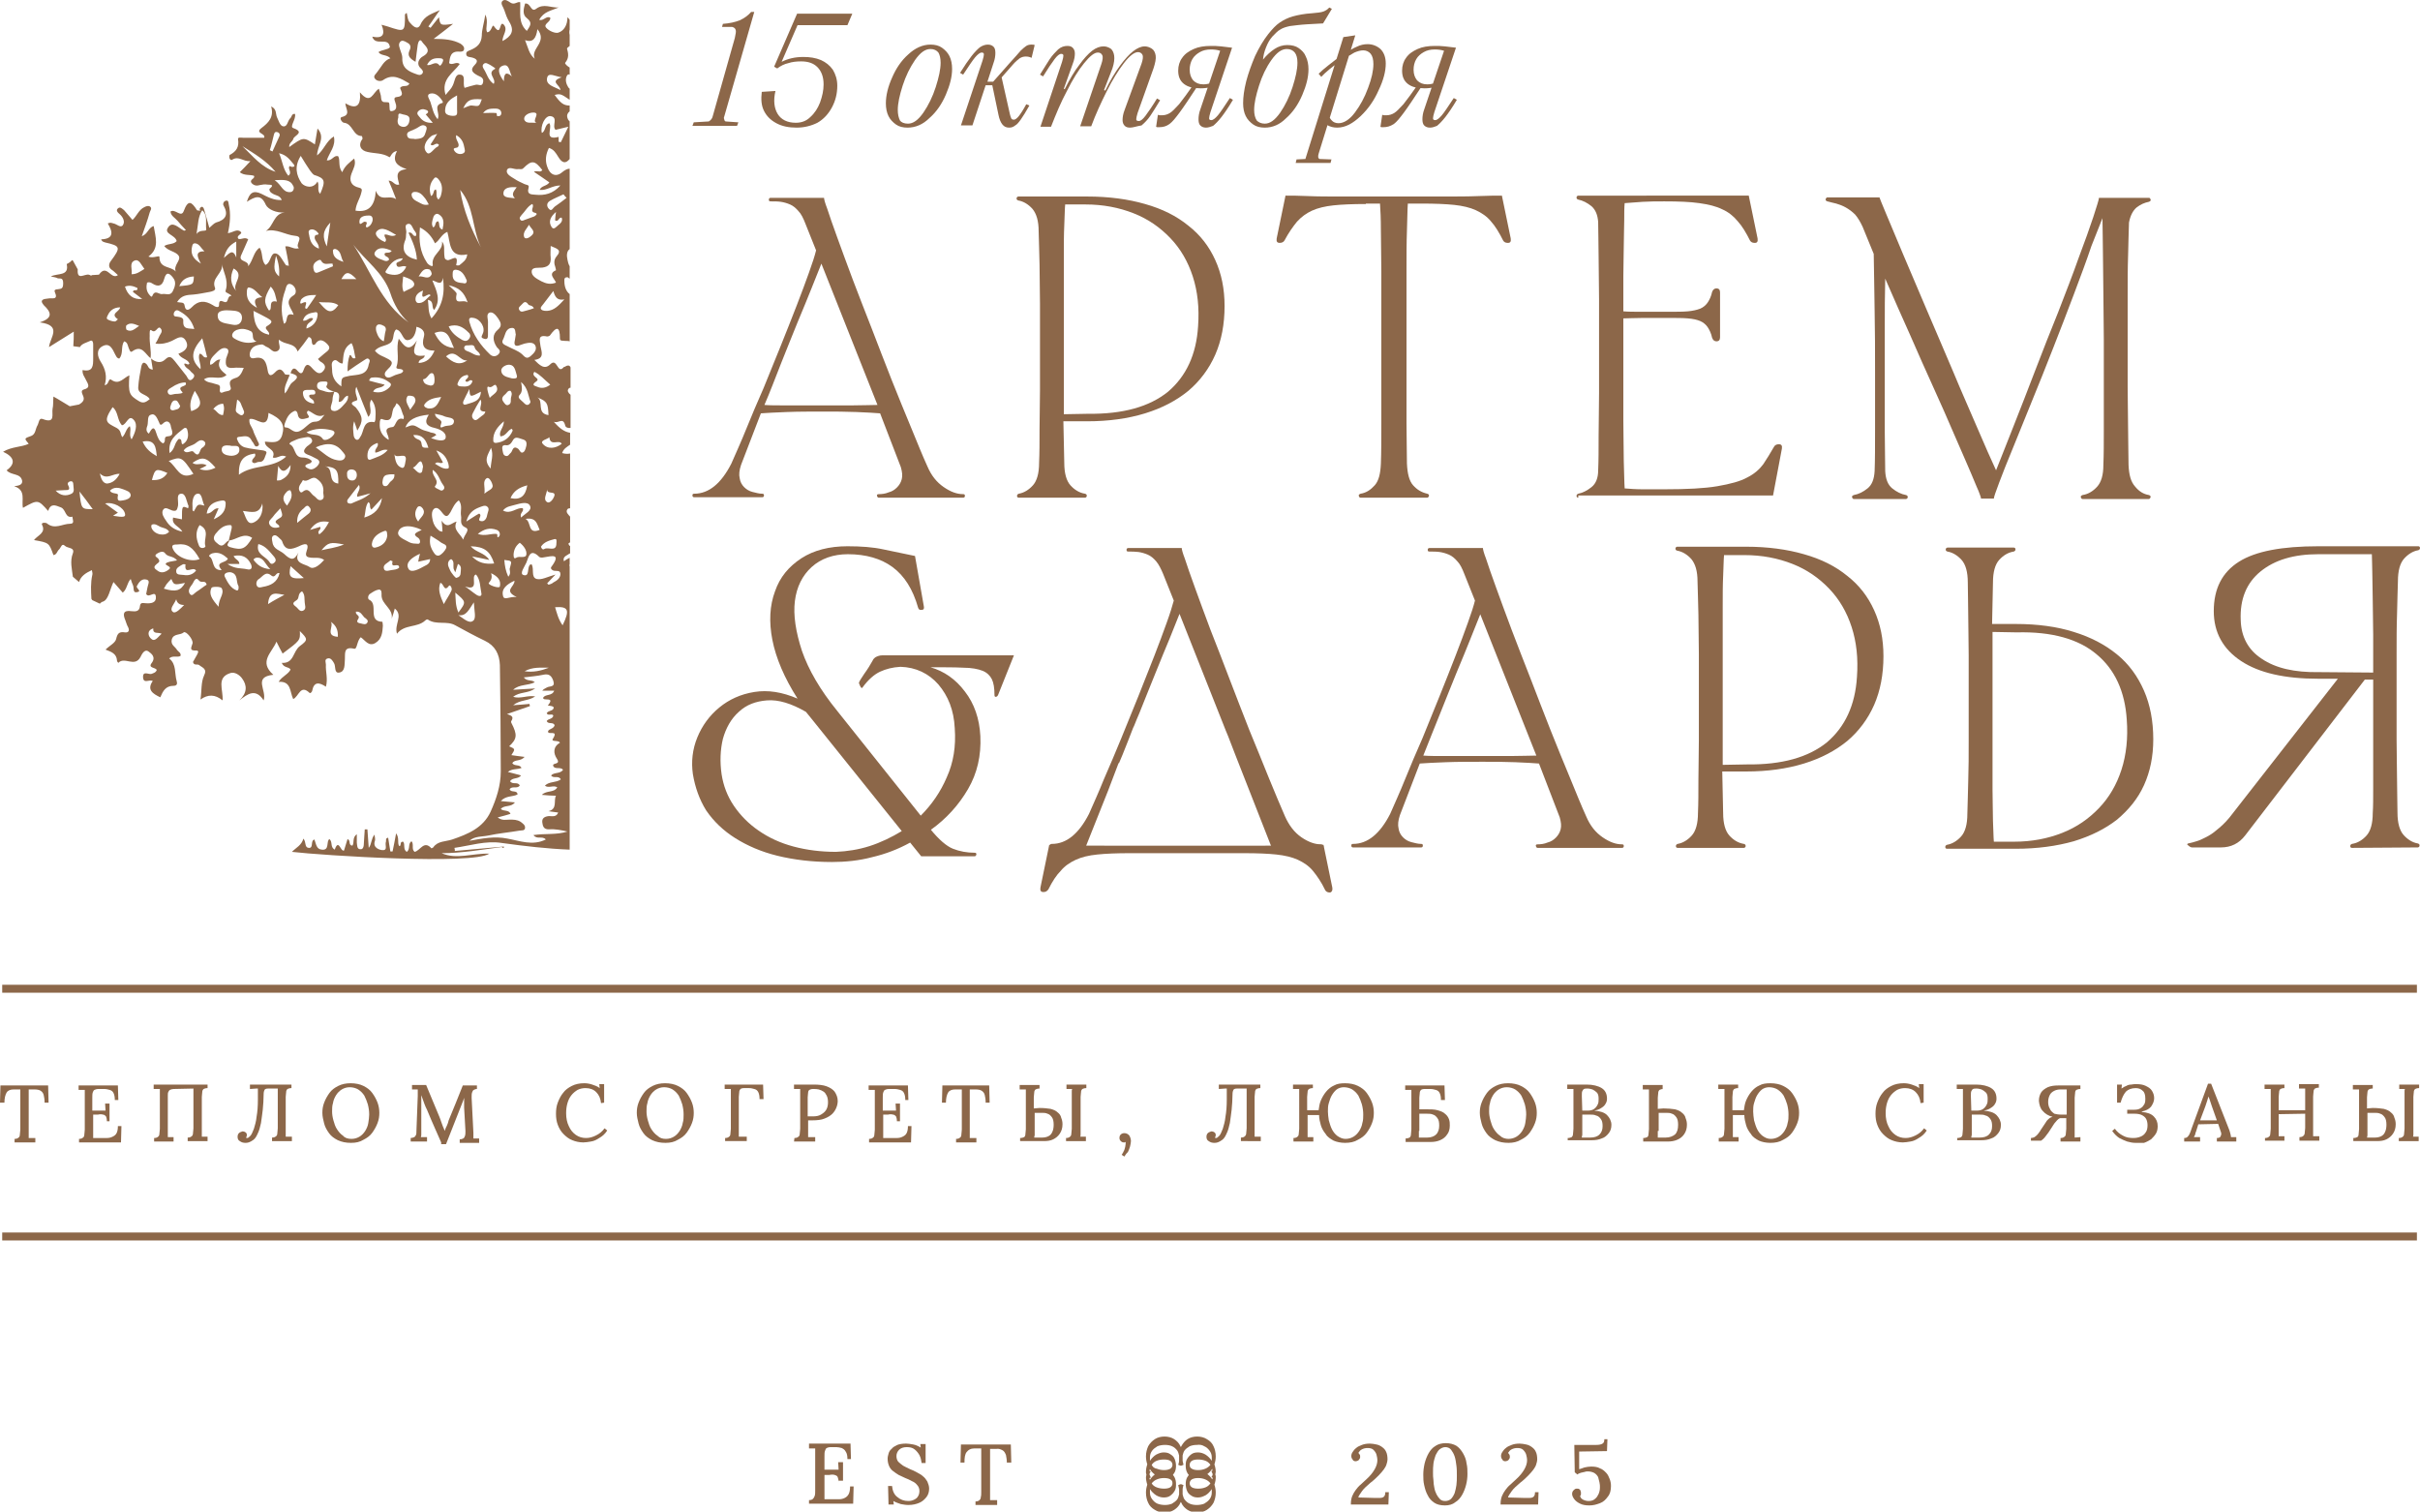 <?xml version="1.0" encoding="utf-8"?> <svg xmlns="http://www.w3.org/2000/svg" xmlns:xlink="http://www.w3.org/1999/xlink" version="1.1" id="Слой_1" x="0px" y="0px" viewBox="0 0 548 342.3" style="enable-background:new 0 0 548 342.3;" xml:space="preserve"> <style type="text/css"> .st0{fill:#8C6749;} </style> <path class="st0" d="M189.9,335.7c0-0.6-0.1-0.9-0.2-1.2s-0.4-0.4-0.7-0.5s-0.7-0.1-1.2,0h-1.1v4c0,0.3,0,0.6,0,0.9s0,0.5,0,0.6h3.3 c0.5,0,0.9-0.1,1.3-0.3c0.4-0.2,0.7-0.5,0.9-0.9s0.3-1,0.3-1.7h0.8l-0.1,3.9h-10v-0.8c0.4,0,0.7-0.1,0.9-0.3 c0.2-0.2,0.3-0.4,0.4-0.7c0.1-0.3,0.1-0.7,0.1-1.2v-8c0-0.3,0-0.6,0-0.8c0-0.3,0-0.5,0-0.7c-0.2,0-0.5,0-0.7,0c-0.3,0-0.5,0-0.7,0 v-1.1h9.4l0.1,3.5h-0.8c0-0.7-0.1-1.3-0.4-1.7c-0.2-0.4-0.5-0.6-0.9-0.8c-0.4-0.1-0.8-0.2-1.2-0.2h-1.3c-0.4,0-0.7,0.1-0.9,0.2 s-0.3,0.4-0.4,0.7c-0.1,0.3-0.1,0.7-0.1,1.2v3h3.2l-0.1-1.7h1.1v4.2h-1L189.9,335.7L189.9,335.7z"></path> <path class="st0" d="M208.7,331.3c-0.1-0.7-0.2-1.2-0.5-1.8c-0.3-0.5-0.6-0.9-1.1-1.3s-1.1-0.5-1.8-0.5s-1.3,0.2-1.7,0.6 s-0.6,0.9-0.6,1.4s0.1,0.9,0.4,1.3c0.3,0.3,0.7,0.6,1.1,0.9c0.5,0.3,1,0.5,1.6,0.8c0.5,0.2,1,0.4,1.5,0.7c0.5,0.3,1,0.5,1.4,0.9 c0.4,0.3,0.7,0.7,1,1.2c0.2,0.5,0.4,1,0.4,1.6c0,0.7-0.2,1.4-0.6,1.9s-0.9,1-1.6,1.3c-0.7,0.3-1.5,0.5-2.5,0.5 c-0.6,0-1.1-0.1-1.7-0.2c-0.6-0.2-1.2-0.4-1.7-0.7l0.1,0.8h-1.2l-0.1-4.2h0.9c0.1,1.1,0.5,2,1.2,2.5c0.7,0.6,1.5,0.9,2.5,0.9 c0.5,0,0.9-0.1,1.3-0.3c0.4-0.2,0.7-0.4,0.9-0.8c0.2-0.3,0.3-0.7,0.3-1.2s-0.2-1-0.5-1.3c-0.3-0.4-0.7-0.7-1.2-0.9 c-0.5-0.3-1-0.5-1.5-0.7s-1-0.5-1.5-0.7c-0.5-0.3-0.9-0.6-1.3-0.9c-0.4-0.3-0.7-0.7-0.9-1.2s-0.3-1-0.3-1.6c0-0.4,0.1-0.7,0.2-1.1 c0.1-0.4,0.3-0.8,0.7-1.1c0.3-0.4,0.7-0.6,1.3-0.9c0.5-0.2,1.2-0.3,2-0.3c0.5,0,1,0.1,1.6,0.2s1.2,0.4,1.7,0.7l-0.1-0.8h1.2v4.3 L208.7,331.3L208.7,331.3z"></path> <path class="st0" d="M228,331.3c0-0.7-0.1-1.3-0.2-1.8c-0.2-0.5-0.4-0.9-0.8-1.1c-0.4-0.2-0.8-0.4-1.4-0.3h-1.4v10 c0,0.3,0,0.7,0,0.9c0,0.3,0,0.5,0,0.7c0.2,0,0.5,0,0.8,0s0.5,0,0.8,0v1.1h-4.9V340c0.4,0,0.7-0.1,0.9-0.3c0.2-0.2,0.3-0.4,0.3-0.7 c0.1-0.3,0.1-0.7,0.1-1.2V328h-1.6c-0.8,0-1.3,0.3-1.7,0.8s-0.5,1.3-0.5,2.4h-0.9l0.1-4.1h11.3l0.1,4.1h-1L228,331.3L228,331.3z"></path> <path class="st0" d="M305.9,340.6c0-0.7,0.1-1.3,0.3-1.8c0.2-0.5,0.5-1,0.8-1.4s0.7-0.9,1.1-1.2c0.4-0.4,0.9-0.8,1.3-1.2 c0.9-0.8,1.5-1.6,1.9-2.3c0.4-0.7,0.6-1.4,0.6-2c0-0.5-0.1-0.9-0.2-1.3s-0.4-0.8-0.7-1.1c-0.3-0.3-0.8-0.4-1.3-0.4s-0.9,0.1-1.3,0.3 c-0.4,0.2-0.6,0.5-0.8,0.8c0.1,0.1,0.2,0.3,0.3,0.4s0.1,0.3,0.1,0.5c0,0.1,0,0.3-0.1,0.4c-0.1,0.2-0.2,0.3-0.3,0.4 c-0.2,0.1-0.4,0.2-0.6,0.2c-0.3,0-0.6-0.1-0.7-0.4c-0.2-0.2-0.3-0.5-0.3-0.8s0.1-0.6,0.3-0.9c0.2-0.3,0.4-0.6,0.8-0.9 c0.3-0.3,0.8-0.5,1.3-0.7s1.1-0.3,1.8-0.3c0.5,0,1,0.1,1.5,0.2s0.9,0.3,1.3,0.6c0.4,0.3,0.7,0.6,0.9,1.1c0.2,0.4,0.3,1,0.3,1.7 c0,0.3-0.1,0.7-0.2,1c-0.1,0.4-0.3,0.8-0.6,1.2c-0.3,0.4-0.7,0.9-1.2,1.4s-1.1,1.1-1.9,1.7c-0.8,0.7-1.5,1.3-1.9,1.9 s-0.8,1.1-0.8,1.4l3.5,0.1c0.5,0,1,0,1.4,0s0.7-0.1,0.9-0.3c0.2-0.2,0.3-0.5,0.3-1h0.8l-0.1,2.8h-8.5L305.9,340.6L305.9,340.6z"></path> <path class="st0" d="M327.2,340.9c-1,0-1.8-0.2-2.4-0.6s-1.2-1-1.5-1.7c-0.4-0.7-0.6-1.4-0.8-2.3c-0.2-0.8-0.2-1.6-0.2-2.4 s0.1-1.6,0.3-2.5c0.2-0.8,0.5-1.6,0.9-2.3c0.4-0.7,0.9-1.3,1.6-1.7c0.6-0.4,1.4-0.6,2.3-0.6s1.7,0.2,2.4,0.6c0.6,0.4,1.1,1,1.5,1.7 s0.7,1.4,0.8,2.3c0.2,0.8,0.2,1.6,0.2,2.4s-0.1,1.6-0.3,2.4c-0.2,0.8-0.5,1.6-0.9,2.3s-0.9,1.3-1.6,1.7 C328.9,340.7,328.1,340.9,327.2,340.9z M327.3,339.9c0.5,0,1-0.2,1.3-0.5s0.6-0.8,0.8-1.3c0.2-0.6,0.3-1.2,0.4-1.8 c0.1-0.7,0.1-1.4,0.1-2.1c0-0.8,0-1.6-0.1-2.3c-0.1-0.8-0.2-1.5-0.4-2.1c-0.2-0.6-0.5-1.1-0.8-1.5s-0.8-0.6-1.3-0.6 s-0.9,0.2-1.3,0.5s-0.6,0.8-0.9,1.3c-0.2,0.6-0.4,1.2-0.5,1.9c-0.1,0.7-0.1,1.4-0.1,2.1c0,0.5,0,1.1,0.1,1.7c0,0.6,0.1,1.2,0.2,1.7 c0.1,0.6,0.3,1.1,0.5,1.5s0.5,0.8,0.8,1.1C326.4,339.8,326.8,339.9,327.3,339.9z"></path> <path class="st0" d="M339.8,340.6c0-0.7,0.1-1.3,0.3-1.8c0.2-0.5,0.5-1,0.8-1.4s0.7-0.9,1.1-1.2c0.4-0.4,0.9-0.8,1.3-1.2 c0.9-0.8,1.5-1.6,1.9-2.3c0.4-0.7,0.6-1.4,0.6-2c0-0.5-0.1-0.9-0.2-1.3s-0.4-0.8-0.7-1.1c-0.3-0.3-0.8-0.4-1.3-0.4s-0.9,0.1-1.3,0.3 c-0.4,0.2-0.6,0.5-0.8,0.8c0.1,0.1,0.2,0.3,0.3,0.4c0.1,0.2,0.1,0.3,0.1,0.5c0,0.1,0,0.3-0.1,0.4c-0.1,0.2-0.2,0.3-0.3,0.4 c-0.2,0.1-0.4,0.2-0.6,0.2c-0.3,0-0.6-0.1-0.7-0.4c-0.2-0.2-0.3-0.5-0.3-0.8s0.1-0.6,0.3-0.9c0.2-0.3,0.4-0.6,0.8-0.9 c0.3-0.3,0.8-0.5,1.3-0.7s1.1-0.3,1.8-0.3c0.5,0,1,0.1,1.5,0.2s0.9,0.3,1.3,0.6c0.4,0.3,0.7,0.6,0.9,1.1c0.2,0.4,0.3,1,0.3,1.7 c0,0.3-0.1,0.7-0.2,1c-0.1,0.4-0.3,0.8-0.6,1.2c-0.3,0.4-0.7,0.9-1.2,1.4s-1.1,1.1-1.9,1.7c-0.8,0.7-1.5,1.3-1.9,1.9 s-0.8,1.1-0.8,1.4l3.5,0.1c0.5,0,1,0,1.4,0s0.7-0.1,0.9-0.3c0.2-0.2,0.3-0.5,0.3-1h0.8l-0.1,2.8h-8.5L339.8,340.6L339.8,340.6z"></path> <path class="st0" d="M359.9,340.9c-0.8,0-1.5-0.1-2.1-0.4s-1-0.6-1.3-1s-0.5-0.8-0.5-1.2c0-0.3,0.1-0.6,0.3-0.8 c0.2-0.2,0.4-0.4,0.7-0.4c0.3,0,0.5,0,0.6,0.1s0.3,0.2,0.3,0.4c0.1,0.2,0.1,0.3,0.1,0.4s0,0.2,0,0.4c0,0.1-0.1,0.3-0.2,0.4 c0.1,0.2,0.2,0.5,0.4,0.6c0.2,0.2,0.5,0.3,0.8,0.4s0.6,0.1,0.8,0.1c0.6,0,1.1-0.2,1.4-0.5c0.4-0.3,0.6-0.7,0.8-1.1 c0.2-0.5,0.3-0.9,0.3-1.5c0-0.3,0-0.7-0.1-1.1s-0.2-0.8-0.3-1.2c-0.2-0.4-0.5-0.7-0.8-0.9s-0.9-0.4-1.5-0.4c-0.2,0-0.5,0-0.7,0.1 c-0.3,0.1-0.6,0.1-0.9,0.2s-0.6,0.2-0.8,0.4l-0.6-0.5l-0.1-6.2h5c0.6,0,1.1-0.1,1.4-0.3c0.3-0.2,0.4-0.5,0.4-1h0.7l-0.1,2.7 l-6.3,0.1v4c0.3-0.1,0.7-0.2,1.2-0.4c0.5-0.1,1-0.2,1.5-0.2c0.8,0,1.5,0.1,2,0.4c0.6,0.2,1,0.6,1.4,1s0.6,0.9,0.8,1.4 c0.2,0.5,0.3,1,0.3,1.6c0,1-0.2,1.8-0.7,2.4c-0.5,0.7-1,1.2-1.8,1.5C361.5,340.7,360.8,340.9,359.9,340.9z"></path> <path class="st0" d="M267.5,327.5c0,0.1-0.1,0.1-0.1,0.2c0-0.1-0.1-0.1-0.1-0.2c-0.3-0.7-0.8-1.2-1.4-1.6s-1.4-0.6-2.2-0.6 c-0.8,0-1.6,0.2-2.2,0.6s-1.1,0.9-1.5,1.6c-0.3,0.7-0.5,1.4-0.5,2.3c0,0.6,0.1,1.2,0.3,1.8c-0.2,0.6-0.3,1.1-0.3,1.7 c0,0.2,0,0.4,0.1,0.6c0,0.2-0.1,0.4-0.1,0.6c0,0.5,0.1,1.1,0.3,1.7c-0.2,0.6-0.3,1.2-0.3,1.8c0,0.9,0.2,1.7,0.5,2.3 c0.3,0.7,0.8,1.2,1.5,1.6c0.6,0.4,1.4,0.6,2.2,0.6c0.8,0,1.6-0.2,2.2-0.6s1.1-0.9,1.4-1.6c0-0.1,0.1-0.1,0.1-0.2 c0,0.1,0.1,0.1,0.1,0.2c0.3,0.7,0.8,1.2,1.4,1.6s1.4,0.6,2.2,0.6c0.8,0,1.6-0.2,2.2-0.6s1.1-0.9,1.5-1.6c0.3-0.7,0.5-1.4,0.5-2.3 c0-0.6-0.1-1.2-0.3-1.8c0.2-0.6,0.3-1.1,0.3-1.7c0-0.2,0-0.4-0.1-0.6c0-0.2,0.1-0.4,0.1-0.6c0-0.5-0.1-1.1-0.3-1.7 c0.2-0.6,0.3-1.2,0.3-1.8c0-0.9-0.2-1.7-0.5-2.3c-0.3-0.7-0.8-1.2-1.5-1.6c-0.6-0.4-1.4-0.6-2.2-0.6c-0.8,0-1.6,0.2-2.2,0.6 S267.9,326.8,267.5,327.5z M260.8,331.7c0.3-0.4,0.6-0.7,1.1-0.9c0.5-0.2,1-0.3,1.7-0.3c0.6,0,1.1,0.1,1.4,0.3 c0.3,0.2,0.5,0.5,0.5,0.9s-0.2,0.7-0.5,0.9c-0.4,0.2-0.8,0.3-1.4,0.3s-1.1-0.1-1.6-0.3C261.4,332.5,261,332.2,260.8,331.7z M260.3,334.7l0.3-0.1c-0.1-0.2-0.2-0.5-0.3-0.7c0-0.2,0.1-0.5,0.3-0.7l-0.3-0.1c0-0.1,0-0.2,0.1-0.4c0.3,0.5,0.7,0.9,1.1,1.2 c-0.4,0.3-0.8,0.7-1.1,1.2C260.3,334.9,260.3,334.8,260.3,334.7z M260.8,335.9c0.3-0.4,0.7-0.7,1.2-0.9c0.5-0.2,1-0.3,1.6-0.3 s1.1,0.1,1.4,0.3c0.4,0.2,0.5,0.5,0.5,0.9s-0.2,0.7-0.5,0.9c-0.3,0.2-0.8,0.3-1.4,0.3s-1.2-0.1-1.7-0.3S261,336.3,260.8,335.9z M274.1,335.9c-0.3,0.4-0.6,0.7-1.1,0.9c-0.5,0.2-1,0.3-1.7,0.3c-0.6,0-1.1-0.1-1.4-0.3c-0.3-0.2-0.5-0.5-0.5-0.9s0.2-0.7,0.5-0.9 c0.4-0.2,0.8-0.3,1.4-0.3s1.1,0.1,1.6,0.3C273.4,335.2,273.8,335.5,274.1,335.9z M274.6,333l-0.3,0.1c0.1,0.2,0.2,0.5,0.3,0.7 c0,0.2-0.1,0.5-0.3,0.7l0.3,0.1c0,0.1,0,0.2-0.1,0.4c-0.3-0.5-0.7-0.9-1.1-1.2c0.4-0.3,0.8-0.7,1.1-1.2 C274.5,332.7,274.5,332.9,274.6,333z M274.1,331.7c-0.3,0.4-0.7,0.7-1.2,0.9c-0.5,0.2-1,0.3-1.6,0.3s-1.1-0.1-1.4-0.3 c-0.4-0.2-0.5-0.5-0.5-0.9s0.2-0.7,0.5-0.9c0.3-0.2,0.8-0.3,1.4-0.3s1.2,0.1,1.7,0.3S273.8,331.3,274.1,331.7z M272.7,327.5 c0.5,0.2,0.9,0.6,1.2,1c0.3,0.4,0.5,0.9,0.5,1.5c0,0.1,0,0.2,0,0.4c0,0.1,0,0.2,0,0.4c-0.4-0.6-0.8-1-1.4-1.4 c-0.5-0.3-1.1-0.5-1.7-0.5s-1.1,0.1-1.5,0.4s-0.7,0.6-1,1.1s-0.3,1-0.3,1.6c0,0.5,0.1,1,0.3,1.4c0.1,0.2,0.2,0.4,0.4,0.6 c-0.1,0.2-0.3,0.4-0.4,0.6c-0.2,0.4-0.3,0.9-0.3,1.4c0,0.6,0.1,1.1,0.3,1.6s0.5,0.8,1,1.1c0.4,0.3,0.9,0.4,1.5,0.4s1.1-0.2,1.7-0.5 c0.5-0.3,1-0.8,1.4-1.4c0,0.1,0,0.3,0,0.4s0,0.2,0,0.4c0,0.6-0.2,1.1-0.5,1.5s-0.7,0.7-1.2,1c-0.5,0.2-1.1,0.3-1.7,0.3 s-1.2-0.1-1.6-0.3c-0.5-0.2-0.9-0.6-1.2-1c-0.2-0.3-0.3-0.7-0.4-1.1v-0.1c0-0.3,0-0.5,0-0.7c0-0.1,0-0.3,0-0.4 c0-0.3,0.1-0.6,0.2-0.9l-0.5-0.2l0,0h-0.1h-0.1l0,0l-0.5,0.2c0.1,0.3,0.1,0.6,0.2,0.9c0,0.1,0,0.3,0,0.4c0,0.2,0,0.5,0,0.7v0.1 c-0.1,0.4-0.2,0.8-0.4,1.1c-0.3,0.4-0.7,0.7-1.2,1c-0.5,0.2-1,0.3-1.6,0.3s-1.2-0.1-1.7-0.3c-0.5-0.2-0.9-0.6-1.2-1 c-0.3-0.4-0.5-0.9-0.5-1.5c0-0.1,0-0.2,0-0.4c0-0.1,0-0.2,0-0.4c0.4,0.6,0.8,1,1.4,1.4c0.5,0.3,1.1,0.5,1.7,0.5s1.1-0.1,1.5-0.4 s0.7-0.6,1-1.1s0.3-1,0.3-1.6c0-0.5-0.1-1-0.3-1.4c-0.1-0.2-0.2-0.4-0.4-0.6c0.1-0.2,0.3-0.4,0.4-0.6c0.2-0.4,0.3-0.9,0.3-1.4 c0-0.6-0.1-1.1-0.3-1.6s-0.5-0.8-1-1.1c-0.4-0.3-0.9-0.4-1.5-0.4s-1.1,0.2-1.7,0.5c-0.5,0.3-1,0.8-1.4,1.4c0-0.1,0-0.3,0-0.4 s0-0.2,0-0.4c0-0.6,0.2-1.1,0.5-1.5s0.7-0.7,1.2-1c0.5-0.2,1.1-0.3,1.7-0.3s1.2,0.1,1.6,0.3c0.5,0.2,0.9,0.6,1.2,1 c0.2,0.3,0.3,0.7,0.4,1.1v0.1c0,0.3,0,0.5,0,0.7c0,0.1,0,0.3,0,0.4c0,0.3-0.1,0.6-0.2,0.9l0.5,0.2l0,0h0.1h0.1l0,0l0.5-0.2 c-0.1-0.3-0.1-0.6-0.2-0.9c0-0.1,0-0.3,0-0.4c0-0.2,0-0.5,0-0.7v-0.1c0.1-0.4,0.2-0.8,0.4-1.1c0.3-0.4,0.7-0.7,1.2-1 c0.5-0.2,1-0.3,1.6-0.3C271.7,327.1,272.2,327.2,272.7,327.5z"></path> <g> <path class="st0" d="M156.9,175.3c-0.4-2.8-0.1-5.6,1-8.3s2.8-5,5-6.8s4.8-3,7.9-3.5c3.1-0.5,6.3,0,9.8,1.5 c-3-4.7-4.9-9.2-5.7-13.3s-0.6-7.8,0.6-11c1.1-3.2,3.1-5.6,6-7.5c2.8-1.8,6.3-2.7,10.4-2.7c3.1,0,5.8,0.2,8.1,0.7s4.7,1,7.2,1.5 l2,11.4c0.1,0.5,0,0.8-0.5,0.8c-0.4,0.1-0.7-0.1-0.8-0.5c-1.2-4.2-3.1-7.2-5.8-9.2c-2.6-1.9-6-2.9-10.1-2.9c-3.3,0-6.1,1-8.2,2.9 c-2.1,1.9-3.4,4.5-3.8,7.7c-0.4,3.2,0.2,7,1.6,11.3c1.5,4.3,4.1,8.8,8,13.6l18.9,23.7c2.5-2.5,4.5-5.4,5.9-8.7 c1.5-3.3,2.1-7,1.8-11.1c-0.2-4.1-1.5-7.3-3.7-9.9c-2.2-2.5-5.1-3.9-8.6-4c-1.8,0.1-3.3,0.5-4.6,1.1s-2.7,1.8-4,3.6 c-0.1,0.2-0.3,0.1-0.5-0.3c-0.2-0.4-0.3-0.7-0.3-0.8c0.1-0.3,0.5-1,1.2-2c0.8-1.1,1.4-2.1,1.9-3c0.1-0.3,0.4-0.6,0.7-0.8 c0.4-0.2,0.9-0.4,1.5-0.4c1.9,0,4.4,0,7.5,0s6.2,0,9.3,0s5.9,0,8.4,0s4,0,4.6,0l-3.6,9c-0.1,0.2-0.3,0.4-0.5,0.4s-0.3-0.1-0.3-0.4 c0-1.6-0.2-2.8-0.6-3.6c-0.4-0.8-1.1-1.5-2.1-1.9s-2.5-0.7-4.4-0.7c-1.9-0.1-4.3-0.1-7.4-0.1c3.1,0.9,5.7,2.7,7.8,5.5 c2.1,2.7,3.3,6.1,3.5,10.1c0.2,4.4-0.7,8.4-2.8,12s-4.9,6.7-8.4,9.2c1.8,2.2,3.5,3.7,5,4.3s3.2,0.9,4.9,0.9c0.3,0,0.4,0.1,0.4,0.4 c-0.1,0.3-0.2,0.4-0.4,0.4h-12.1l-2.5-3.1c-2.7,1.5-5.6,2.6-8.6,3.3c-3,0.8-6.1,1.1-9.1,1.1c-4.5,0-8.6-0.5-12.3-1.4 s-6.9-2.3-9.6-4c-2.7-1.7-4.9-3.8-6.6-6.3C158.4,181.1,157.4,178.3,156.9,175.3z M163.4,175.3c0.4,2.6,1.3,5,2.8,7.2 s3.4,4.1,5.6,5.6c2.3,1.6,4.9,2.8,7.9,3.6s6.2,1.2,9.6,1.2c2.5-0.1,5.1-0.5,7.6-1.3s5-2,7.3-3.4l-20.4-25.4l-1.3-1.6 c-3.3-1.9-6.2-2.8-8.8-2.6s-4.7,1-6.4,2.6c-1.7,1.5-2.9,3.6-3.6,6.1C163.1,169.8,163,172.5,163.4,175.3z"></path> </g> <g> <path class="st0" d="M10.1,249.7c0-0.7-0.1-1.3-0.2-1.7c-0.1-0.5-0.4-0.8-0.7-1s-0.8-0.3-1.4-0.3H6.5v9.5c0,0.3,0,0.6,0,0.9 s0,0.5,0,0.6c0.2,0,0.5,0,0.8,0s0.5,0,0.7,0v1H3.3v-0.8c0.4,0,0.7-0.1,0.9-0.3c0.2-0.1,0.3-0.4,0.3-0.7c0-0.3,0.1-0.7,0.1-1.1v-9.1 H3.1c-0.7,0-1.3,0.2-1.6,0.7S1,248.7,1,249.7H0l0.1-3.9h10.8l0.1,3.9H10.1L10.1,249.7z"></path> <path class="st0" d="M24.2,253.9c0-0.5-0.1-0.9-0.2-1.1c-0.2-0.2-0.4-0.4-0.7-0.4c-0.3-0.1-0.7-0.1-1.1,0h-1.1v3.8 c0,0.3,0,0.6,0,0.9c0,0.2,0,0.5,0,0.6h3.1c0.5,0,0.9-0.1,1.3-0.3c0.4-0.2,0.7-0.4,0.9-0.8c0.2-0.4,0.3-0.9,0.3-1.6h0.8l-0.1,3.7 h-9.5v-0.8c0.4,0,0.7-0.1,0.9-0.3c0.2-0.1,0.3-0.4,0.3-0.7c0-0.3,0.1-0.7,0.1-1.1v-7.6c0-0.3,0-0.5,0-0.8c0-0.2,0-0.5,0-0.6 c-0.2,0-0.4,0-0.7,0c-0.2,0-0.5,0-0.7,0v-1h8.9l0.1,3.3H26c0-0.7-0.1-1.2-0.3-1.6c-0.2-0.4-0.5-0.6-0.9-0.7 c-0.4-0.1-0.7-0.2-1.2-0.2h-1.3c-0.4,0-0.7,0.1-0.9,0.2c-0.2,0.1-0.3,0.3-0.4,0.6s-0.1,0.7-0.1,1.2v2.9h3l-0.1-1.6h1v4H24.2z"></path> <path class="st0" d="M34.9,258.5v-0.8c0.4,0,0.7-0.1,0.9-0.3c0.2-0.1,0.3-0.4,0.3-0.7c0-0.3,0.1-0.7,0.1-1.1V248c0-0.3,0-0.5,0-0.8 c0-0.2,0-0.5,0-0.6c-0.2,0-0.4,0-0.7,0c-0.2,0-0.5,0-0.7,0v-1H47v0.8c-0.4,0-0.7,0.1-0.9,0.2c-0.2,0.2-0.3,0.4-0.3,0.7 s-0.1,0.7-0.1,1.1v7.5c0,0.3,0,0.6,0,0.9s0,0.5,0,0.6c0.2,0,0.4,0,0.7,0c0.2,0,0.5,0,0.6,0v1h-4.5v-0.8c0.4,0,0.7-0.1,0.9-0.3 c0.2-0.1,0.3-0.4,0.3-0.7c0-0.3,0.1-0.7,0.1-1.1v-9l-4.5,0.1c-0.3,0-0.6,0.1-0.8,0.2c-0.2,0.1-0.3,0.3-0.4,0.5 c-0.1,0.2-0.1,0.5-0.1,0.9v7.8c0,0.3,0,0.6,0,0.9s0,0.5,0,0.6c0.2,0,0.4,0,0.7,0c0.2,0,0.5,0,0.6,0v1H34.9z"></path> <path class="st0" d="M55.6,258.8c-0.5,0-0.9-0.1-1.3-0.4c-0.4-0.2-0.5-0.6-0.5-1c0-0.3,0.1-0.6,0.3-0.8c0.2-0.2,0.5-0.3,0.8-0.4 c0.3,0,0.6,0.1,0.8,0.3c0.2,0.2,0.2,0.4,0.2,0.6s-0.1,0.4-0.2,0.5c0.1,0.1,0.2,0.1,0.3,0.1c0.2,0,0.4-0.2,0.7-0.5s0.5-0.9,0.8-1.6 c0.2-0.7,0.5-1.6,0.6-2.7c0.2-1.1,0.3-2.4,0.3-3.9v-2.5H58l-1.4,0.1v-1H66v0.8c-0.4,0-0.7,0.1-0.9,0.2c-0.2,0.2-0.3,0.4-0.3,0.7 s-0.1,0.7-0.1,1.1v7.5c0,0.3,0,0.6,0,0.9s0,0.5,0,0.6c0.2,0,0.4,0,0.7,0c0.2,0,0.5,0,0.7,0v1h-4.5v-0.8c0.4,0,0.7-0.1,0.9-0.3 c0.2-0.1,0.3-0.4,0.3-0.7c0-0.3,0.1-0.7,0.1-1.1v-9h-2.2c-0.4,0-0.7,0.1-0.8,0.3s-0.2,0.5-0.2,1c0,1.2-0.1,2.4-0.2,3.5 c-0.1,1.1-0.3,2.1-0.4,3c-0.2,0.9-0.4,1.7-0.7,2.3c-0.3,0.7-0.6,1.2-1,1.5C56.6,258.7,56.1,258.8,55.6,258.8z"></path> <path class="st0" d="M79.5,258.8c-1.2,0-2.1-0.2-3-0.6c-0.8-0.4-1.5-0.9-2-1.6c-0.5-0.7-0.9-1.4-1.1-2.2S73,252.8,73,252 s0.1-1.5,0.4-2.3s0.7-1.5,1.2-2.2s1.2-1.2,2-1.6c0.8-0.4,1.7-0.6,2.8-0.6c1.1,0,2.1,0.2,2.9,0.6c0.8,0.4,1.5,0.9,2,1.6 c0.5,0.7,0.9,1.4,1.2,2.2c0.3,0.8,0.4,1.6,0.4,2.3c0,0.8-0.1,1.5-0.4,2.3s-0.7,1.5-1.2,2.2c-0.5,0.7-1.2,1.2-2,1.6 C81.5,258.6,80.6,258.8,79.5,258.8z M79.6,257.9c0.7,0,1.3-0.2,1.8-0.5s0.9-0.7,1.3-1.3c0.3-0.5,0.6-1.1,0.7-1.8s0.2-1.3,0.2-1.9 c0-0.8-0.1-1.5-0.3-2.3c-0.2-0.7-0.5-1.4-0.8-2c-0.4-0.6-0.8-1-1.4-1.4c-0.5-0.3-1.2-0.5-1.9-0.5c-0.7,0-1.3,0.2-1.8,0.5 s-1,0.8-1.3,1.3s-0.6,1.1-0.7,1.8c-0.2,0.6-0.2,1.3-0.2,1.9c0,0.6,0.1,1.3,0.3,2c0.2,0.7,0.4,1.4,0.8,2s0.8,1.1,1.4,1.5 C78.1,257.7,78.8,257.9,79.6,257.9z"></path> <path class="st0" d="M99.9,258.7c-0.5-1.1-1-2.3-1.5-3.4s-1-2.3-1.5-3.5c-0.1-0.3-0.3-0.7-0.5-1.1c-0.2-0.4-0.3-0.8-0.5-1.3 s-0.3-0.9-0.5-1.4c0,0.3,0,0.6,0,0.9c0,0.3,0,0.6,0,0.8c0,0.4,0,0.8,0,1.3s0,1,0,1.6s0,1.1,0,1.7c0,0.6,0,1.1,0,1.6 c0,0.3,0,0.6,0,0.9s0,0.5-0.1,0.7c0.2,0,0.5,0,0.7,0s0.5,0,0.7,0v1H93v-0.8c0.3,0,0.6-0.1,0.8-0.2c0.2-0.1,0.3-0.3,0.4-0.5 s0.1-0.5,0.1-0.9l0.3-7.9c0-0.3,0-0.5,0-0.8s0-0.5,0-0.7c-0.2,0-0.5,0-0.7,0s-0.5,0-0.6,0v-1h3.2l3,7.2c0.1,0.3,0.3,0.7,0.4,1.1 c0.1,0.4,0.3,0.7,0.4,1.1c0.2,0.4,0.3,0.7,0.4,1l0,0c0.1-0.4,0.3-0.8,0.5-1.2s0.3-0.8,0.4-1.2c0.5-1.3,1.1-2.6,1.6-3.9 c0.5-1.3,1.1-2.7,1.6-4h3.2v0.8c-0.3,0-0.5,0.1-0.7,0.2c-0.2,0.1-0.3,0.3-0.4,0.6s-0.1,0.7-0.1,1.2l0.4,7.9c0,0.2,0,0.5,0,0.7 s0,0.4,0,0.6c0.2,0,0.5,0,0.7,0s0.5,0,0.6,0v1h-4.4V258c0.4,0,0.6-0.1,0.8-0.2c0.2-0.1,0.3-0.3,0.4-0.6c0.1-0.3,0.1-0.7,0.1-1.1 l-0.3-5.3c0-0.2,0-0.4,0-0.6c0-0.2,0-0.5,0-0.8s0-0.5,0-0.8c0,0.1-0.1,0.2-0.1,0.3s-0.1,0.2-0.1,0.3l-3.9,9.9h-1.1 C99.9,259.1,99.9,258.7,99.9,258.7z"></path> <path class="st0" d="M136.1,249.8c-0.1-1.1-0.5-1.9-1.1-2.5s-1.4-0.9-2.4-0.9c-0.6,0-1.2,0.1-1.8,0.4c-0.5,0.3-1,0.7-1.4,1.2 s-0.7,1.1-0.9,1.8s-0.3,1.4-0.3,2.3c0,1.1,0.2,2.1,0.6,2.9c0.4,0.9,0.9,1.5,1.6,2c0.7,0.5,1.5,0.7,2.3,0.7s1.5-0.2,2.3-0.6 s1.4-0.9,1.9-1.6l0.6,0.5c-0.5,0.8-1.1,1.3-1.8,1.7c-0.6,0.4-1.2,0.7-1.9,0.8c-0.6,0.1-1.2,0.2-1.7,0.2c-0.9,0-1.8-0.2-2.5-0.5 c-0.8-0.3-1.4-0.8-2-1.4c-0.6-0.6-1-1.3-1.3-2.1s-0.4-1.6-0.4-2.5s0.1-1.7,0.4-2.5s0.7-1.6,1.2-2.2c0.5-0.7,1.2-1.2,2-1.6 c0.8-0.4,1.7-0.6,2.8-0.6c0.6,0,1.2,0.1,1.8,0.3s1.2,0.4,1.7,0.8l-0.1-0.9h1.1v4.2L136.1,249.8L136.1,249.8z"></path> <path class="st0" d="M150.7,258.8c-1.2,0-2.1-0.2-3-0.6c-0.8-0.4-1.5-0.9-2-1.6c-0.5-0.7-0.9-1.4-1.1-2.2c-0.2-0.8-0.4-1.6-0.4-2.4 c0-0.8,0.1-1.5,0.4-2.3c0.3-0.8,0.7-1.5,1.2-2.2s1.2-1.2,2-1.6c0.8-0.4,1.7-0.6,2.8-0.6s2.1,0.2,2.9,0.6c0.8,0.4,1.5,0.9,2,1.6 c0.5,0.7,0.9,1.4,1.2,2.2s0.4,1.6,0.4,2.3c0,0.8-0.1,1.5-0.4,2.3c-0.3,0.8-0.7,1.5-1.2,2.2s-1.2,1.2-2,1.6 C152.7,258.6,151.8,258.8,150.7,258.8z M150.8,257.9c0.7,0,1.3-0.2,1.8-0.5s0.9-0.7,1.3-1.3c0.3-0.5,0.6-1.1,0.7-1.8 c0.2-0.6,0.2-1.3,0.2-1.9c0-0.8-0.1-1.5-0.3-2.3c-0.2-0.7-0.5-1.4-0.8-2c-0.4-0.6-0.8-1-1.4-1.4c-0.5-0.3-1.2-0.5-1.9-0.5 s-1.3,0.2-1.8,0.5s-1,0.8-1.3,1.3s-0.6,1.1-0.7,1.8c-0.2,0.6-0.2,1.3-0.2,1.9c0,0.6,0.1,1.3,0.3,2s0.4,1.4,0.8,2 c0.4,0.6,0.8,1.1,1.4,1.5C149.4,257.7,150,257.9,150.8,257.9z"></path> <path class="st0" d="M164.2,258.5v-0.8c0.4,0,0.7-0.1,0.9-0.3c0.2-0.1,0.3-0.4,0.3-0.7c0-0.3,0.1-0.7,0.1-1.1V248 c0-0.3,0-0.5,0-0.8c0-0.2,0-0.5,0-0.6c-0.2,0-0.4,0-0.7,0c-0.2,0-0.5,0-0.7,0v-1h8.7l0.1,3.3H172c0-0.7-0.1-1.2-0.3-1.6 c-0.2-0.4-0.5-0.6-0.9-0.7c-0.4-0.1-0.7-0.2-1.2-0.2h-1.1c-0.4,0-0.7,0.1-0.8,0.2c-0.2,0.2-0.3,0.4-0.3,0.7s-0.1,0.7-0.1,1.1v7.5 c0,0.3,0,0.6,0,0.9s0,0.5,0,0.6c0.2,0,0.4,0,0.6,0c0.2,0,0.4,0,0.6,0c0.2,0,0.4,0,0.6,0v1h-4.9L164.2,258.5L164.2,258.5z"></path> <path class="st0" d="M179.9,257.7c0.4,0,0.7-0.1,0.9-0.3c0.2-0.1,0.3-0.4,0.3-0.7c0-0.3,0.1-0.7,0.1-1.1V248c0-0.3,0-0.5,0-0.8 c0-0.2,0-0.5,0-0.6c-0.2,0-0.4,0-0.7,0c-0.2,0-0.5,0-0.7,0v-1c0.7,0,1.4,0,2.2,0c0.7,0,1.5,0,2.3,0c1.1,0,2.1,0.1,2.9,0.4 c0.8,0.3,1.4,0.7,1.8,1.2c0.4,0.6,0.7,1.3,0.7,2.1c0,0.5-0.1,1-0.3,1.5s-0.5,1-0.9,1.4s-1,0.8-1.8,1.1c-0.7,0.3-1.7,0.4-2.8,0.4 c-0.1,0-0.3,0-0.4,0c-0.2,0-0.3,0-0.5,0v2.3c0,0.3,0,0.6,0,0.9c0,0.3,0,0.5,0,0.6c0.2,0,0.4,0,0.5,0c0.2,0,0.4,0,0.6,0 c0.2,0,0.4,0,0.5,0v1h-4.8L179.9,257.7L179.9,257.7z M183.1,252.8c0.2,0,0.4,0,0.5,0c0.2,0,0.3,0,0.5,0c0.7,0,1.3-0.1,1.8-0.4 c0.5-0.3,0.9-0.6,1.2-1.1s0.4-1.1,0.4-1.7c0-0.6-0.1-1.1-0.3-1.5s-0.4-0.7-0.7-0.9s-0.7-0.4-1.1-0.5c-0.4-0.1-0.8-0.1-1.3-0.1 c-0.4,0-0.6,0.1-0.8,0.2c-0.2,0.1-0.3,0.4-0.3,0.6c0,0.3-0.1,0.6-0.1,1.1v4.3L183.1,252.8L183.1,252.8z"></path> <path class="st0" d="M203.1,253.9c0-0.5-0.1-0.9-0.2-1.1c-0.2-0.2-0.4-0.4-0.7-0.4c-0.3-0.1-0.7-0.1-1.1,0H200v3.8 c0,0.3,0,0.6,0,0.9c0,0.2,0,0.5,0,0.6h3.1c0.5,0,0.9-0.1,1.3-0.3c0.4-0.2,0.7-0.4,0.9-0.8s0.3-0.9,0.3-1.6h0.8l-0.1,3.7h-9.5v-0.8 c0.4,0,0.7-0.1,0.9-0.3c0.2-0.1,0.3-0.4,0.3-0.7c0-0.3,0.1-0.7,0.1-1.1v-7.6c0-0.3,0-0.5,0-0.8c0-0.2,0-0.5,0-0.6 c-0.2,0-0.4,0-0.7,0c-0.2,0-0.5,0-0.7,0v-1h8.9l0.1,3.3H205c0-0.7-0.1-1.2-0.3-1.6c-0.2-0.4-0.5-0.6-0.9-0.7 c-0.4-0.1-0.7-0.2-1.2-0.2h-1.3c-0.4,0-0.7,0.1-0.9,0.2c-0.2,0.1-0.3,0.3-0.4,0.6c-0.1,0.3-0.1,0.7-0.1,1.2v2.9h3l-0.1-1.6h1v4 H203.1z"></path> <path class="st0" d="M223.2,249.7c0-0.7-0.1-1.3-0.2-1.7c-0.1-0.5-0.4-0.8-0.7-1s-0.8-0.3-1.4-0.3h-1.3v9.5c0,0.3,0,0.6,0,0.9 s0,0.5,0,0.6c0.2,0,0.5,0,0.8,0s0.5,0,0.7,0v1h-4.6v-0.8c0.4,0,0.7-0.1,0.9-0.3c0.2-0.1,0.3-0.4,0.3-0.7c0-0.3,0.1-0.7,0.1-1.1 v-9.1h-1.5c-0.7,0-1.3,0.2-1.6,0.7s-0.5,1.3-0.5,2.3h-0.9l0.1-3.9H224l0.1,3.9L223.2,249.7L223.2,249.7z"></path> <path class="st0" d="M231,258.5v-0.8c0.4,0,0.7-0.1,0.9-0.2s0.3-0.4,0.3-0.7c0-0.3,0.1-0.7,0.1-1.1v-7.6c0-0.3,0-0.5,0-0.8 c0-0.2,0-0.5,0-0.6c-0.2,0-0.4,0-0.7,0c-0.2,0-0.5,0-0.7,0v-1h4.5v0.8c-0.4,0-0.7,0.1-0.9,0.2c-0.2,0.2-0.3,0.4-0.3,0.7 s-0.1,0.7-0.1,1.1v2.5l1.3-0.1c1,0,1.8,0.1,2.5,0.2c0.7,0.2,1.2,0.4,1.6,0.8c0.4,0.3,0.7,0.7,0.8,1.2c0.2,0.5,0.3,0.9,0.3,1.5 c0,0.8-0.2,1.5-0.6,2.1c-0.4,0.6-0.9,1-1.5,1.3s-1.3,0.4-2.1,0.4H231V258.5z M234.2,257.6c0.2,0,0.4,0,0.6,0c0.2,0,0.5,0,0.7,0 s0.4,0,0.5,0c0.5,0,1-0.1,1.4-0.3c0.4-0.2,0.7-0.5,0.9-1c0.2-0.4,0.3-1,0.3-1.6c0-0.7-0.1-1.3-0.4-1.7c-0.3-0.4-0.6-0.7-1-0.8 c-0.4-0.2-0.9-0.2-1.3-0.2c-0.3,0-0.6,0-0.8,0c-0.3,0-0.5,0-0.8,0c0,1.1,0,1.9,0,2.6c0,0.7,0,1.2,0,1.6s0,0.7,0,0.9 C234.2,257.3,234.2,257.5,234.2,257.6z M241.4,258.5v-0.8c0.4,0,0.7-0.1,0.9-0.3c0.2-0.1,0.3-0.4,0.3-0.7c0-0.3,0.1-0.7,0.1-1.1 V248c0-0.3,0-0.5,0-0.8c0-0.2,0-0.5,0.1-0.6c-0.2,0-0.5,0-0.7,0s-0.5,0-0.6,0v-1h4.5v0.8c-0.4,0-0.7,0.1-0.9,0.2 c-0.2,0.2-0.3,0.4-0.3,0.7s-0.1,0.7-0.1,1.1v7.5c0,0.3,0,0.6,0,0.9s0,0.5-0.1,0.6c0.2,0,0.4,0,0.7,0c0.2,0,0.5,0,0.6,0v1h-4.5 V258.5z"></path> <path class="st0" d="M254.6,261.9l-0.6-0.4c0.1-0.2,0.3-0.4,0.4-0.7c0.2-0.3,0.3-0.7,0.4-1.1c0.1-0.4,0.1-0.8,0.1-1.1 c-0.1,0-0.2,0.1-0.2,0.1c-0.1,0-0.1,0-0.2,0c-0.3,0-0.5-0.1-0.7-0.3c-0.2-0.2-0.3-0.4-0.3-0.7c0-0.4,0.1-0.6,0.3-0.8 c0.2-0.2,0.5-0.3,0.8-0.3c0.5,0,0.8,0.2,1.1,0.5c0.2,0.3,0.4,0.8,0.4,1.3c0,0.3-0.1,0.7-0.2,1.2c-0.1,0.4-0.3,0.9-0.5,1.3 C255.1,261.1,254.9,261.5,254.6,261.9z"></path> <path class="st0" d="M275,258.8c-0.5,0-0.9-0.1-1.3-0.4c-0.4-0.2-0.5-0.6-0.5-1c0-0.3,0.1-0.6,0.3-0.8c0.2-0.2,0.5-0.3,0.8-0.4 c0.3,0,0.6,0.1,0.8,0.3c0.2,0.2,0.2,0.4,0.2,0.6s-0.1,0.4-0.2,0.5c0.1,0.1,0.2,0.1,0.3,0.1c0.2,0,0.4-0.2,0.7-0.5 c0.3-0.3,0.5-0.9,0.8-1.6c0.2-0.7,0.5-1.6,0.6-2.7c0.2-1.1,0.3-2.4,0.3-3.9v-2.5h-0.4l-1.4,0.1v-1h9.4v0.8c-0.4,0-0.7,0.1-0.9,0.2 c-0.2,0.2-0.3,0.4-0.3,0.7s-0.1,0.7-0.1,1.1v7.5c0,0.3,0,0.6,0,0.9s0,0.5,0,0.6c0.2,0,0.4,0,0.7,0c0.2,0,0.5,0,0.7,0v1H281v-0.8 c0.4,0,0.7-0.1,0.9-0.3s0.3-0.4,0.3-0.7c0-0.3,0.1-0.7,0.1-1.1v-9h-2.2c-0.4,0-0.7,0.1-0.8,0.3c-0.1,0.2-0.2,0.5-0.2,1 c0,1.2-0.1,2.4-0.2,3.5s-0.3,2.1-0.4,3c-0.2,0.9-0.4,1.7-0.7,2.3c-0.3,0.7-0.6,1.2-1,1.5C276,258.7,275.5,258.8,275,258.8z"></path> <path class="st0" d="M304.6,258.8c-1,0-1.9-0.2-2.6-0.5c-0.7-0.4-1.4-0.8-1.8-1.5c-0.5-0.6-0.9-1.3-1.1-2s-0.4-1.5-0.4-2.3h-2.6 v3.5c0,0.3,0,0.6,0,0.9c0,0.3,0,0.5,0,0.6c0.2,0,0.4,0,0.7,0c0.2,0,0.5,0,0.6,0v1h-4.5v-0.8c0.4,0,0.7-0.1,0.9-0.3 c0.2-0.1,0.3-0.4,0.3-0.7c0-0.3,0.1-0.7,0.1-1.1V248c0-0.3,0-0.5,0-0.8c0-0.2,0-0.5,0-0.6c-0.2,0-0.4,0-0.7,0c-0.2,0-0.5,0-0.7,0 v-1h4.5v0.8c-0.4,0-0.7,0.1-0.9,0.2c-0.2,0.2-0.3,0.4-0.3,0.7s-0.1,0.7-0.1,1.1v3h2.6c0.1-0.7,0.2-1.5,0.5-2.2s0.7-1.4,1.2-2 s1.1-1.1,1.8-1.4c0.7-0.4,1.5-0.5,2.5-0.5c1.1,0,2.1,0.2,2.9,0.6c0.8,0.4,1.5,0.9,2,1.6c0.5,0.7,0.9,1.4,1.2,2.2 c0.3,0.8,0.4,1.6,0.4,2.3c0,0.8-0.1,1.5-0.4,2.3s-0.7,1.5-1.2,2.2s-1.2,1.2-2,1.6C306.7,258.6,305.7,258.8,304.6,258.8z M304.7,257.9c0.7,0,1.3-0.2,1.8-0.5s0.9-0.7,1.3-1.3c0.3-0.5,0.6-1.1,0.7-1.8c0.2-0.6,0.2-1.3,0.2-1.9c0-0.8-0.1-1.5-0.3-2.3 c-0.2-0.7-0.5-1.4-0.8-2c-0.4-0.6-0.8-1-1.4-1.4c-0.5-0.3-1.2-0.5-1.9-0.5c-0.6,0-1.2,0.2-1.6,0.5s-0.8,0.8-1.1,1.3 c-0.3,0.5-0.5,1.1-0.7,1.8c-0.2,0.6-0.2,1.3-0.2,1.9c0,0.6,0.1,1.3,0.2,2c0.2,0.7,0.4,1.4,0.7,2c0.3,0.6,0.7,1.1,1.2,1.5 C303.5,257.7,304.1,257.9,304.7,257.9z"></path> <path class="st0" d="M326.3,249.1c0-0.7-0.1-1.2-0.3-1.6c-0.2-0.4-0.5-0.6-0.9-0.7c-0.4-0.1-0.7-0.2-1.2-0.2h-1.3 c-0.4,0-0.7,0.1-0.8,0.2c-0.2,0.2-0.3,0.4-0.3,0.7s-0.1,0.7-0.1,1.1v2.6h1.4c1.1,0,2,0,2.7,0.2s1.3,0.4,1.7,0.8 c0.4,0.3,0.7,0.7,0.9,1.2c0.2,0.5,0.2,1,0.2,1.5c0,0.8-0.2,1.5-0.6,2c-0.4,0.6-0.9,1-1.6,1.3s-1.4,0.4-2.2,0.4h-5.6v-0.8 c0.4,0,0.7-0.1,0.9-0.2c0.2-0.2,0.3-0.4,0.3-0.7c0-0.3,0.1-0.7,0.1-1.2v-7.5c0-0.3,0-0.5,0-0.8c0-0.2,0-0.5,0-0.6 c-0.2,0-0.4,0-0.7,0c-0.2,0-0.5,0-0.7,0v-1h8.9l0.1,3.3L326.3,249.1L326.3,249.1z M321.3,256.1c0,0.3,0,0.6,0,0.9s0,0.5,0,0.6 c0.2,0,0.4,0,0.7,0c0.2,0,0.5,0,0.7,0s0.4,0,0.5,0c0.9,0,1.6-0.3,2-0.7c0.5-0.5,0.7-1.2,0.7-2s-0.1-1.3-0.4-1.7s-0.6-0.7-1-0.8 c-0.4-0.2-0.9-0.2-1.4-0.2c-0.3,0-0.6,0-0.9,0s-0.6,0-0.8,0v3.9H321.3z"></path> <path class="st0" d="M341.6,258.8c-1.2,0-2.1-0.2-3-0.6c-0.8-0.4-1.5-0.9-2-1.6c-0.5-0.7-0.9-1.4-1.1-2.2s-0.4-1.6-0.4-2.4 c0-0.8,0.1-1.5,0.4-2.3s0.7-1.5,1.2-2.2s1.2-1.2,2-1.6c0.8-0.4,1.7-0.6,2.8-0.6c1.1,0,2.1,0.2,2.9,0.6c0.8,0.4,1.5,0.9,2,1.6 c0.5,0.7,0.9,1.4,1.2,2.2c0.3,0.8,0.4,1.6,0.4,2.3c0,0.8-0.1,1.5-0.4,2.3s-0.7,1.5-1.2,2.2s-1.2,1.2-2,1.6 C343.6,258.6,342.6,258.8,341.6,258.8z M341.6,257.9c0.7,0,1.3-0.2,1.8-0.5s0.9-0.7,1.3-1.3c0.3-0.5,0.6-1.1,0.7-1.8 s0.2-1.3,0.2-1.9c0-0.8-0.1-1.5-0.3-2.3c-0.2-0.7-0.5-1.4-0.8-2c-0.4-0.6-0.8-1-1.4-1.4c-0.5-0.3-1.2-0.5-1.9-0.5 c-0.7,0-1.3,0.2-1.8,0.5s-1,0.8-1.3,1.3s-0.6,1.1-0.7,1.8c-0.2,0.6-0.2,1.3-0.2,1.9c0,0.6,0.1,1.3,0.3,2c0.2,0.7,0.4,1.4,0.8,2 s0.8,1.1,1.4,1.5C340.2,257.7,340.9,257.9,341.6,257.9z"></path> <path class="st0" d="M355,258.5v-0.8c0.4,0,0.7-0.1,0.9-0.2c0.2-0.2,0.3-0.4,0.3-0.7c0-0.3,0.1-0.7,0.1-1.2v-7.5c0-0.3,0-0.6,0-0.9 c0-0.3,0-0.5,0-0.6c-0.2,0-0.4,0-0.7,0c-0.2,0-0.5,0-0.7,0v-1c0.7,0,1.5,0,2.2,0s1.5,0,2.2,0c1.4,0,2.6,0.3,3.4,0.8 s1.2,1.3,1.2,2.4c0,0.4-0.1,0.8-0.3,1.1c-0.2,0.4-0.5,0.7-1,1c-0.4,0.3-1,0.5-1.6,0.6l0,0c1.3,0.1,2.3,0.4,2.9,1s1,1.4,1,2.2 s-0.2,1.4-0.6,1.9s-0.9,1-1.6,1.2c-0.7,0.3-1.4,0.4-2.2,0.4H355V258.5z M358.2,257.6c0.2,0,0.4,0,0.7,0c0.2,0,0.5,0,0.7,0 s0.4,0,0.5,0c0.9,0,1.6-0.2,2.1-0.7s0.7-1.1,0.7-1.9c0-0.7-0.1-1.2-0.4-1.6c-0.3-0.4-0.6-0.7-1.1-0.8c-0.4-0.2-0.9-0.2-1.4-0.2 c-0.3,0-0.6,0-0.9,0s-0.6,0-0.8,0v3.7c0,0.3,0,0.6,0,0.9C358.2,257.3,358.2,257.5,358.2,257.6z M358.3,251.5h1.2 c0.6,0,1.1-0.1,1.5-0.4c0.4-0.3,0.6-0.6,0.8-1c0.2-0.4,0.2-0.8,0.2-1.3c0-0.6-0.1-1.1-0.4-1.4c-0.3-0.3-0.6-0.5-1-0.7 c-0.4-0.1-0.7-0.2-1.1-0.2c-0.3,0-0.6,0-0.8,0.1c-0.2,0.1-0.3,0.3-0.4,0.5s-0.1,0.6-0.1,1.1L358.3,251.5L358.3,251.5z"></path> <path class="st0" d="M376.7,246.6c-0.4,0-0.7,0.1-0.9,0.2c-0.2,0.2-0.3,0.4-0.3,0.7s-0.1,0.7-0.1,1.1v2.5l1.3-0.1 c1,0,1.9,0.1,2.6,0.2c0.7,0.2,1.2,0.4,1.6,0.8c0.4,0.3,0.7,0.7,0.8,1.2c0.2,0.5,0.3,0.9,0.3,1.5c0,0.8-0.2,1.5-0.6,2.1 c-0.4,0.6-0.9,1-1.6,1.3s-1.4,0.4-2.2,0.4h-5.5v-0.8c0.4,0,0.7-0.1,0.9-0.2c0.2-0.1,0.3-0.4,0.3-0.7c0-0.3,0.1-0.7,0.1-1.1v-7.6 c0-0.3,0-0.5,0-0.8c0-0.2,0-0.5,0-0.6c-0.2,0-0.4,0-0.7,0c-0.2,0-0.5,0-0.7,0v-1h4.5v0.9L376.7,246.6L376.7,246.6z M375.4,256.1 c0,0.3,0,0.6,0,0.9s0,0.5,0,0.6c0.2,0,0.4,0,0.6,0s0.5,0,0.7,0s0.4,0,0.5,0c0.9,0,1.6-0.3,2.1-0.7c0.5-0.5,0.7-1.2,0.7-2.2 c0-0.7-0.1-1.3-0.4-1.7s-0.6-0.7-1-0.8c-0.4-0.2-0.9-0.2-1.4-0.2c-0.3,0-0.6,0-0.8,0c-0.3,0-0.5,0-0.8,0v4.1H375.4z"></path> <path class="st0" d="M400.9,258.8c-1,0-1.9-0.2-2.6-0.5c-0.7-0.4-1.4-0.8-1.8-1.5c-0.5-0.6-0.9-1.3-1.1-2s-0.4-1.5-0.4-2.3h-2.6 v3.5c0,0.3,0,0.6,0,0.9c0,0.3,0,0.5,0,0.6c0.2,0,0.4,0,0.7,0c0.2,0,0.5,0,0.6,0v1h-4.5v-0.8c0.4,0,0.7-0.1,0.9-0.3 c0.2-0.1,0.3-0.4,0.3-0.7c0-0.3,0.1-0.7,0.1-1.1V248c0-0.3,0-0.5,0-0.8c0-0.2,0-0.5,0-0.6c-0.2,0-0.4,0-0.7,0c-0.2,0-0.5,0-0.7,0 v-1h4.5v0.8c-0.4,0-0.7,0.1-0.9,0.2c-0.2,0.2-0.3,0.4-0.3,0.7s-0.1,0.7-0.1,1.1v3h2.6c0.1-0.7,0.2-1.5,0.5-2.2s0.7-1.4,1.2-2 s1.1-1.1,1.8-1.4c0.7-0.4,1.5-0.5,2.5-0.5c1.1,0,2.1,0.2,2.9,0.6c0.8,0.4,1.5,0.9,2,1.6c0.5,0.7,0.9,1.4,1.2,2.2 c0.3,0.8,0.4,1.6,0.4,2.3c0,0.8-0.1,1.5-0.4,2.3s-0.7,1.5-1.2,2.2s-1.2,1.2-2,1.6C403,258.6,402,258.8,400.9,258.8z M401,257.9 c0.7,0,1.3-0.2,1.8-0.5s0.9-0.7,1.3-1.3c0.3-0.5,0.6-1.1,0.7-1.8c0.2-0.6,0.2-1.3,0.2-1.9c0-0.8-0.1-1.5-0.3-2.3 c-0.2-0.7-0.5-1.4-0.8-2c-0.4-0.6-0.8-1-1.4-1.4c-0.5-0.3-1.2-0.5-1.9-0.5c-0.6,0-1.2,0.2-1.6,0.5s-0.8,0.8-1.1,1.3 c-0.3,0.5-0.5,1.1-0.7,1.8c-0.2,0.6-0.2,1.3-0.2,1.9c0,0.6,0.1,1.3,0.2,2c0.2,0.7,0.4,1.4,0.7,2c0.3,0.6,0.7,1.1,1.2,1.5 C399.8,257.7,400.3,257.9,401,257.9z"></path> <path class="st0" d="M434.9,249.8c-0.1-1.1-0.5-1.9-1.1-2.5s-1.4-0.9-2.4-0.9c-0.6,0-1.2,0.1-1.8,0.4c-0.5,0.3-1,0.7-1.4,1.2 s-0.7,1.1-0.9,1.8c-0.2,0.7-0.3,1.4-0.3,2.3c0,1.1,0.2,2.1,0.6,2.9c0.4,0.9,0.9,1.5,1.6,2s1.5,0.7,2.3,0.7s1.5-0.2,2.3-0.6 s1.4-0.9,1.9-1.6l0.6,0.5c-0.5,0.8-1.1,1.3-1.8,1.7c-0.6,0.4-1.2,0.7-1.9,0.8c-0.6,0.1-1.2,0.2-1.7,0.2c-0.9,0-1.8-0.2-2.5-0.5 c-0.8-0.3-1.4-0.8-2-1.4s-1-1.3-1.3-2.1s-0.4-1.6-0.4-2.5s0.1-1.7,0.4-2.5s0.7-1.6,1.2-2.2c0.5-0.7,1.2-1.2,2-1.6 c0.8-0.4,1.7-0.6,2.8-0.6c0.6,0,1.2,0.1,1.8,0.3c0.6,0.2,1.2,0.4,1.7,0.8l-0.1-0.9h1.1v4.2L434.9,249.8L434.9,249.8z"></path> <path class="st0" d="M443.2,258.5v-0.8c0.4,0,0.7-0.1,0.9-0.2c0.2-0.2,0.3-0.4,0.3-0.7c0-0.3,0.1-0.7,0.1-1.2v-7.5 c0-0.3,0-0.6,0-0.9c0-0.3,0-0.5,0-0.6c-0.2,0-0.4,0-0.7,0c-0.2,0-0.5,0-0.7,0v-1c0.7,0,1.5,0,2.2,0s1.5,0,2.2,0 c1.4,0,2.6,0.3,3.4,0.8s1.2,1.3,1.2,2.4c0,0.4-0.1,0.8-0.3,1.1c-0.2,0.4-0.5,0.7-1,1c-0.4,0.3-1,0.5-1.6,0.6l0,0 c1.3,0.1,2.3,0.4,2.9,1s1,1.4,1,2.2s-0.2,1.4-0.6,1.9s-0.9,1-1.6,1.2c-0.7,0.3-1.4,0.4-2.2,0.4h-5.5L443.2,258.5L443.2,258.5z M446.4,257.6c0.2,0,0.4,0,0.7,0c0.2,0,0.5,0,0.7,0s0.4,0,0.5,0c0.9,0,1.6-0.2,2.1-0.7s0.7-1.1,0.7-1.9c0-0.7-0.1-1.2-0.4-1.6 c-0.3-0.4-0.6-0.7-1.1-0.8c-0.4-0.2-0.9-0.2-1.4-0.2c-0.3,0-0.6,0-0.9,0s-0.6,0-0.8,0v3.7c0,0.3,0,0.6,0,0.9 C446.4,257.3,446.4,257.5,446.4,257.6z M446.4,251.5h1.2c0.6,0,1.1-0.1,1.5-0.4c0.4-0.3,0.6-0.6,0.8-1c0.2-0.4,0.2-0.8,0.2-1.3 c0-0.6-0.1-1.1-0.4-1.4c-0.3-0.3-0.6-0.5-1-0.7c-0.4-0.1-0.7-0.2-1.1-0.2c-0.3,0-0.6,0-0.8,0.1c-0.2,0.1-0.3,0.3-0.4,0.5 s-0.1,0.6-0.1,1.1L446.4,251.5L446.4,251.5z"></path> <path class="st0" d="M459.9,258.5v-0.8c0.3,0,0.6-0.1,0.8-0.2s0.5-0.4,0.7-0.6c0.2-0.3,0.5-0.6,0.7-1l1.2-1.8 c0.2-0.4,0.5-0.6,0.7-0.8s0.5-0.3,0.8-0.4c-0.9-0.2-1.7-0.7-2.2-1.3c-0.6-0.6-0.8-1.4-0.9-2.3c0-0.8,0.2-1.4,0.5-1.9 s0.9-0.9,1.5-1.2c0.7-0.3,1.5-0.4,2.4-0.4h5v0.8c-0.4,0-0.7,0.1-0.9,0.2s-0.3,0.4-0.3,0.7s-0.1,0.7-0.1,1.1v7.6c0,0.3,0,0.5,0,0.8 c0,0.2,0,0.5,0,0.6l1.3-0.1v1h-4.5v-0.8c0.4,0,0.7-0.1,0.9-0.3c0.2-0.1,0.3-0.4,0.3-0.7c0-0.3,0.1-0.7,0.1-1.1v-2.4h-1.4 c-0.3,0.1-0.5,0.3-0.7,0.5s-0.4,0.5-0.6,0.7l-1.3,2c-0.2,0.3-0.4,0.5-0.6,0.8s-0.4,0.5-0.6,0.7s-0.4,0.3-0.5,0.4h-2.3V258.5z M466.7,252.4c0.3,0,0.5,0,0.8,0c0.2,0,0.4,0,0.5,0v-4.3c0-0.3,0-0.6,0-0.8s0-0.4,0-0.6c-0.3,0-0.5,0-0.7,0s-0.5,0-0.7,0 c-0.5,0-1,0.1-1.4,0.3s-0.8,0.5-1,0.9s-0.4,0.9-0.4,1.6c0,0.6,0.1,1.1,0.4,1.6c0.2,0.5,0.6,0.8,1,1.1 C465.6,252.3,466.1,252.4,466.7,252.4z"></path> <path class="st0" d="M483.6,258.8c-0.6,0-1.2-0.1-1.9-0.3c-0.6-0.2-1.2-0.5-1.8-0.8c-0.6-0.4-1.1-0.9-1.6-1.6l0.6-0.5 c0.5,0.7,1.1,1.2,1.9,1.6c0.7,0.4,1.5,0.5,2.3,0.5c0.6,0,1.1-0.1,1.6-0.3c0.5-0.2,0.9-0.5,1.2-1c0.3-0.4,0.4-1,0.4-1.6 c0-0.5-0.1-1-0.3-1.4s-0.6-0.7-1-0.9s-1-0.3-1.6-0.3h-1.7v-0.9h1.6c0.6,0,1.1-0.1,1.5-0.4c0.4-0.2,0.6-0.6,0.8-0.9 c0.2-0.4,0.2-0.8,0.2-1.2c0-0.9-0.2-1.5-0.6-1.8c-0.4-0.4-0.9-0.6-1.6-0.6c-0.9,0-1.7,0.3-2.2,0.8c-0.5,0.6-0.9,1.4-1.2,2.5h-0.8 v-4.1h1.1l-0.1,0.9c0.4-0.3,0.8-0.5,1.1-0.6c0.3-0.2,0.7-0.3,1.1-0.3c0.4-0.1,0.8-0.1,1.2-0.1c0.8,0,1.5,0.1,2.1,0.4 c0.6,0.3,1.1,0.6,1.4,1.1s0.5,1,0.5,1.7s-0.3,1.3-0.7,1.9c-0.5,0.6-1.2,0.9-2.1,1.1v0.1c1.2,0.1,2.1,0.4,2.7,1s0.9,1.3,0.9,2.2 c0,0.6-0.1,1.2-0.4,1.7s-0.7,0.9-1.1,1.3c-0.5,0.3-1,0.6-1.6,0.8C484.8,258.8,484.2,258.8,483.6,258.8z"></path> <path class="st0" d="M494.6,258.5v-0.8c0.4,0,0.6-0.1,0.8-0.3s0.4-0.5,0.5-0.8s0.3-0.7,0.4-1.1l3.7-10.1h0.7l4,10.2 c0.1,0.2,0.2,0.5,0.3,0.9c0.1,0.4,0.2,0.7,0.2,1c0.2,0,0.4,0,0.6,0s0.4,0,0.6,0v1H502v-0.8c0.4,0,0.7-0.1,0.8-0.3s0.2-0.4,0.2-0.6 c0-0.3-0.1-0.5-0.2-0.8l-0.5-1.5l-4.5,0.1l-0.5,1.6c-0.1,0.2-0.2,0.5-0.2,0.7c-0.1,0.2-0.2,0.4-0.3,0.6c0.2,0,0.5,0,0.7,0 s0.5,0,0.7,0v1L494.6,258.5L494.6,258.5z M498.2,253.7h3.8l-1.1-3.1c-0.1-0.4-0.3-0.8-0.4-1.2s-0.3-0.8-0.4-1.1l0,0 c-0.1,0.3-0.2,0.6-0.3,1c-0.1,0.4-0.3,0.8-0.4,1.2L498.2,253.7z"></path> <path class="st0" d="M512.9,258.5v-0.8c0.4,0,0.7-0.1,0.9-0.3c0.2-0.1,0.3-0.4,0.3-0.7c0-0.3,0.1-0.7,0.1-1.1V248 c0-0.3,0-0.5,0-0.8c0-0.2,0-0.5,0-0.6c-0.2,0-0.4,0-0.7,0c-0.2,0-0.5,0-0.7,0v-1h4.5v0.8c-0.4,0-0.7,0.1-0.9,0.2 c-0.2,0.2-0.3,0.4-0.3,0.7s-0.1,0.7-0.1,1.1v3h6v-3.5c0-0.3,0-0.5,0-0.8c0-0.2,0-0.5,0-0.6c-0.2,0-0.4,0-0.7,0c-0.2,0-0.5,0-0.7,0 v-1h4.5v0.8c-0.4,0-0.7,0.1-0.9,0.2c-0.2,0.2-0.3,0.4-0.3,0.7s-0.1,0.7-0.1,1.1v7.5c0,0.3,0,0.6,0,0.9s0,0.5,0,0.6 c0.2,0,0.4,0,0.7,0c0.2,0,0.5,0,0.7,0v1h-4.5v-0.8c0.4,0,0.7-0.1,0.9-0.3s0.3-0.4,0.3-0.7c0-0.3,0.1-0.7,0.1-1.1v-3.2l-6,0.1v3.5 c0,0.3,0,0.6,0,0.9c0,0.3,0,0.5,0,0.6c0.2,0,0.4,0,0.7,0c0.2,0,0.5,0,0.6,0v1h-4.4L512.9,258.5L512.9,258.5z"></path> <path class="st0" d="M532.9,258.5v-0.8c0.4,0,0.7-0.1,0.9-0.2s0.3-0.4,0.3-0.7c0-0.3,0.1-0.7,0.1-1.1v-7.6c0-0.3,0-0.5,0-0.8 c0-0.2,0-0.5,0-0.6c-0.2,0-0.4,0-0.7,0c-0.2,0-0.5,0-0.7,0v-1h4.5v0.8c-0.4,0-0.7,0.1-0.9,0.2c-0.2,0.2-0.3,0.4-0.3,0.7 s-0.1,0.7-0.1,1.1v2.5l1.3-0.1c1,0,1.8,0.1,2.5,0.2c0.7,0.2,1.2,0.4,1.6,0.8c0.4,0.3,0.7,0.7,0.8,1.2c0.2,0.5,0.3,0.9,0.3,1.5 c0,0.8-0.2,1.5-0.6,2.1c-0.4,0.6-0.9,1-1.5,1.3s-1.3,0.4-2.1,0.4h-5.4L532.9,258.5L532.9,258.5z M536,257.6c0.2,0,0.4,0,0.6,0 c0.2,0,0.5,0,0.7,0s0.4,0,0.5,0c0.5,0,1-0.1,1.4-0.3c0.4-0.2,0.7-0.5,0.9-1c0.2-0.4,0.3-1,0.3-1.6c0-0.7-0.1-1.3-0.4-1.7 c-0.3-0.4-0.6-0.7-1-0.8c-0.4-0.2-0.9-0.2-1.3-0.2c-0.3,0-0.6,0-0.8,0c-0.3,0-0.5,0-0.8,0c0,1.1,0,1.9,0,2.6c0,0.7,0,1.2,0,1.6 s0,0.7,0,0.9C536.1,257.3,536,257.5,536,257.6z M543.2,258.5v-0.8c0.4,0,0.7-0.1,0.9-0.3c0.2-0.1,0.3-0.4,0.3-0.7 c0-0.3,0.1-0.7,0.1-1.1V248c0-0.3,0-0.5,0-0.8c0-0.2,0-0.5,0.1-0.6c-0.2,0-0.5,0-0.7,0s-0.5,0-0.6,0v-1h4.5v0.8 c-0.4,0-0.7,0.1-0.9,0.2c-0.2,0.2-0.3,0.4-0.3,0.7s-0.1,0.7-0.1,1.1v7.5c0,0.3,0,0.6,0,0.9s0,0.5-0.1,0.6c0.2,0,0.4,0,0.7,0 c0.2,0,0.5,0,0.6,0v1h-4.5V258.5z"></path> </g> <rect x="0.5" y="223" class="st0" width="546.8" height="1.8"></rect> <rect x="0.5" y="279.1" class="st0" width="546.8" height="1.8"></rect> <path class="st0" d="M199,112.7c-0.2,0-0.3-0.1-0.4-0.4c-0.1-0.3,0.1-0.4,0.4-0.4c0.7,0,1.5-0.1,2.2-0.4c0.8-0.2,1.4-0.6,1.9-1.1 s0.9-1.1,1.1-1.9c0.2-0.8,0.1-1.6-0.2-2.7l-4.7-12.2c-1.2-0.1-3-0.2-5.4-0.3c-2.4-0.1-4.8-0.1-7.4-0.1c-2.9,0-5.7,0-8.3,0.1 s-4.6,0.2-5.9,0.3l-4.5,11.7c-0.4,1.2-0.5,2.2-0.3,3c0.1,0.8,0.5,1.5,1,2s1.1,0.9,1.9,1.1c0.8,0.2,1.5,0.4,2.2,0.4 c0.3,0,0.4,0.1,0.4,0.4s-0.2,0.4-0.4,0.4h-15.4c-0.2,0-0.4-0.1-0.4-0.4s0.1-0.4,0.4-0.4c3.3,0,6.1-2.3,8.4-6.8 c1-2.3,2.2-4.9,3.4-7.9s2.5-6,3.9-9.2c1.3-3.2,2.6-6.4,3.9-9.6c1.3-3.2,2.5-6.3,3.6-9.1s2-5.3,2.8-7.5s1.3-3.8,1.6-5 c-0.4-1-0.8-2-1.2-3s-0.8-2-1.2-3c-0.5-1.3-1-2.3-1.6-2.9c-0.6-0.7-1.2-1.2-1.9-1.5s-1.4-0.5-2.1-0.6c-0.7-0.1-1.5-0.1-2.3-0.1 c-0.3,0-0.4-0.1-0.4-0.4c0-0.3,0.2-0.4,0.4-0.4h12.1c0,0.3,0.2,1.1,0.7,2.4c0.5,1.6,1.3,3.8,2.3,6.6s2.2,6,3.5,9.5s2.8,7.2,4.3,11.1 s3,7.8,4.5,11.6c1.5,3.8,3,7.4,4.4,10.8s2.6,6.4,3.7,8.8c0.9,2.1,2.1,3.6,3.7,4.7c1.6,1.1,3,1.6,4.4,1.6c0.3,0,0.4,0.1,0.4,0.4 s-0.2,0.4-0.4,0.4H199z M173.1,91.7c1.1,0.1,2.8,0.1,5,0.1c2.3,0,4.7,0,7.3,0s5.1,0,7.5,0s4.4-0.1,5.8-0.1l-12.7-32 c-0.5,1.3-1.3,3.2-2.2,5.5c-0.9,2.3-2,4.9-3.2,7.8s-2.4,6-3.7,9.2C175.6,85.5,174.4,88.7,173.1,91.7z"></path> <path class="st0" d="M230.7,112.7c-0.2,0-0.4-0.1-0.4-0.4c0-0.2,0.1-0.4,0.4-0.5c1.2-0.2,2.3-0.9,3.2-1.9s1.4-2.7,1.4-5.1 c0.1-2.2,0.1-4.7,0.1-7.5s0.1-5.8,0.1-9s0-6.4,0-9.8s0-6.6,0-9.7s-0.1-6.1-0.1-8.9c-0.1-2.8-0.1-5.3-0.2-7.5c0-2.4-0.5-4-1.4-5.1 c-0.9-1-2-1.7-3.2-1.9c-0.3-0.1-0.4-0.2-0.4-0.5c0-0.2,0.2-0.4,0.4-0.4h15.6c4.9,0,9.3,0.6,13.1,1.7c3.9,1.1,7.1,2.7,9.8,4.9 c2.7,2.1,4.7,4.7,6.1,7.8s2.1,6.5,2.1,10.4c0,4.1-0.7,7.8-2.1,11s-3.5,6-6.1,8.2c-2.7,2.2-5.9,3.9-9.8,5.1s-8.3,1.8-13.1,1.8h-5.4 l0.2,9.4c0,2.4,0.5,4.1,1.4,5.1s2,1.7,3.3,1.9c0.3,0.1,0.4,0.2,0.4,0.5c0,0.2-0.2,0.4-0.4,0.4H230.7z M246.4,93.7 c7.9,0.1,13.9-1.6,18.1-5c4.1-3.5,6.4-8.4,6.8-14.8c0.3-4.2-0.1-7.9-1.2-11.3s-2.8-6.3-5.1-8.7c-2.3-2.4-5-4.3-8.3-5.6 c-3.3-1.3-6.9-2-10.9-2h-4.6c-0.1,1.1-0.1,2.6-0.2,4.7c-0.1,2-0.1,4.4-0.1,7s0,5.5,0,8.5c0,3,0,6.1,0,9.3s0,6.3,0,9.4s0,6,0,8.6 L246.4,93.7z"></path> <path class="st0" d="M309.3,46.2c-3,0-5.4,0.1-7.3,0.3s-3.6,0.6-4.9,1.2c-1.3,0.6-2.4,1.4-3.4,2.5c-0.9,1.1-1.9,2.5-2.8,4.2 c-0.2,0.4-0.6,0.6-1.1,0.6c-0.6,0-0.8-0.3-0.7-1l2-9.7h0.1c1.2,0,2.9,0,5,0.1s4.7,0.1,7.6,0.1h22.9c3.1,0,5.8,0,8.1-0.1 c2.3-0.1,4.1-0.1,5.3-0.1l2,9.7c0.1,0.7-0.1,1-0.6,1h-0.1c-0.5,0-0.8-0.2-1-0.5c-0.9-1.8-1.8-3.3-2.8-4.4c-0.9-1.1-2.1-1.9-3.4-2.5 s-3-1-4.9-1.2s-4.4-0.3-7.3-0.3h-3.2c-0.1,1.3-0.1,3.4-0.2,6.1c-0.1,2.7-0.1,5.8-0.1,9.3c0,3.5,0,7.3,0,11.2c0,4,0,8,0,11.9 s0,7.7,0,11.2s0.1,6.6,0.1,9.2c0.1,2.2,0.5,3.9,1.4,4.9s1.9,1.6,3.2,1.9c0.3,0.1,0.4,0.2,0.4,0.5c-0.1,0.2-0.2,0.4-0.4,0.4h-15.1 c-0.2,0-0.3-0.1-0.4-0.4c-0.1-0.2,0.1-0.4,0.4-0.5c1.3-0.2,2.3-0.9,3.2-1.9c0.9-1,1.3-2.6,1.4-4.9c0.1-2.6,0.1-5.7,0.1-9.2 s0-7.3,0-11.2c0-3.9,0-7.9,0-11.9s0-7.7,0-11.2c0-3.5-0.1-6.6-0.1-9.3s-0.1-4.7-0.2-6.1h-3.2V46.2z"></path> <path class="st0" d="M357.4,112.7c-0.2,0-0.4-0.1-0.4-0.4c0-0.2,0.1-0.4,0.4-0.5c1-0.2,2-0.7,3-1.5s1.5-2.1,1.5-3.8 c0.1-2.2,0.1-4.8,0.1-7.8s0.1-6.2,0.1-9.7c0-3.4,0-7,0-10.6s0-7.2,0-10.6s-0.1-6.7-0.1-9.7s-0.1-5.6-0.1-7.8 c-0.1-1.6-0.6-2.8-1.5-3.6c-1-0.8-2-1.3-3-1.5c-0.3-0.1-0.4-0.2-0.4-0.5c0-0.2,0.2-0.4,0.4-0.4H396l2,9.7c0.1,0.7-0.1,1-0.6,1h-0.1 c-0.5,0-0.8-0.2-1-0.5c-0.9-1.8-1.8-3.3-2.8-4.4c-0.9-1.1-2.1-2.1-3.5-2.7c-1.4-0.7-3.1-1.1-5.2-1.4c-2.1-0.3-4.7-0.4-7.9-0.4 c-1.7,0-3.3,0-4.9,0.1c-1.5,0.1-2.9,0.2-4.1,0.3c-0.1,1-0.1,2.3-0.1,3.9c0,1.6-0.1,3.5-0.1,5.7c0,2.1-0.1,4.5-0.1,7s0,5.2,0,7.9 c1,0.1,2.5,0.1,4.4,0.1s3.8,0,5.9,0c1.8,0,3.2,0,4.3-0.1c1.1-0.1,2-0.3,2.8-0.6c0.7-0.3,1.3-0.8,1.7-1.4c0.4-0.6,0.8-1.4,1-2.4 c0.2-0.5,0.5-0.8,1-0.8s0.8,0.3,0.8,0.9v10.2c0,0.6-0.3,0.9-0.8,0.9s-0.8-0.3-1-0.8c-0.2-1-0.6-1.8-1-2.4s-1-1.1-1.7-1.4 s-1.6-0.5-2.8-0.6c-1.1-0.1-2.6-0.1-4.3-0.1c-2.1,0-4,0-5.9,0s-3.3,0.1-4.4,0.1c0,3.9,0,7.9,0,11.9s0,7.7,0,11.2s0.1,6.6,0.1,9.3 c0.1,2.7,0.1,4.7,0.2,6.1c1.2,0.1,2.6,0.2,4.1,0.2s3.1,0,4.9,0c5.1,0,9.1-0.2,12-0.7s5.2-1.1,6.8-2c1.6-0.8,2.8-1.9,3.6-3 c0.8-1.2,1.6-2.5,2.4-3.9c0.2-0.4,0.6-0.6,1.1-0.6c0.6,0,0.8,0.3,0.7,1l-2,10.6h-44.1V112.7z"></path> <path class="st0" d="M425.6,44.7c0,0.1,0.5,1.3,1.5,3.7s2.3,5.5,3.9,9.3s3.4,8,5.4,12.7c2,4.7,4,9.3,5.9,13.8 c1.9,4.6,3.8,8.8,5.5,12.8s3.1,7.1,4.2,9.5c1.1-2.7,2.4-6.1,4-10.1s3.2-8.2,4.9-12.6c1.7-4.4,3.4-8.8,5.2-13.2 c1.7-4.4,3.3-8.5,4.6-12.2c1.4-3.7,2.5-6.8,3.3-9.2c0.8-2.5,1.3-4,1.3-4.4h11.3c0.2,0,0.3,0.1,0.4,0.4c0.1,0.2-0.1,0.4-0.4,0.5 c-1,0.2-1.9,0.6-2.8,1.3c-0.8,0.7-1.4,1.8-1.7,3.4c-0.1,2.1-0.1,4.5-0.2,7.4s-0.1,6-0.1,9.3c0,3.3,0,6.7,0,10.2s0,7,0,10.3 c0,3.4,0.1,6.6,0.1,9.7s0.1,5.7,0.1,8c0.1,2.2,0.5,3.8,1.5,4.9c0.9,1.1,1.9,1.7,3.1,1.9c0.3,0.1,0.4,0.2,0.4,0.5 c-0.1,0.2-0.2,0.4-0.4,0.4h-15c-0.2,0-0.3-0.1-0.4-0.4c-0.1-0.2,0.1-0.4,0.4-0.5c1.3-0.2,2.4-0.9,3.3-1.9s1.4-2.6,1.4-4.9 c0.1-2.4,0.1-5.1,0.1-8.2s0-6.3,0-9.7c0-3.4,0-6.9,0-10.5s-0.1-7.1-0.1-10.4s-0.1-6.4-0.1-9.3c0-2.9-0.1-5.3-0.1-7.3v-0.5l-2.5,6.3 c-1.1,3.3-2.5,7-4,11s-3.1,8.1-4.7,12.2s-3.2,8.1-4.8,12c-1.6,3.9-3,7.4-4.3,10.6c-1.3,3.1-2.3,5.7-3.1,7.8 c-0.8,2.1-1.2,3.3-1.2,3.6h-2.9c0-0.1-0.1-0.5-0.3-1c-0.2-0.5-0.4-1.1-0.7-1.7c-1.6-3.9-3.3-7.7-4.9-11.4c-1.6-3.7-3.2-7.4-4.9-11.1 c-1.7-3.7-3.4-7.6-5.2-11.7c-1.8-4-3.7-8.3-5.7-12.9c-0.1,3.6-0.1,7.4-0.1,11.4c0,4.1,0,8,0,12c0,3.9,0,7.6,0,11.2 c0,3.5,0.1,6.5,0.1,9c0.1,1.8,0.6,3.1,1.6,3.9s2,1.3,3.1,1.5c0.3,0.1,0.4,0.2,0.4,0.5c0,0.2-0.2,0.4-0.4,0.4h-11.8 c-0.2,0-0.3-0.1-0.4-0.4c-0.1-0.2,0.1-0.4,0.4-0.5c1.1-0.2,2.1-0.7,3.1-1.5s1.5-2.1,1.6-3.9c0.1-2.4,0.1-5.6,0.1-9.6s0-8.3,0-12.9 s0-9.3-0.1-14s-0.1-8.9-0.2-12.7l-2.5-6.1c-0.5-1.1-1.1-2.1-1.7-2.8c-0.7-0.7-1.4-1.2-2.1-1.6c-0.7-0.4-1.5-0.7-2.2-0.9 s-1.4-0.3-2-0.5c-0.3-0.1-0.4-0.2-0.4-0.5c0.1-0.2,0.2-0.4,0.4-0.4L425.6,44.7L425.6,44.7z"></path> <g> <path class="st0" d="M348.2,192c-0.2,0-0.3-0.1-0.4-0.4c-0.1-0.3,0.1-0.4,0.4-0.4c0.7,0,1.5-0.1,2.2-0.4c0.8-0.2,1.4-0.6,1.9-1.1 s0.9-1.1,1.1-1.9c0.2-0.8,0.1-1.6-0.2-2.7l-4.7-12.2c-1.2-0.1-3-0.2-5.4-0.3s-4.8-0.1-7.4-0.1c-2.9,0-5.7,0-8.3,0.1 c-2.6,0.1-4.6,0.2-5.9,0.3l-4.5,11.7c-0.4,1.2-0.5,2.2-0.3,3c0.1,0.8,0.5,1.5,1,2s1.1,0.9,1.9,1.1c0.8,0.2,1.5,0.4,2.2,0.4 c0.3,0,0.4,0.1,0.4,0.4c0,0.3-0.2,0.4-0.4,0.4h-15.4c-0.2,0-0.4-0.1-0.4-0.4c0-0.3,0.1-0.4,0.4-0.4c3.3,0,6.1-2.3,8.4-6.8 c1-2.3,2.2-4.9,3.4-7.9c1.2-3,2.5-6,3.9-9.2c1.3-3.2,2.6-6.4,3.9-9.6c1.3-3.2,2.5-6.3,3.6-9.1s2-5.3,2.8-7.5s1.3-3.8,1.6-5 c-0.4-1-0.8-2-1.2-3c-0.4-1-0.8-2-1.2-3c-0.5-1.3-1-2.3-1.6-2.9c-0.6-0.7-1.2-1.2-1.9-1.5c-0.7-0.3-1.4-0.5-2.1-0.6 s-1.5-0.1-2.3-0.1c-0.3,0-0.4-0.1-0.4-0.4s0.2-0.4,0.4-0.4h12.1c0,0.3,0.2,1.1,0.7,2.4c0.5,1.6,1.3,3.8,2.3,6.6s2.2,6,3.5,9.5 s2.8,7.2,4.3,11.1c1.5,3.9,3,7.8,4.5,11.6s3,7.4,4.4,10.8c1.4,3.4,2.6,6.4,3.7,8.8c0.9,2.1,2.1,3.6,3.7,4.7c1.6,1.1,3,1.6,4.4,1.6 c0.3,0,0.4,0.1,0.4,0.4c0,0.3-0.2,0.4-0.4,0.4L348.2,192L348.2,192z M322.3,171.1c1.1,0.1,2.8,0.1,5,0.1c2.3,0,4.7,0,7.3,0 c2.6,0,5.1,0,7.5,0s4.4-0.1,5.8-0.1l-12.7-32c-0.5,1.3-1.3,3.2-2.2,5.5c-0.9,2.3-2,4.9-3.2,7.8c-1.2,2.9-2.4,6-3.7,9.2 C324.8,164.9,323.5,168,322.3,171.1z"></path> <path class="st0" d="M379.9,192c-0.2,0-0.4-0.1-0.4-0.4c0-0.2,0.1-0.4,0.4-0.5c1.2-0.2,2.3-0.9,3.2-1.9c0.9-1,1.4-2.7,1.4-5.1 c0.1-2.2,0.1-4.7,0.1-7.5s0.1-5.8,0.1-9s0-6.4,0-9.8c0-3.4,0-6.6,0-9.7c0-3.1-0.1-6.1-0.1-8.9c-0.1-2.8-0.1-5.3-0.2-7.5 c0-2.4-0.5-4-1.4-5.1c-0.9-1-2-1.7-3.2-1.9c-0.3-0.1-0.4-0.2-0.4-0.5c0-0.2,0.2-0.4,0.4-0.4h15.6c4.9,0,9.3,0.6,13.1,1.7 c3.9,1.1,7.1,2.7,9.8,4.9c2.7,2.1,4.7,4.7,6.1,7.8s2.1,6.5,2.1,10.4c0,4.1-0.7,7.8-2.1,11s-3.5,6-6.1,8.2c-2.7,2.2-5.9,3.9-9.8,5.1 c-3.9,1.2-8.3,1.8-13.1,1.8H390l0.2,9.4c0,2.4,0.5,4.1,1.4,5.1s2,1.7,3.3,1.9c0.3,0.1,0.4,0.2,0.4,0.5c0,0.2-0.2,0.4-0.4,0.4H379.9 z M395.6,173.1c7.9,0.1,13.9-1.6,18.1-5c4.1-3.5,6.4-8.4,6.8-14.8c0.3-4.2-0.1-7.9-1.2-11.3c-1.1-3.4-2.8-6.3-5.1-8.7 c-2.3-2.4-5-4.3-8.3-5.6c-3.3-1.3-6.9-2-10.9-2h-4.6c-0.1,1.1-0.1,2.6-0.2,4.7c-0.1,2-0.1,4.4-0.1,7s0,5.5,0,8.5s0,6.1,0,9.3 s0,6.3,0,9.4s0,6,0,8.6L395.6,173.1z"></path> <path class="st0" d="M456,124c0.2,0,0.4,0.1,0.4,0.4c0,0.2-0.1,0.4-0.4,0.5c-1.3,0.2-2.4,0.9-3.3,1.9s-1.4,2.7-1.4,5.1l-0.2,9.4 h5.4c4.9,0,9.3,0.6,13.1,1.8c3.9,1.2,7.1,2.9,9.8,5.1c2.7,2.2,4.7,5,6.1,8.2s2.1,6.9,2.1,11c0,3.9-0.7,7.3-2.1,10.4 c-1.4,3.1-3.5,5.6-6.1,7.8c-2.7,2.1-5.9,3.7-9.8,4.9c-3.9,1.1-8.3,1.7-13.1,1.7h-15.6c-0.2,0-0.4-0.1-0.4-0.4 c0-0.2,0.1-0.4,0.4-0.5c1.2-0.2,2.3-0.9,3.2-1.9c0.9-1,1.4-2.7,1.4-5.1c0.1-2.2,0.1-4.7,0.2-7.5s0.1-5.8,0.1-8.9c0-3.1,0-6.4,0-9.7 c0-3.4,0-6.6,0-9.8s-0.1-6.2-0.1-9s-0.1-5.3-0.1-7.5c0-2.4-0.5-4.1-1.4-5.1s-2-1.7-3.2-1.9c-0.3-0.1-0.4-0.2-0.4-0.5 c0-0.2,0.2-0.4,0.4-0.4C441,124,456,124,456,124z M451.2,143.1c0,2.7,0,5.5,0,8.6s0,6.2,0,9.4s0,6.3,0,9.3s0,5.8,0,8.5 c0,2.6,0.1,5,0.1,7c0.1,2,0.1,3.6,0.2,4.7h4.6c4,0,7.6-0.7,10.9-2s6-3.2,8.3-5.6c2.3-2.4,4-5.3,5.1-8.7s1.5-7.2,1.2-11.3 c-0.4-6.4-2.7-11.4-6.8-14.8c-4.1-3.5-10.2-5.2-18.1-5L451.2,143.1z"></path> <path class="st0" d="M532.6,192c-0.2,0-0.4-0.1-0.4-0.4c0-0.2,0.1-0.4,0.4-0.5c1.3-0.2,2.4-0.9,3.3-1.9c0.9-1,1.4-2.7,1.4-5.1 c0.1-1.4,0.1-3.2,0.1-5.4s0-4.6,0-7.3s0-5.5,0-8.5s0-6,0-9h-1.9l-27.1,35.3c-1.4,1.8-3.2,2.7-5.5,2.7h-6.5c-0.2,0-0.5-0.1-0.8-0.4 c-0.4-0.2-0.4-0.4-0.1-0.5c0.6-0.1,1.2-0.3,1.9-0.5s1.3-0.5,2.1-0.9c0.8-0.4,1.6-0.9,2.4-1.6c0.9-0.7,1.9-1.6,2.9-2.8l24.6-31.5 H525c-7.6,0-13.4-1.3-17.5-4s-6.2-6.5-6.2-11.3c0-5.1,1.9-8.8,5.7-11.2c3.8-2.4,9.8-3.5,18-3.5h22.6c0.2,0,0.4,0.1,0.4,0.4 c0,0.2-0.1,0.4-0.4,0.5c-1.2,0.2-2.3,0.9-3.2,1.9s-1.4,2.7-1.4,5.1c-0.1,2.2-0.1,4.7-0.2,7.5c-0.1,2.8-0.1,5.8-0.1,8.9 c0,3.1,0,6.4,0,9.7c0,3.4,0,6.6,0,9.8s0.1,6.2,0.1,9s0.1,5.3,0.1,7.5c0,2.4,0.5,4.1,1.4,5.1s2,1.7,3.2,1.9c0.3,0.1,0.4,0.2,0.4,0.5 c0,0.2-0.2,0.4-0.4,0.4L532.6,192L532.6,192z M537.4,152.3c0-2.9,0-5.7,0-8.5s-0.1-5.4-0.1-7.7c0-2.4-0.1-4.4-0.1-6.3 c0-1.8-0.1-3.2-0.1-4.3H525c-5.6,0-9.9,1.3-13.1,3.9c-3.2,2.6-4.7,6.3-4.5,11c0.1,3.8,1.7,6.8,4.8,8.8c3.1,2.1,7.4,3.1,12.9,3 L537.4,152.3z"></path> <path class="st0" d="M299.1,191.2c-1.3,0-2.8-0.5-4.4-1.6s-2.8-2.7-3.7-4.7c-1.1-2.5-2.3-5.4-3.7-8.8c-1.4-3.4-2.8-7-4.4-10.8 c-1.5-3.8-3-7.7-4.5-11.6c-1.5-3.9-2.9-7.6-4.3-11.1c-1.3-3.5-2.5-6.7-3.5-9.5s-1.8-5-2.3-6.6c-0.5-1.3-0.7-2.1-0.7-2.4h-12.1 c-0.2,0-0.4,0.1-0.4,0.4s0.1,0.4,0.4,0.4c0.8,0,1.5,0,2.3,0.1c0.7,0.1,1.4,0.3,2.1,0.6c0.7,0.3,1.3,0.8,1.9,1.5s1.1,1.7,1.6,2.9 c0.4,1,0.8,2,1.2,3c0.4,1,0.8,2,1.2,3c-0.3,1.1-0.8,2.8-1.6,5c-0.8,2.2-1.7,4.7-2.8,7.5c-1.1,2.8-2.3,5.8-3.6,9.1 c-1.3,3.2-2.6,6.4-3.9,9.6c-1.3,3.2-2.6,6.2-3.9,9.2c-1.2,3-2.4,5.6-3.4,7.9c-2.3,4.5-5.1,6.8-8.4,6.8c-0.3,0-0.4,0.1-0.4,0.4 c0,0.3,0.2,0.4,0.4,0.4h7.6l5.1-12.8l2.4-6.3c0,0,0,0,0.1,0l0.8-1.9l0,0c0.8-2,1.6-4,2.4-6.1l0.2-0.4l0,0c0.4-1,0.8-2,1.2-2.9 c1.3-3.2,2.5-6.3,3.7-9.2s2.2-5.5,3.2-7.8c0.9-2.3,1.7-4.2,2.2-5.5l10.5,26.5l0,0l0,0l0.5,1.2l0,0l1.7,4.4l0,0L288,192h11.3 c0.2,0,0.4-0.1,0.4-0.4C299.6,191.4,299.4,191.2,299.1,191.2z"></path> <path class="st0" d="M301.7,201l-2-9.7c-1.2,0-3,0-5.3,0.1s-5,0.1-8.1,0.1h-36c-2.9,0-5.4,0-7.6-0.1c-2.1-0.1-3.8-0.1-5-0.1h-0.1 l-2,9.7c-0.1,0.7,0.1,1,0.7,1c0.5,0,0.8-0.2,1.1-0.6c0.9-1.8,1.8-3.2,2.8-4.2c0.9-1.1,2.1-1.9,3.4-2.5c1.3-0.6,2.9-1,4.9-1.2 c1.9-0.2,4.4-0.3,7.3-0.3h3.3h19.4h2.7h0.5c3,0,5.4,0.1,7.3,0.3s3.6,0.6,4.9,1.2c1.3,0.6,2.5,1.4,3.4,2.5s1.9,2.5,2.8,4.4 c0.2,0.3,0.5,0.5,1,0.5h0.1C301.6,202,301.8,201.6,301.7,201z"></path> </g> <path class="st0" d="M114.1,191.7c-3.7,0.3-7.4,0.7-11.1,1c0-0.2,0-0.4-0.1-0.7c3.6-0.5,7.1-1.7,10.8-1.1c5.1,0.7,10.2,1.3,15.3,1.5 v-64.3c0,0,0,0-0.1,0c0-0.1,0-0.2,0.1-0.2v-1.6c-0.6,0.3-0.9,0.5-1.3,0.8c-0.3-0.9,0.4-1.2,0.9-1.5c0.1-0.1,0.3-0.2,0.5-0.3v-1.7 H129c-0.1,0-0.3-0.5-0.3-0.5c0.1-0.1,0.3-0.2,0.4-0.3V117c-0.4-0.5-1.1-1-0.6-1.7c0.2-0.2,0.4-0.2,0.6-0.2v-12.4 c-0.5,0.1-1.1,0.1-1.8-0.1c0.3-1,1.1-1.4,1.8-1.9V98c-1.3-0.2-2.4-1-3.7-2.5c1.1,0.5,2.1-1.2,2.6,0.9c0.1,0.4,0.7,0.6,1.2,0.5v-7.5 c-0.5-0.4-0.8-0.9-0.5-1.3c0.1-0.2,0.3-0.3,0.5-0.3v-4.6c-0.2-0.5-0.6-0.6-1.4-0.1c-0.1,0-0.2,0-0.2,0.1c-1.4,1.6-1.4-2.3-3-0.7 c-1.3,1.3-2.4,0.2-3.6-1c2.4-0.3,1.6-1.9,1.4-3.1c-0.1-1.2-0.8-2.7,1.5-2.2c0.2,0,0.5-0.1,0.6-0.2c1.5-2.1,2.3-2.2,2.3,0.7 c0,0.6,0.7,0.4,1.2,0.5c0.3,0,0.8,0,1,0.1V66.6c-0.8-0.6-1.2-1.7-1.2-2.9c0-0.4-0.1-1,0.8-0.9c0.1,0.1,0.2,0.2,0.4,0.3v-2.8 c-0.3-0.5-0.4-1-0.5-1.5c-0.2-0.9-0.2-1.9,0.5-2.4l0,0V38.2c-0.5,0-1.1,0.3-1.7,0.8c-1.4,1.2-2.8,0.6-3.4-1.3 c-0.5-1.4-0.3-2.8,0.4-4.2c1.1,0.3,1.6,1.2,2.1,2c0.9,1.5,1.7,1.6,2.6,0.5v-8.5c-0.2-0.2-0.4-0.4-0.5-0.8c-0.2-0.6,0-1.1,0.5-1.5 l0,0v-1.3c-1.4,0-2.1-0.6-3.4-2.4c1.2-0.3,1.4-0.3,3.4,1.1v-2.5c-0.1-0.1-0.2-0.2-0.3-0.3c-0.5-0.8-0.8-1.8-0.3-2.7 c0.2-0.3,0.4-0.3,0.6-0.2v-1.6c-0.5-0.3-1.2-0.9-1-1.1c0.9-1.1,0.7-2.1,0.4-3.2c0-0.1,0.2-0.3,0.6-0.6V7.9l0,0 c-0.1-0.4-0.1-0.8,0-1.2V4.5c-0.1-0.2-0.3-0.4-0.5-0.6c0,1.8-0.8,3.1-2.1,3.5c-0.7,0.2-2.1-0.4-2.7-1.1c-0.8-0.9,1.1-1.3,0.9-2.3 c-0.9-0.5-1.5,0.8-2.5,0.5c1-1.9,2.8-2.1,4.4-2.8c-1.7,0.1-3.4-1-5.1,0.3c-1.2,0.9-1.2-1.4-2.5-1.2c-0.3,1.1-0.7,2.5,0.4,3.3 c1.4,1.1,0.7,1.8,0,2.9c-2-1.8-1.4-4.2-1.5-6.5c-0.7-0.2-1.3,0.7-2.2,0.1c-0.5-0.3-1.3-1-1.9-0.3c-0.4,0.6,0.3,1.3,0.5,2 c0.3,0.9,0.6,1.8,1.1,2.6c1.3,2.1,0.5,3.3-1.5,4.4c-0.1-1.3,1.4-2.6,0.2-3.8c-1-0.8-0.4,2.9-2.1,0.5c-0.5-0.8-0.5,1.3-1.6,1.3 c-0.5-1,0.4-2.3-0.4-4c-0.3,2-0.8,3.4-0.8,4.8c-0.1,1.8-1.1,2.6-2.5,3.2c-0.4,0.2-1.2,0.3-1,1.1c0.1,0.5,0.7,0.5,1.2,0.6 c1.2,0.3,1.6,0.8,0.7,1.7c-1.2,1.2-0.4,1.8,0.7,2.4c0.6,0.3,1.4,0.5,1.2,1.5c-0.2,1.2-1.1,0.4-1.7,0.6c-0.8,0.2-1.6,0.4-2.5,0.7 c-0.5-1.1,0.4-2.9-1-3c-1.2-0.2-1.2,1.6-1.7,2.5c-0.3,0.7-0.9,1.2-1.6,2.1c-1.1-3.6,1.8-5,3.2-7c-0.8-0.7-1.6,0.4-2.4-0.2 c0.2-1.4,0.3-2.8,2.4-2.6c0.4,0,1,0,1-0.7c0-0.5-0.4-0.8-0.8-1.1c-1.7-0.9-3.5-1.1-6.1-1.1c1.7-1.3,2.9-2.2,4.4-3.4 c-2.9,0.4-2.9,0.4-3.2-1.5c-0.7,0.9-1.3,1.6-1.9,2.4C97.3,6.2,97.2,6.1,97,6c0.9-1.2,1.7-2.5,2.6-3.7c-1.7,0.8-3.5,1.2-4.4,3.3 c-0.7,1.4-1.8,0.2-2.4-0.5c-0.5-0.5-0.5-1.4-0.7-2.2c-0.2,0.2-0.4,0.3-0.4,0.4c0,4,0,4-3.9,2.7c-0.4-0.1-0.7-0.2-1.4-0.4 c0.9,2.2,0.3,3.2-2.1,2.7c0.7,2.3,3.7-0.1,4,2.4c-0.5,0.6-1.7,0.5-2.6,1.1c0.6,0.9,1.9,0.5,2.7,1.4c-1.5,0.5-2,1.9-2.9,3 c-0.3,0.5-1.1,1-0.6,1.6c0.4,0.6,1.4,0.7,1.9,0.3c2.2-1.5,4-0.3,5.9,0.8c-0.4,1-1.5,0.2-2.1,1c0.2,0.8,1.2,1.9-0.9,2.1 c-0.8,0.1-0.1,1.2,0,1.8c0.1,0.7-0.1,1.1-0.7,1.3c-1,0.3-0.7-0.5-0.8-1c0-0.3,0-0.8-0.2-0.9c-0.7-0.2-1.6,0.3-1.7-1 c0-0.7-0.3-1.3-0.5-2.1c-1.4,0.8-1.8,3.8-4.3,0.8c0.3,3.2-0.9,3.9-3.3,2.5c0.1,1.3,1.3,2.6-0.8,3.1c-0.7,0.2,0.1,1.3,0.5,1.3 c2,0.2,2,3,4,3c0.1,0,0.2,0.5,0.2,0.6c-1.1,1.5-0.4,2.7,1.1,3c1.7,0.4,3.4,0.2,5,1.2c0.2,0.1,0.5-1.3,1.7-1.4 c-1.2,2.3,0,3.4,2.2,4.1c-2.9,0.3-2,2-1.7,3.5c-1.1,0.3-1.3-0.9-2.4-0.9c0.6,1.4,1.1,2.6,1.7,4.2c-1.6-1.1-3.6,0.8-4.6-1.9 c-0.2,3.3-1.5,5-4.6,4.5c0.1-1.5,1-2.7,1.3-4c0.1-0.5,0.4-1-0.5-1.2c-1.8-0.4-2.3-1.6-1.7-3.2c0.4-1.1,1.1-2.1,0.6-3.4 c-1,0.9-2.1,1.6-2.7,3.1c-1-1.3-0.4-2.6-0.9-3.6c-1-0.4-1.4,1.1-2.6,0.9c0.6-1.8,2.1-3.2,1.6-5.4c-1.7,1-2.2,3-3.8,4.3 c0-2.1,2-4,0.1-6.1c-0.2,1.3-0.4,2.4-0.6,3.6c-2.6-1.7-2.6-1.7-5.8,0.6c-0.1-0.9,0.7-1.2,0.9-1.8c0.1-0.8,2.8-1.5,0-2.5 c-0.9-0.3,0.7-2,0.4-3.2c-0.8-0.1-0.7,0.7-1.1,1c-0.6,0.6-0.6,2-1.6,1.8c-0.7-0.1-1-1.3-1.4-2.1c-0.3-0.7,0-1.8-1.3-2.4 c0.7,2.4-0.6,3.7-2.2,4.9c-1.6,1.2,1.1,1.2,0.6,2.2c-1.5,0-3.1,0-4.7,0c-0.4,0-1.3-0.2-1.2,0.3c0.3,1.8-0.4,2.8-1.9,3.6 c-0.1,0.1-0.1,0.6,0,0.8s0.3,0.5,0.7,0.2c1.4-0.8,2.3,0.5,4,0.4c-1,1.1-1.7,1.8-2.4,2.5c1,0.8,2.2,0.5,3.2,0.8 c0.4,0.7-1.2,0.8-0.5,1.7c0.6,0.6,1.2,0.6,1.9,0.4c0.5-0.1,1.1-0.2,1.6-0.1c0.3,0.1,2-0.2,0.5,1c0,0.8,0.7,1,1,1.2 c0.6,0.3,1.4,0.3,1.8,1.3c-1.8,0.1-3.2-0.7-4.6-1.4c-1.9-0.9-2.7-0.2-3.3,1.8c1.9-1.2,3.2-1.8,4.3,0.7c0.5,1,2.4,1.9,4.3,1.7 c-2.6,0.3-2.5,3.1-4.3,4.2c2.4-0.6,4.4,0.9,6.6,1.1c2.3,0.2-0.2,2,0.9,2.8c-1.2,0.4-2-0.6-3.1-0.4c0.3,1.5,0.6,2.9,0.8,4.4 c-0.3-0.1-0.5-0.1-0.6-0.1c-0.8-1-1.4-2.6-2.4-2.7c-1.2-0.2-1,2.1-2.3,2.6c-1-1.1-0.5-2.6-1.3-3.9c-1.4,0.9-1.4,2.7-2.6,4.2 c0.2-1.5-2.5-0.8-1.5-2.7c0.5-1.1,1-2.3,1.5-3.4c-0.8-0.6-1.5,0.1-2.2-0.1c-0.7-0.8,1.1-1.1,0.5-1.6c-0.8-0.8-1.8,0.2-2.9,0.3 c0.5-2.2,0.7-4.3,0.2-6.5c-0.1-0.4,0-1.1-0.8-0.8c-0.3,0.1-0.6,0.6-0.4,1c1.2,2.1,0.5,3.3-1.7,3.9c-0.5,0.2-0.9,0.7-1.5,1.2 c-0.4-1.5-0.8-2.8-1.2-4.2c-0.1-0.4-0.4-0.8-0.8-0.4c-0.2,0.2-0.3,0.5,0,0.7c-0.3,0-0.7,0-0.8-0.1c-1.2-1.9-2-2.5-3,0.2 c-0.6,1.6-1.9-0.6-3,0.1c0.1,1,1,1.4,1.6,2.1c0.6,0.7,1.2,1.4,1.9,2.1c-0.3,0.1-0.4,0.2-0.5,0.1c-1.2-0.6-2.6-2.3-3.6-0.6 c-0.9,1.4,1.7,1.6,2,3c-0.7,0.8-1.8,0.5-2.8,1.1c0.8,1.2,2.7,1.2,3.3,2.3c0.5,1-1.3,2.1-0.7,3.5c-1.1-1.3-3.7-0.6-3.7-3.3 c0-0.5-1.4,0.4-2.5-0.1c2.6-1.9,1.6-4.4,1.2-6.9c-1.2,0.3-1.3,1.8-2.7,2.3c0.7-2,1.3-3.6,1.8-5.4c0.1-0.4,0.6-0.9,0.1-1.3 c-0.4-0.3-0.9-0.1-1.3,0.1c-1.3,0.6-1.7,2-2.7,2.9c-0.7-0.8-1.3-1.5-1.9-2.2c-0.4-0.3-0.9-0.9-1.4-0.4c-0.5,0.4-0.1,0.9,0.4,1.3 c0.7,0.6,1.3,1.7,0.7,2.5c-0.5,0.7-1.4-0.3-2.1-0.4c-0.4-0.1-0.7-0.3-1.3,0c1.1,1.8,1.5,3.5-1.5,3.6l0.1,0.2 c0.2,0.4,0.6,0.4,0.8,0.5c3.5,0.8,3.6,1.1,1.3,4.2c-0.4,0.5-0.7,1.4,0.2,2c0.5,0.3,0.9,0.8,1.4,1.2c-1.6,1.2-2.5-2.7-4.3-0.1 l-1.6,0.1c-0.1,0.1-0.2,0.2-0.4,0l-0.3-0.1c-1-0.2-2.7,1.4-2.5-1.2l-1.1-2l-0.2-0.1c-0.2,0.3-0.6,0.6-1.2,0.9c0.6,2.8-2,2-3.6,2.8 c0.8,0.2,1.2,0.2,1.5,0.4c0.5,0.2,1.3-0.3,1.3,1.1c0,1.2-0.3,1.3-1.2,1.4c-0.4,0-0.9,0.1-0.7,0.6c0.9,2-0.7,1.3-1.5,1.5 c-0.9,0.1-2.1,0.2-1,1.5C11.6,70.7,12.1,72,9,73c5.2,0.7,2.3,3.4,2.1,5.6c1.9-1.2,3.5-2.2,5.6-3.5c0,1.1,0,2.2-0.1,3.3l1.5,0.2 c0.4-0.8,1.5-1,2.3-1.4c0.6-0.3,0.7,0.4,0.7,0.8c0,1,0,2,0,3.1c0,1.7,0,3.2-2.4,2.7c-0.1,1,0.5,1.6,0.8,2.3c0.4,0.8,1.1,1.7-0.5,2.1 c-0.8,0.2-0.4,0.9-0.2,1.4c0.3,0.7,0.3,1.3-0.9,2L15.8,92c-1.4-0.8-2.4-1.5-3.7-2.2c-0.1,1.1,0,2-0.2,2.8c-0.2,1.2,0.7,3.4-2.2,2.3 c-0.9-0.4-0.9,0.9-1.2,1.4c-0.5,0.8-0.4,2-1.4,2.4c-1.6,0.6-1.7,0.5-0.6,1.8c-1.7,0.8-3.8,0.6-5.8,1.8c2.6,1.2,2.9,2.7,0.8,4.2 c1,1.2,3.1,0.6,3.5,2.3c0.2,1-0.8,1.2-1.8,1.3c2.8,0.9,1.6,3.2,2,4.9c3.4-1.9,3.4-1.9,5.7,0.7c0.6-1.8,1.6-1.3,2.9-0.8 c1.2,0.5,0.9,2.5,2.6,2.1c0,0.6,0.6,1.6-0.5,1.6c-1.8,0-3.5,1.4-5.3-0.1c-0.3-0.2-1.3-0.2-1.1,0.3c1,1.9-1,2.4-1.8,3.5 c3.4,0.6,3.4,0.6,4.4,3.4c0.8-0.1,0.8-0.9,1.3-1.3c0.4-0.4,0.6-1.5,1.3-0.8c0.6,0.6,2.3,0.3,1.8,1.7c-0.7,1.8-0.2,3.6,0,5.3l1.4,1.2 c0.4-1.3,1.4-2,2.9-2.7c0.1,0.5,0.2,0.8,0.1,1.1c-0.4,1.8-0.3,3.6-0.2,5.4l0.2,0.3l1.7,0.8c0.2-0.2,0.4-0.4,0.8-0.5 c1.2-0.5,1.5-2.8,2.3-4.4c0.8,0.9,1.4,1.6,2.1,2.4c1-0.8,0.9-2.1,1.8-3.1c0.2,0.6,0.3,1,0.5,1.4c0.3,0.6-0.1,1.8,0.9,1.6 c1.3-0.2-0.3-0.9,0-1.4c0.4-0.8,1-1.6,1.9-1.5c1.3,0.1,0.6,1.1,0.5,1.8c-0.1,0.5-0.2,1.1-0.3,1.5c0.6,1.1,2.1-1,2.2,0.7 c0.1,1.3-1.1,1.5-2.3,1.4c-0.5,0-1.2-0.3-1.3,0.6c-0.1,1.3-1,1.3-1.9,1.2c-2-0.3-2,0.7-1.4,2.1c0.2,0.5,0.3,1,0.6,1.5 c0.4,0.8,0.1,1.3-0.7,1.2c-1.3-0.2-1.7,0.2-2,1.5c-0.2,0.9-1.5,1.5-2.4,2.4c1.3,0.5,2.5,0.9,2.6,2.5c0,0.2,0.2,0.4,0.3,0.5 c1.4-1.5,3.7,1.1,5-1.3c0.3-0.6,0.9-1.9,1.8-1.3c0.7,0.5,1.8,1.3,0.7,2.7c-0.8,1.1,0.9,0.9,1.2,1.5c-0.2,0.6-0.7,0.7-1.2,0.9 c-0.6,0.2-2-0.8-1.9,0.8c0.1,1.5,1.4,0.4,2.2,0.8c-1.4,2,0,2.9,1.7,3.7c0.6-1.4,1.2-2.6,3-2.6c0.8,0,0.9-0.5,0.7-1.1 c-0.5-1.7,0-3.8-1.7-5.1c0.9-0.8,1.9-0.1,2.6-0.6c0.1-0.7-0.5-0.9-0.8-1.3c-0.4-0.8-1.5-1.1-1.2-2.4c0.4-1.4,1.9-0.9,2.7-1.6 c0.5-0.4,2.2,1.6,2,2.5c-0.2,0.8-0.9,1.7,0.8,1.6c0.8,0,0.4,0.6,0.2,1c-0.3,0.5-0.6,1.1-0.9,1.6c0.2,0.9,1,0.4,1.4,0.7 c0.7,0.6,1.9,0.8,1.1,2.4c-0.7,1.5-0.5,3.4-0.8,5.4c1.7-1.2,3.3-1.2,5,0.2c0.2-2.4-1.5-5.2,1.8-6.2c1-0.3,2.1,0.5,2.6,1.2 c1.2,1.6,1.2,3.3-0.6,5c1.9-1.5,3.7-2.8,5.5,0c0.8-2.3-2.5-5.3,2.2-5.8c-3.4-3-0.3-5,0.7-7.5c0.5,1,0.9,1.8,1.4,2.7c4-3,4-3,3.9-5.1 c1.8,1.8,1.9,2,0,3.4c-1.6,1.2-1.3,4-4.1,3.8c0.5,1.2,1.5,0.8,2,1.5c-0.5,1.1-1.9,1.5-2.7,2.8c2.9-0.2,2.5,2.3,3.3,3.9 c1.3-0.6,1.6-3.4,3.7-1.4c0.2,0.2,0.6-0.3,0.6-0.5c0.4-2.1,1.6-1.9,3.1-0.9c0.5-1.8-0.1-3.4,0-5c0-0.5-0.4-1.2,0.4-1.4 c0.7-0.2,1.1,0.5,1.4,1c0.5,0.7,0,2.4,1.2,2.2c1.4-0.2,1.2-1.8,1.3-3c0.1-1.2-0.4-3,2.1-2.4c0.7,0.2,0.6-1.8,1.5-2.6 c1,0.7,1.8,2.2,3.3,1.3s1.6-2.4,1.7-3.9c0-0.3-0.1-0.9-0.1-0.9c-3.5-0.1-0.8-4-3-5c-0.4-0.2-0.3-1.1,0.3-1.4 c0.6-0.4,1.2-0.8,1.9-0.9c0.7,0,0.6,0.8,0.6,1.3c0,2.1,2.7,3,2.3,5.3c0.3-0.8,0.5-1.6,0.7-2.3c2,1.6-0.2,3.6,0.5,5.7 c1.7-2.2,4.6-1.3,6.4-3c0.2-0.2,0.5-0.3,0.6-0.2c1.9,1.3,4.3,0.2,6.2,1.3c2.2,1.2,4.4,2.4,6.7,3.5c2.3,1.1,3.3,3,3.4,5.5 c0.1,8,0.2,16.1,0.2,24.1c0,3.2-1,6.2-2.3,9.1c-1.7,3.7-5.2,5.1-8.7,6.3c-1.5,0.5-3.3,0.3-4.3,1.8c-0.1,0.1-0.4,0.2-0.4,0.2 c-1.7-1.9-2.5,0.5-3.8,0.8c-0.8-0.6-0.1-1.7-0.7-2.4c-0.9,0.5-0.2,1.8-1.1,2.4c-0.9-0.6-0.3-1.7-0.8-2.3c-0.9-0.1-0.3,1-0.9,1 c-0.5-0.8,0.1-1.8-0.7-2.9c-0.3,1.5-0.5,2.8-0.8,4.1c-0.2,0-0.3,0-0.5,0c-0.2-1-0.3-2-0.5-3.1c-0.7,0.1-0.4,0.6-0.5,0.9 c-0.3,0.7,0.5,2-0.8,1.9c-0.4,0-2.3-0.4-1.7-2.1c0.1-0.3,0-0.8-0.1-1.4c-0.8,1-0.6,2.1-1.3,3c-0.1-1.4-0.2-2.8-0.3-4.2 c-0.2,0-0.4,0-0.6,0c-0.1,1-0.1,2-0.2,3.1c0,0.6-0.1,1.5-0.8,1.4c-0.8,0-0.7-0.9-0.8-1.5c0-0.5,0-1.1,0-1.9c-1.1,0.8-0.5,1.9-1,2.6 c-1-0.1-0.3-1.2-1.1-1.5c-0.3,0.9-0.5,1.7-0.8,2.6c-0.8,0.3-1.2-2.8-2.1-0.2c-1.1-0.6-0.4-1.7-1.2-2.4c-0.8,0.5,0.1,2.6-1.7,2.4 c-1.3-0.1-1.3-1.3-1.7-2.3c-1,0.3-0.1,2-1.3,1.9c-1-0.1-0.5-1.3-1.2-2.1c-0.4,1.5-1.6,2-2.6,3c6.7,0.8,41.1,3,44.7,0.4 c-3.9-0.1-7.4,1.4-10.8-0.1c4.6,0,9.1-0.8,13.6-1.4C114.1,192.2,114.1,192,114.1,191.7z M62,30.6c0.1-0.4,0.2-0.8,0.7-0.7 c0.6,0.1,0.8,0.6,0.5,1.1c-0.5,1.1-1,2.2-1.5,3.3c-0.2-0.1-0.4-0.2-0.6-0.3C61.5,32.8,61.7,31.7,62,30.6z M54.9,33.1 c2.7,1.7,5.4,3.3,7.5,5.8C59.2,37.9,57.2,35.3,54.9,33.1z M65.7,43.5c-1.7,0.1-1.9-1.6-3.5-2.7c2.1-0.1,3.5-0.2,4.2,1.3 C66.7,42.5,66.5,43.5,65.7,43.5z M66.2,37.8c-0.2,0-0.6-0.2-0.6-0.2c-0.6,0.6,0.7,1.4-0.3,2.2c-1.2-1.4-1.3-3.2-2.1-5.1 c1.8,0.4,2.5,1.6,3.3,2.5C66.8,37.5,66.7,37.8,66.2,37.8z M16.2,111.8c-1.2,0.6-2.5,0.5-3.6-0.7c0.6,0,1.2-0.1,1.8-0.1 c0.6-0.1,1.8,0.3,1-1.2c-0.2-0.4,0.1-0.7,0.5-0.8c0.5-0.1,0.7,0.2,0.7,0.7C16.6,110.4,17,111.4,16.2,111.8z M127.4,141.6 c-1-1.4-1.3-2.8-1.7-4.1C128.7,137.3,129.1,138.1,127.4,141.6z M124.2,132.4c-0.1-0.1-0.2-0.2-0.3-0.3c0.5-0.5,1-1.1,1.9-2 c-1.8,0.5-3.2,1.3-4.3,1c-1.3-0.4-0.5-2.2-1.1-3.3c-0.1,0-0.3,0-0.4,0.1c-0.7,0.7,0,2.8-1.5,2.3c-0.9-0.3,0.3-1.9,0.7-2.8 c0.5-1.2,0.8-3.4,2.9-1.3c0.2,0.2,0.7,0.2,1.1,0.1c1.8-0.3,3.9-0.9,1.7,2.1c-0.3,0.3-0.1,0.7,0.4,0.9c0.6,0.2,1.6-0.2,1.6,0.8 c0,0.9-0.8,1.5-1.6,1.9C125.1,132.1,124.7,132.3,124.2,132.4z M124.3,151.2c-1.8,0.7-3.6,1.1-5.5,0.8 C120.6,151,122.5,151.2,124.3,151.2z M113.5,83.9c0-0.8,1.2-1.4,1.9-1.3c1.2,0.1,1.3,1.4,1.6,2.3c0.3,0.9-0.4,0.8-1,0.8 C115,85.4,113.6,85.3,113.5,83.9z M115.7,90.1c-0.1,0.5,0.2,1.3-0.6,1.6c-0.5,0.2-0.8-0.3-1.1-0.7c-0.6-0.8-0.1-1.3,0.5-1.8 c0.3-0.3,0.5-0.8,1.1-0.7C116.1,89.1,115.8,89.6,115.7,90.1z M112.5,78.6c0.3,0.4,1.1,0.8,0.4,1.6c-0.6,0.6-1.3,0.6-1.9,0.1 c-2.2-2.1-3.9-4.5-4.7-7.4c-0.3-1.1,0.4-1,1-0.9c1.5,0.3,2.7,2.2,2,3.6c-0.4,0.8-0.3,0.9,0.3,1.1c0.9,0.3,0.9-0.4,0.9-0.9 c0-0.7,0-1.4,0-2.1l0,0c0-0.2,0-0.3,0-0.5c0.1-0.8-0.5-2,0.3-2.4c0.8-0.3,1.5,0.6,2,1.3c0.6,0.9,1,1.7-0.1,2.6 C111.5,75.7,111.5,77.1,112.5,78.6z M112.4,120.9c-1.3-0.1-2.6,0.6-4.2,0c1.4-1.1,2.7-1.5,4.3-0.9c0.8,0.3,0.8,1.2,0.5,1.5 C112.3,122.1,112.9,120.9,112.4,120.9z M100,117.9c0.1,1.2,0.2,1.8,0.2,2.5c-0.3-0.1-0.6-0.1-0.7-0.2c-0.8-0.6-1.3-1.4-1.5-2.3 s-0.4-2.1,0.3-2.7c0.8-0.6,1.5,0.5,2,1.1c0.8,1,1.2,0.5,1.7-0.3c0.5-0.9,0.9-2,1.9-2.7c0.9,1.2,0.3,2.4,0.5,3.5 c0.2,0.9-0.5,2,1.1,2.7c1,0.5-0.4,1.6-0.6,2.7c-0.8-1.5-2.4-2.2-1.5-4.1C102.2,118.4,101.3,119.9,100,117.9z M97.2,97.8 c-0.6-0.2-1.2-0.3-1.8-0.6c-1.9-1.1-1.8-1.1-3.6-0.4c0.6-1.7,2.3-2.6,5.3-2.9c-1.1,1.7-0.6,2.6,1.3,3c1.2,0.3,2.8,1,2.5,2.3 c-0.3,0.9-2,0.5-3.3,0c0.4-0.2,0.8-0.4,1.2-0.7C98.4,97.9,97.7,98.1,97.2,97.8z M94.5,114.9c0.4-0.5,0.9-0.2,1.2,0.2 c0.9,1.3-0.5,2-1,3C93.9,117.1,93.8,116,94.5,114.9z M93.5,105.9c0.8-0.3,1-1.1,1.6-1.4c0.4-0.2,0.6,0.7,0.7,1.2 c-0.2,0.5,0,1.5-0.8,1.4C94.5,107,94,106.3,93.5,105.9z M95.4,100.2c-0.2-0.9-1.4-0.5-1.8-1.7c2.2-0.1,2.9,1.2,3.4,2.9 C95.6,101.4,95.6,101.4,95.4,100.2z M69.8,103c0.6,0.2,1.1,0.5,1.7,0.8c1.2,0.5,0.9,1.2,0.2,1.9c-0.6,0.5-1.2,0.8-1.9,0.4 c-0.9-0.4-0.9-0.8,0.1-1.1c0.3-0.1,0.6-0.1,0.7-0.6c-0.5-0.6-1.4-0.8-2.1-0.8c-2,0-1.5-2.4-2.9-3c-0.2-0.1,0.2-0.5,0.5-0.6 c0.7-0.3,1.4-0.7,2.2-0.8c0.8-0.1,1.9-0.6,2.3,0.3c0.4,0.7-0.6,1.2-1.1,1.6C68.5,102.1,68.7,102.6,69.8,103z M72.8,113.2 c-0.8,0.3-1.2-0.6-1.7-0.9c-0.8-0.5-1.2-2.1-2.6-0.9c-0.4,0.3-0.7-0.1-0.8-0.6c-0.1-0.9,0.6-1.4,0.9-2.1c1.1,0.7,2-1.1,3.1-0.3 c1,0.7,1.7,1.6,1.5,3.2C73.2,112,73.6,112.9,72.8,113.2z M74.5,118.2c-0.6,1.1-1.2,2.1-2.2,2.8c-0.7-0.8,0.6-1,0.2-1.7 c-0.5,0.2-1.1,0.3-2.3,0.7C71.5,118.1,72.8,117.9,74.5,118.2z M73.6,105.6c2.6,0.2,3.1,0.9,3,3.9C74,109.2,75.8,106,73.6,105.6z M69.9,116.3c-0.8,0.6-1.6,1.3-2.6,2.1c-0.1-1.7,0.6-2.6,1.5-3.3c0.3-0.3,0.8-1,1.3-0.2C70.5,115.3,70.4,115.9,69.9,116.3z M63.2,119.4c-0.8,0.2-1.6,0.2-2.1-0.5c-0.6-0.9,0.4-1.4,0.8-2c0.4-0.6,1-1.1,1.6-1.8c0.6,1.8,0.6,1.8-0.6,2.5 C61.5,118.5,63.6,118.7,63.2,119.4z M52.1,103.2c-0.9-0.1-1.9-0.4-1.9-1.4s1-1,1.9-0.9c0.6,0.3,2.1-0.4,2.1,0.9 C54.3,102.8,53.2,103.3,52.1,103.2z M52.4,119.9c-0.2,0.8-0.4,1.6-0.6,2.5c-0.8,0.3-1.2,1.8-2.4,0.8c-0.8-0.6-1.4-1.2-0.6-2.3 c0.9-1.1,1.8-2,3.3-2C52.6,118.9,52.5,119.5,52.4,119.9z M46.5,123.6c0.1,0.3-0.3,0.5-0.7,0.5s-0.7-0.3-0.8-0.7 c-0.6-1.5-0.8-3,0.2-4.5C47.7,120.1,46,122.1,46.5,123.6z M33.9,76c0-0.4-0.1-1.6,0.4-1.2c1.1,0.9,1.4-1.3,2.1-0.4 c0.6,0.7-0.2,1.3-0.4,1.9c-0.2,0.5-0.5,1-0.8,1.5c1.4,0.2,2.6-0.1,3.7-0.6c1.1-0.5,2.3-1.6,3.2,0c0.8,1.5-0.3,2.4-1.7,2.9 c0.6,1.2,2,1.1,2.5,2.2c-0.3,0.6-0.8-0.2-1.2,0.1c0.2,0.9,1,1.1,1.4,1.6c0.3,0.5,1.4,0.8,0.6,1.7c-0.9,1-1.2-0.2-1.5-0.6 c-0.9-1.1-1.7-2.2-2.6-3.3c-0.6-0.7-1.1-1.5-2.2-0.4c-1,1-2.3,0.6-3.3-0.3C34.3,79.4,33.8,77.7,33.9,76z M49.9,81.4 c-1.2,0-1.4,1.1-2.3,1.2c-0.2-1.1,0.5-1.8,1.1-2.4c0.7-0.7,1.6-1.7,2.6-1.3c0.9,0.4,0.1,1.5-0.1,2.3c-0.2,1.4-0.1,2.3,1.7,2.1 c0.7-0.1,1.4,0,2.3,0c-0.5,1.3-1,2.1-1.9,2.3c-1.1,0.4-1.5,0.7-1.1,2c0.4,1.1-1,0.9-1.6,1.2c-0.8,0.4-0.9-0.2-0.8-0.8 c0.2-1-0.7-0.9-1.2-1.1c-0.7-0.3-1.7-0.2-2.4-1c1.6-1.1,3.6,0.4,5.1-1C50.2,84,49,83.1,49.9,81.4z M55.1,93.8 c-0.2,0.3-0.5,0.3-0.8,0.1c-0.4-0.3-1-0.5-0.9-1.2s0.2-1.4,0.3-2.2c0.9,0.4,0.9,1.3,1.3,2C55.1,92.9,55.5,93.3,55.1,93.8z M38.2,104.4c2.8-1.1,3-1,5.6,2.9C40.6,108.8,40.1,105.7,38.2,104.4z M44.7,111.8c1.1-0.2,1,1.6,1.6,2.7c-1.5-0.4-1.5-0.4-2.4,1.3 c-0.4-0.1-0.3-0.5-0.3-0.8C43.5,113.8,43.6,112,44.7,111.8z M41.3,88.8c0.3,0.3-1,0.4-1.5,0.4c-0.6,0-1.5,0.6-1.8-0.3 c-0.2-0.6,0.4-0.9,0.9-1.2c1-0.7,2.1-1.1,3.1-1.1C42.7,87.8,39.7,87.1,41.3,88.8z M38.6,92c0.2-0.6,0.4-1.5,1.3-1.3 c0.4,0.1,0.6,0.8,0.9,1.2c-0.2,0.9-1,0.8-1.5,1C38.7,93,38.4,92.6,38.6,92z M41.5,97.1c0.3-0.3,0.8-0.3,0.9,0.2 c0.3,1,0.3,2.1-0.5,2.9c-1.1,1.1-0.6-0.5-1-0.7c-0.5-0.3-0.6,0.1-0.9,0.5c-0.5,0.7-0.5,1.8-1.6,2.6C38,99.6,39.9,98.4,41.5,97.1z M41.6,102c0.6-0.9,1.7-1,2.5-1.5c0.6-0.4,1.3-1.2,2.1-0.6c0.7,0.5,0,1.3-0.4,1.5c-0.7,0.3-0.5,2.6-2,0.9 C43.3,101.8,42.3,103,41.6,102z M44.1,88.5c1.4,2.1,2.1,3.7-0.8,4.6C42.8,91.5,43.3,90.1,44.1,88.5z M45.2,80.1 c-0.5,1.1,0.4,2.3,0.2,3.5c-2.3-2.1-2.2-4.1,0.4-7c0.4,1.5,0.8,2.9,1.1,4.3C45.9,81.2,46,80.1,45.2,80.1z M36,95.6 c0.2,0.6,0.4,0.8,0.9,0.3c1-1,1.7-0.2,1.8,0.7c0.1,0.7,1,2.1-0.7,2.2c-1.2,0.1-0.2,1.2-1.1,1.6c-0.9-0.5-1.2-1.4-1.5-2.3 c-0.6-2.1-1.2-0.7-1.7,0.1c-0.8-0.6-0.5-1.3-0.3-1.9c0.2-0.9-0.1-2.2,0.8-2.4C35.1,93.5,35.6,94.7,36,95.6z M37.9,107.1 c-0.8,1.3-2,1.7-3.5,1.6C35.1,106.1,35.3,106,37.9,107.1z M36.9,115.5c0.5-0.9,1.4-0.1,2.1,0.1c1.1,0.3,1.1-0.3,1.3-1 c0.2-1-0.5-2.7,0.7-2.8c1.1-0.1,1.2,1.7,1.7,2.8c0,0.1,0,0.1-0.1,0.5c-1.4-0.6-1.4-0.6-1.4,2.5c-0.7-0.1-1.3-0.3-2-0.4 c-0.4,1.7,1.4,1.9,2.1,3.2c-1.8-0.4-2.9-1.2-3.7-2.5C37.1,117.2,36.5,116.3,36.9,115.5z M40.1,123.3c2.3-0.3,3.6,0.6,5.1,3.3 c-1.9,0.8-5.1-0.3-6-2.2C38.6,123.3,39.5,123.3,40.1,123.3z M45.2,106.2c0.5-0.2,0.9-0.4,1.6-0.8c-1.1-0.8-2.3,0.2-3.2-0.6 c2.2-1.5,3.1-1.3,5.2,1.1C47.6,106.5,46.5,106.7,45.2,106.2z M48.3,92.6c0.7-0.8,1.3-1.1,2.2-1.2c0.4,0.9,0.2,1.7,0,2.6 C49.4,94,49.1,93,48.3,92.6z M57.7,102.7c0.5,0.8-0.8,1.1-0.6,1.9c0.5,0.6,1,0,1.5,0c1.3,0.1,1.3-1.1,1.7-1.9 c0.2-0.5-0.3-0.6-0.7-0.7c-0.7-0.1-1.4-0.2-2.1-0.3c-0.7-0.1-1.4-0.2-2.1-0.4c-0.9-0.3-1.4-1-1.7-1.8c-0.2-0.5,0.3-0.6,0.7-0.6 c0.9-0.1,1.9-0.4,2.5,0.7c0.1,0.2,0.2,0.4,0.4,0.6c0.3,0.4,0.4,1.2,1.1,0.8c0.5-0.3,0.1-0.8-0.1-1.2c-0.3-0.8-0.8-1.6-1-2.4 c-0.3-0.8-1-1.4-0.8-2.5c1.5-0.5,4.1,2.8,4.3-1.4c2.9,1.3,3.8,2.6,3.1,5c-0.6,2.1-2.4,1.6-3.9,1.5c-0.1,1.6,2.6,1.6,1.8,3.5 c-0.1,0.2,0.5,0.2,0.8,0.1c0.6-0.1,1.2-0.7,2.2-0.2c-3.1,2.8-7.5,1.7-10.7,4.1C54,104.4,55,103.1,57.7,102.7z M71.1,91.4 c-1.4-0.2-2.4-0.9-2.5-2.3c-0.1-0.9,0.8-0.8,1.4-0.8c0.5,0,1.3-0.2,1.4,0.5c0.1,1-1.1,0.2-1.4,0.8C70,90.4,71.3,90.3,71.1,91.4z M69.5,94.7c1.3-0.3-0.7-1.1,0.3-1.7c1.1,0.4,2.1,1.8,3.7,0.9c-0.7,0.8-0.9,1.6-2.3,1.6c-1.1,0-2,1.5-3.3,2.1 c-1.5,0.7-2-0.8-3.2-0.8c-0.5,0-0.3-0.7-0.1-1.2c0.4-1.1,0.9-2,2-2.5c0.4-0.2,0.7,0.1,0.8,0.6C67.6,95.3,68.7,94.9,69.5,94.7z M62.1,126.1c0.4,0.5,0.5,1-0.1,1.4c-0.5,0.4-0.8,0.1-1.1-0.4c-0.9-1.2-3-1.6-2.4-3.9C60.2,123.6,61.1,125,62.1,126.1z M63.6,108.7 c-0.2,0.1-0.6,0.1-0.9,0.1c0.1-1.1,0.2-2.2,0.3-3.3c0.9,1.7,1.7,1.3,2.8-0.2C65.8,107.3,64.8,108.1,63.6,108.7z M65,111.3 c0.2-0.2,0.6-0.4,0.8-0.2c0.6,1.2,0,2.2-0.8,3.4C63.8,113.2,64,112.3,65,111.3z M69.4,97.9c2-1,3.8-0.9,5.6-0.5c0.5,0.1,1,0.4,0.6,1 c-0.6,0.9-2.1,1.6-2.5,1C72.1,98,70.7,98.8,69.4,97.9z M73.2,88.5c-0.7-0.2-1.5-0.3-1.4-1.3c0.1-0.7,0.7-0.8,1.2-0.8 c0.8,0,1.6-0.2,0.9,1.1c-0.1,0.3,0.9,1.1,1.8,1.1l0,0C74.8,89,74,88.8,73.2,88.5z M75.2,83.7c0-0.7-0.3-1.5,0.3-2 c0.8-0.6,1.1,0.7,2.1,0.6c0.2-1.6,0-3.5,2-4.6c0.6,1.1,0.6,2.2,0.9,3.4c-1,0.3-0.7-0.7-1.3-0.7c-0.4,1.1-0.5,2.2-0.5,3.7 c1.4-1,2.6-1.8,3.7-2.5c0.4-0.2,0.8-0.7,1.2-0.2c0.3,0.3,0,0.7-0.1,1.1c-0.4,2.6-2.6,2.3-4.3,2.6c-1.9,0.4-1.9,0.3-1.9,2.4 C75.8,86.5,75.2,85.3,75.2,83.7z M72.2,68.4c1.7,0.2,3.1-0.2,4.4,0.7C74.8,71.7,73.7,70.1,72.2,68.4z M88.3,77.7 c1.1-0.7,0.5-2.3,1.4-3.1c1.5,0.3,1.4,2.7,2.8,2.4c1.2-0.2,1.7-1.7,1.8-3c1.3,0.3,2,1.1,1.7,2.2c-0.6,2.1,0,3.2,2.4,3.2 c-0.8,1.8-1.8,2.7-3.6,2.8c0-1,1.2-0.7,1.4-1.7c-3.3,0.5-2.5-1.4-1.8-3.4c-1.9,3-3,1-4.1-0.4c-0.7,2.2,0.2,4.2-0.5,6.3 c-0.3,0.9,1.3,0.2,1.5,1c-0.2,0.6-0.9,0.6-1.4,0.8C89,85,88,86,87.3,85.2c-0.6-0.8,0.5-1.5,1-2.1c0.7-0.9,0.5-1.3-0.4-1.8 c-1-0.6-2.2-0.8-3-1.9C85.9,78.3,87.3,78.4,88.3,77.7z M85.6,73.5c0.3-0.1,0.8,0,1.1,0.2c0.6,0.2,0.8,0.7,0.6,1.3 c-0.2,0.7-0.2,1.4-0.4,2.3c-1.1-0.5-1.4-1.4-1.7-2.3C85.1,74.5,85,73.8,85.6,73.5z M91.4,66.1c-0.5-1.2-0.2-2.3-0.1-3.5 c1.1,0.4,2.5,0.8,2.5,1.8C93.8,65.2,92.4,65.5,91.4,66.1z M98,27.8c-1.4,0.1-2.3-0.4-2.9-1.2c-0.3-0.4-0.9-0.8-0.4-1.4 c0.4-0.4,0.9-0.6,1.5-0.4c0.8,0.2,1.1,0.6,0.2,1.1C96.8,26.4,97.3,27,98,27.8z M98.7,42.9C98,43,98.4,44,97.6,44.4 c-0.5-1.5-0.3-2.9,0.7-4c0.3-0.4,0.7-0.2,1,0.2c1,1.2,0.9,2.5,0.5,3.8c-0.1,0.3-0.3,0.5-0.5,0.8C98.5,44.5,99.1,43.6,98.7,42.9z M99.1,27c-1-1.2-1.2-2.6-1.6-3.8c-0.2-0.7-1.1-1.7-0.1-2c1.2-0.3,2.2,0.7,2.8,1.7c0.1,0.1,0.1,0.4,0,0.4 C97.9,23.9,99.8,25.6,99.1,27z M97.7,30.8c0.2-0.2,0.6-0.2,1.3-0.5c-0.6,1-1,1.7-1.5,2.4c0.6,0.7,1.2-0.7,1.9,0.1 c-0.1,0.2-0.2,0.4-0.3,0.4c-0.9,0.4-1.8,2.2-2.5,1.3C95.6,33.4,96.4,31.8,97.7,30.8z M97.1,46.3c-1.1,0.3-1.7-0.2-2.3-0.5 C94,45.4,93.2,45,93.2,44c0-0.2,0.2-0.4,0.4-0.5c1-0.2,1.8,0.3,2.4,1.1C96.4,45,96.7,45.6,97.1,46.3z M97.9,63.5 c1,0.2,2.1,1.4,2.4-0.6c0.5,3.6-0.1,6.5-2.6,9.2c-0.8-1.4-0.6-2.7-0.8-4.2c1.5,0.3,0.7,1.6,1.4,2.3C99.9,68,98.9,65.9,97.9,63.5z M105.9,68.5c-1.1-0.9-3.1,0.9-2.5-1.9c0.1-0.4-0.9-1.1-1.8-2C103.9,65.1,105.1,66.1,105.9,68.5z M102.5,62.1c0-0.7,0.1-1.1,0.9-1 c1.3,0.2,1.8,1.3,2.3,2.4c0,0.8-0.5,0.7-0.9,0.6C103.5,64,102.4,63.7,102.5,62.1z M109.9,93.2c-0.1,0.7-0.8,0.9-1.2,1.3 c-0.4,0.3-0.9,0.9-1.4,0.5s-0.5-1-0.2-1.5c0.5-1,1-1.9,1.7-3C109.5,91.6,107.7,93.2,109.9,93.2z M105.5,91.6 c-0.6,0.2-0.8-0.3-0.5-0.9c0.3-0.7,0.7-1.4,1.3-2.6c0.1,1.9,0.1,1.9,2.6,0.6C108.8,91,106.9,91.1,105.5,91.6z M98,106.4 c1.3,0.9,1.5,2.2,2.2,3.2c0.2,0.3,0.7,0.8,0.2,1.3c-0.3,0.3-0.6,0.2-0.9,0c-0.4-0.2-1.2-0.5-1-0.8C99.7,108.7,97.7,107.9,98,106.4z M98.5,105c0.7-0.7,1.2,0.2,1.8-0.3c-0.4-0.7-0.8-1.5-1.5-2.7c1.7,0.6,2.3,1.7,2.7,2.9c0.1,0.4,0.3,1.2-0.1,1.2 C100.4,106.3,99.5,105.6,98.5,105z M100.5,96.6c-0.8,0.4-0.9,0.2-0.6-0.7c0.4-1-1.3-0.9-1.4-2.2c0.9,0.2,1.6,0.3,2.2,0.6 c0.7,0.3,2.1,0.2,2.1,1.1C102.7,96.7,101.3,96.2,100.5,96.6z M96.1,91.6c0.8-1.2,2.2-1.5,3.8-1.7c-0.7,1.4-1.1,2.7-2.8,2.6 C96.7,92.5,95.8,92.1,96.1,91.6z M95.8,85.9c1-0.1,1.2-1.3,1.9-1.4c0.6-0.1,0.7,0.9,0.7,1.5c0,0.7-0.1,1.4-1,1.3 C96.7,87.1,95.9,87,95.8,85.9z M101,80.7c2.2-1.9,3.1,1.2,4.8,0.9C104,82.9,102.5,82.1,101,80.7z M105.9,84.9 c0.5,0.7-0.6,0.9-0.5,1.4c0.6,0.6,1-0.7,1.6,0c-0.4,1.3-1.5,1.3-2.6,1.2c-0.4,0-0.9-0.2-0.8-0.6C104,85.7,104.7,85,105.9,84.9z M106.3,79.7c-0.5-0.2-1.1-0.3-1.2-0.9c0-0.3,0.2-0.6,0.6-0.6c0.6,0.1,1.6-0.4,1.8,0.5c0.2,0.8,1.2,1,1.2,1.8 C107.7,80.6,107,80,106.3,79.7z M106.3,76.6c-0.4,0.7-1,0.7-1.6,0.4c-1.2-0.7-2.4-1.5-3.1-3.1c1.9-0.6,3.2,0.1,4.4,1.3 C106.4,75.5,106.7,76,106.3,76.6z M104.2,43c3.2,3.8,2.7,8.8,4.7,13C106.7,51.9,104.9,47.6,104.2,43z M102.8,78.8 c-2.4-0.2-3.5-1.6-4.4-3.4C101.6,74.2,101.8,76.8,102.8,78.8z M97.7,62.2c-0.7,1.3-1.9,0.2-2.9,0.4c0.6-0.9,1.1-2,2.4-1.6 C97.5,61.1,97.9,61.9,97.7,62.2z M95.8,65.8c-0.8,3,1.3,0.1,1.7,1.1c-0.9,0.6-1.5,1.9-2.9,1.7c-0.2,0-0.5-0.4-0.5-0.7 C94,66.9,94.7,66.2,95.8,65.8z M92.9,92.8c-0.6-1.2-1.3-2.1-0.6-3.1c0.1-0.2,1.2-0.1,1.5,0.2C94.6,91,93.5,91.7,92.9,92.8z M88,99.6 c-1.7-1-2.1-2.3-2-3.8c0-0.4,0.1-1.1,0.5-0.9c2.9,1.1,1.9-1.8,2.8-2.7c0.2-0.2,0.3-0.5,0.5-0.9c1.1,0.7,1.1,1.9,1.6,2.9 c0.1,0.2,0,0.4,0,0.7c-1.8-0.6-1.7,1.7-2.5,1.8C86.3,97,88.2,98.4,88,99.6z M88.3,86.7c0.4,0.3,0.2,0.7-0.1,1c-1,1-2.2,1.4-3.7,1 c0.5-1.2,1.9-0.6,2.6-1.6c-1.3-0.3-2.4-0.6-3.5-0.9c0.1-0.6,0.5-0.7,0.7-0.7C85.9,85.3,87.2,85.8,88.3,86.7z M79.5,106.3 c0.8,0,1.3,0.4,1.3,1.3c0,0.6-0.4,1.3-1.1,1.2c-0.7,0-1.1-0.5-1.1-1.2C78.5,106.9,78.7,106.4,79.5,106.3z M80.8,99.6 c-0.4-0.1-0.6-0.5-0.7-0.9c-0.1-1.1-0.3-2.1,0.1-3.3c0.2,0.7,0.5,1.3,0.7,2.1c1.4-2.1,1.3-3.2-0.3-5.2c-0.3-0.4-2-1,0.1-1.6 c0.7-0.2-0.7-1.7,0-3.1c0.9,2.4,1.8,4.5,2.7,6.8c1.2-1.2-0.2-2.7,0.7-3.9c1.1,1.4,1,2.9,0.9,4.5c0,0.2-0.2,0.6-0.2,0.6 c-2.7-0.5-2.3,2.1-3.2,3.3C81.4,99.2,81.3,99.6,80.8,99.6z M85.5,100.3c0.4,0.9-0.8,1.3-0.5,2.2c1-0.1,1.6-0.9,2.8-0.6 c-1.1,1.3-2.5,1.6-3.7,2.1c-0.8,0.4-0.9-0.3-0.9-0.8C83.2,101.7,84,100.8,85.5,100.3z M87.8,107.5c0.4-0.1,0.9-0.1,1.5-0.1 c0.1,0.9-0.4,1.3-0.8,1.6c-0.5,0.4-0.7,1.4-1.6,1c-0.2-0.1-0.3-0.5-0.3-0.8C86.7,108.4,86.8,107.6,87.8,107.5z M89.3,102.8 c0.3,1.4,3.2-0.9,2.5,1.8c-0.1,0.6-0.2,1.6-0.9,1.3C89.6,105.4,89.5,104,89.3,102.8z M105.6,118.1c0.5-1.9,1.6-2.7,2.9-3.2 c0.6-0.2,1.3-0.6,1.8-0.2c0.7,0.5,0.1,1.3,0,2s-0.6,1.5-1.4,1.3c-1.1-0.2,0.5-1.2-0.4-1.7C107.7,116.7,106.9,117.3,105.6,118.1z M109.7,111.8c0.2-1.6-0.5-2.8,0.5-3.5c0.5-0.3,1,0.6,1.2,1.1C112,110.8,110.8,110.8,109.7,111.8z M111.2,101.4 c0.6,1.7,0,2.9-0.1,4.7C109.4,104.2,110.5,103,111.2,101.4z M110.9,90.1c-0.8-2.3-0.6-2.7-0.2-2.5c0.8,0.4,1.3-1,1.7-0.2 C113.1,88.8,111.7,89.2,110.9,90.1z M116.2,99.6c0.5-0.8,1.2-0.4,1.9-0.2c0.6,0.2,1.3,0.3,1.1,1.5c-0.1,0.3-0.2,1.2-0.7,1.5 c-0.6,0.4-0.8-0.5-1.2-0.8c-1.2-0.8-1.2,0.5-1.6,0.9c-0.4,0.3-0.6,1-1.3,0.7c-0.5-0.2-0.5-0.8-0.6-1.2c-0.1-0.6-0.2-1.2,0.6-1.2 C115.4,101,115.8,100.3,116.2,99.6z M118,86.5c1.6,1.4,1.6,3.1,2.1,4.4c0.1,0.2-0.2,0.6-0.4,0.7c-0.5,0.3-0.9-0.2-1.2-0.5 c-0.5-0.5-1.4-1-0.9-1.6C118.4,88.7,118.2,87.8,118,86.5z M125.5,122.1c0.7-0.2,0.5,0.5,0.5,0.9c0,2.1-1.8,0.8-2.7,1.3 c-0.4,0.3-0.7-0.1-0.8-0.5C123.2,122.7,124.4,122.4,125.5,122.1z M123.9,110.8c-0.1,1.3,2.1,0.2,1.6,1.6c-0.2,0.6-1,1.7-1.6,1.3 C122.9,113.1,123.8,111.9,123.9,110.8z M122.2,120c-2.8,1.1-1.8-1.8-3.2-2.5C121.5,117.1,121.6,118.7,122.2,120z M121.7,90 c2.2,0.9,2.4,1.3,2.5,4C121.4,93.6,123.2,90.9,121.7,90z M118,117.2c-0.4-1.1,0.7-1.3,0.4-2.1c-1.4-0.3-2.7,1.5-4.5,0.5 c0.8-1,1.9-1,2.8-1.3c1.1-0.3,2.8-0.8,3.3,0.2C120.6,115.6,118.9,116.3,118,117.2z M115.1,130.6c-0.6-1.3-0.8-2.5-0.9-3.8 c1.8,0.2,1.7,0.2,1.3,1.7C115.2,129.1,115.9,129.7,115.1,130.6z M115.6,112.8c0.7-1.6,1.9-2.4,3.8-2.9 C119,112.3,117.9,113.3,115.6,112.8z M116.5,131.5c0.1,1.4-2.6,2.2,0.5,3.7c-1.6-0.2-2.9,0.9-3.1-0.3 C113.5,133.3,114.8,132.3,116.5,131.5z M116.9,126.3c-0.6,0.4-0.6-0.3-0.6-0.8c0.1-1.1,0.5-1.9,1.4-2.6c0.9,0.7,1.6,1.7,1.5,2.6 C119.1,126.6,117.6,125.8,116.9,126.3z M127.2,100.5c-1.4,1.1-3.2,1.3-4.3,0c-0.7-0.8,1.1-1,1.5-1.5 C124.6,101.2,126.6,99.4,127.2,100.5z M121,84.2c1.3,0.6,2.3,1.8,3.6,2.9c-1,0.8-2,0.9-2.9,0.5c-0.4-0.2-1.6-0.3-0.3-1.2 C122.6,85.6,120.1,85.4,121,84.2z M120.2,80.6c-0.9,0.8-1.3,0.3-2-0.4c-0.9-0.8-2.2-1.2-3.3-1.8c-0.6-0.3-1.5-0.6-1-1.5 s0.5-2.3,1.7-2.6c1.3-0.3,1,0.9,1.2,1.4c-0.1,0.5-0.1,0.9-0.2,1.3c-0.3,1.2,0.1,1.6,1.3,1.1c0.3-0.1,0.6-0.2,0.9-0.3 c0.9-0.2,1.9-0.4,2.4,0.4C121.7,79.2,120.9,80,120.2,80.6z M116.6,44.9c-1.1-0.2-2.7,0-2.6-1.2c0.1-1.3,1.6-1.4,3-1.3 C116.5,43.2,115.6,43.9,116.6,44.9z M121.2,48.2c0.7,0.2,0.1,0.6-0.2,0.8c-0.7,0.3-1.5,0.5-2.2,0.8c-0.4,0.2-0.8,0.3-1-0.1 c-0.3-0.4,0.1-0.7,0.3-1c0.8-0.8,1.3-1.9,2.4-2.5C121.2,46.7,119.7,47.9,121.2,48.2z M120.3,53.4c-0.4,0.4-1.3,0.9-1.6,0.3 c-0.4-1.1,0.6-1.9,1.1-2.8C120.2,51.8,121.5,52.4,120.3,53.4z M118.2,68.9c0.5-0.6,0.9-0.7,1.4,0c0.2,0.4,0.9,0.1,1.3,0.9 c-0.6,0.2-1.1,0.4-1.6,0.5c-0.6,0.1-1.3,0.6-1.7-0.1C117.2,69.6,117.9,69.3,118.2,68.9z M120.4,61.4c0.1-1,1.6-0.7,2.4-0.8 c1.5-0.2,2-0.9,1.9-2.3c-0.1-0.8,0-1.5,0-2.6c1.3,0.6,2.7,0.8,1.3,2.4c-0.5,0.6-0.6,1.4-0.3,2.2c0.1,0.3,0.2,0.8,0.2,0.9 c-1.9,0.8-0.3,1.9,0,2.8c-1.3,0.5-2.3,0.2-3.3-0.3C121.5,63.1,120.3,62.5,120.4,61.4z M127.2,49.3c0.3,0.8-0.3,1.3-0.8,1.7 c-0.4,0.3-1,1.2-1.5,0.4c-0.7-1.1-0.4-2.2,1-3.4c-0.1,0.9-0.2,1.4-0.2,1.9C126.5,50.4,126.5,49.1,127.2,49.3z M127.8,67.8 c-1.3,1.4-2.3,2.5-3.9,2.6c-0.4,0-1,0-1.3-0.3c-0.4-0.4,0.1-0.8,0.4-1.2c0.7-0.9,1.4-1.8,2.3-3C125.7,67.3,126.2,68.1,127.8,67.8z M127.6,44c0.2,0.3,0.4,0.5,0.7,0.8c-0.9,0.7-1.8,1.4-2.7,2c-0.4,0.3-0.7,1.2-1.3,0.5c-0.5-0.5-0.6-1.3,0.2-1.8 C125.5,44.9,126.6,44.5,127.6,44z M123.9,17.6c0.3-1.3,1.8-0.3,3.3-0.1c-2.9,1-0.3,1.7-0.3,2.9C125.5,19.6,123.5,19.3,123.9,17.6z M124.7,26.3c1.8,0.3,0.2,2.2,1.1,3.1c0.8-0.2,1.7-0.4,2.9-0.7c-0.7,1.4-1.2,2.5-1.7,3.5c-0.2,0-0.4-0.1-0.5-0.1c0-0.4,0-0.7,0-1.1 c-3.5,0.9-1.3-2-2.1-3.1c-1.1,0.3-0.8,1.8-1.7,2.2C122.3,28.6,123.4,26.1,124.7,26.3z M121.7,6.6c2.4,3-1.7,4.4-0.6,6.7 c-1.3-1-1.5-2.5-2.2-4.2C120.7,9.7,121.4,8.7,121.7,6.6z M120.5,25.5c2.3-0.2-0.3,1.9,1,2.3c-1.2-0.1-2.5,0.3-2.8-0.8 C118.6,26.2,119.6,25.6,120.5,25.5z M117.2,38.3c0.4-0.1,0.9,0.2,1.3-0.2c1.9-1.9,2.6-1.8,4.3,0.4c-0.4,0.7-1.2,0-1.9,0.4 c1.3,0.9,2.4,1.6,3.5,2.4c-0.6,0.9-1.8,0.7-2.2,1.7c1.6,0.2,2.8-1,4.7-1c-1.7,1.9-3.6,2.3-5.6,2.1c-0.8-0.1-2.1,0.1-1.6-1.6 c0.2-0.7-0.5-0.6-0.9-0.8c-0.8-0.4-1.6-0.7-2.3-1.2c-0.8-0.5-2-1.1-1.7-2C115.2,37.6,116.4,38.4,117.2,38.3z M113.8,14.9 c1.5-0.6,1.5,1.2,2.1,2.4c-1.2-1.1-1.8-0.8-1.8,1.1C112.9,16.8,112.5,15.4,113.8,14.9z M109.5,14.5c0.5-0.5,1,0,1.5,0.2 c0.4,0.3,1.4,0.8,1.1,0.9c-2,1,0.4,2.2-0.3,3.4c-1.3-0.9-1.5-2.2-2.2-3.3C109.4,15.4,109.1,14.9,109.5,14.5z M112.4,24.6 c0.5,0,1,0.3,1.1,0.8c0.1,0.6-0.2,1-0.9,0.9c-0.1,0-0.1-0.7-0.2-0.7c-1-0.1-2,0-3,0C110.2,24.5,111.3,24.6,112.4,24.6z M109.1,22.5 c-0.6,1.7-0.6,1.6-2.2,1.4c-0.6-0.1-1.3,0.4-2,0.6C105.8,22.6,106.6,22.3,109.1,22.5z M105.1,33.2c0.1,0.6,0.5,1.3-0.4,1.6 c-0.6,0.2-1.3,0-1.7-0.5c-0.8-1,0.5-0.7,0.7-1c0.6-0.8-0.7-1.6-0.4-2.7C104.4,31.2,104.9,32.1,105.1,33.2z M100.9,24.2 c0.3-1.1,1.1-1.8,2.6-2.6c0,1.4,0,2.3,0,3.2c0,0.5,0.2,1.3-0.5,1.4c-0.5,0.1-1.3,0-1.8-0.3C100.6,25.5,100.8,24.8,100.9,24.2z M101.3,52.5c0.7,2.4,0.3,6,4.5,5.1c-0.1,1.3-1,1.8-1.7,2.4c-0.2,0.2-0.9,0.1-0.8,0c0.7-2.9-1.3-0.9-2-1.1c-0.8-0.2-0.6-0.8-0.7-1.3 c-0.1-1,0.2-2-0.5-2.9c0.3,2.2-2.5,2.9-2.1,5.3c0.1,0.6-1,0-1.3-0.5c-1.6-2.4-1.9-5-1.6-8c1.7,0.9,2.7,2.1,3.4,3.6 C99.6,54.4,99.9,53.1,101.3,52.5z M100.2,52c-1.1-0.4-0.5-1.4-1-1.9c-0.8,0.1-0.4,1.1-1.1,1.4c-0.5-0.7-0.2-1.5,0-2.2 c0.1-0.5,0.6-1.1,1.2-0.8C100.7,49.3,100.5,50.6,100.2,52z M99.7,13.2c0.4,0,0.8,0.2,0.6,0.7c-0.1,0.4-0.6,1.2-0.8,0.9 c-0.9-1.2-1.8,0.2-2.8-0.1C97.4,13.3,98.4,13.1,99.7,13.2z M91.1,13.1c0-0.5-0.2-1.1-0.4-1.6c-0.2-0.7-0.6-1.4-0.1-2 c0.4-0.5,1-0.2,1.5,0.1c0.8,0.4,1.1,0.9,0.6,1.9c-0.5,1.2,0.2,1.8,1.4,2.5c0.2-1.4,0.3-2.7,0.5-3.9c0.1-0.6,0.5-1.5,1-0.6 c0.5,0.8,2.5,2,0.1,3.3c-0.7,0.4-1.6,1.6-0.4,2.7c0.3,0.3,0.7,0.7,0.3,1.2c-0.4,0.4-0.8,0.3-1.3,0.1C92.6,16.2,91,15.5,91.1,13.1z M90.1,26.9c0.3-0.3-0.3-1.5,0.8-1.1c0.7,0.3,2.1,0.1,1.8,1.6c-0.1,0.8-0.7,1.5-1.6,1.3C90.2,28.5,89.9,27.9,90.1,26.9z M92.2,30.7 c-0.2-0.9,0.8-1,1.4-1.3c0.1-0.1,0.3-0.1,0.4-0.2c0.8-0.3,1.5-1.2,2.3-0.7c0.6,0.3,0.2,1.1,0,1.7C96,31.4,95,31.4,94,31.5 C93.5,31.3,92.4,31.7,92.2,30.7z M91.8,54.3c0.2-0.5,0.1-1.1,0.2-1.6c0.1-0.7-0.6-1.8,0.4-2c0.8-0.2,1,1,1.5,1.6 c0.2,0.3,0.5,0.6,0.3,1.1c-0.8,0.3-0.7-1-1.7-0.7c0.9,1.9,1.8,3.9,1.9,6.1C91.7,58.2,90.8,56.7,91.8,54.3z M91.2,58.5 c-0.3,1-1.7,0.6-1.4,1.5c0.3,1,1.4-0.1,2.2,0.4c-0.8,1.7-2.1,2.1-3.8,1.7c-0.4-0.1-1.2-0.3-0.8-0.8C88.2,60.1,89,58.6,91.2,58.5z M85.3,52.4c1.2-1.3,2.8-0.1,4.4,0.8c-1.1,0.6-1.8-0.2-2.6-0.1c-0.2,0.7,0.7,1,0.1,1.7C86,54.4,84.6,53.2,85.3,52.4z M84.9,57.1 c0.8-1.3,2.3-1,3.8-0.3c-0.5,0.7-1.2,0.2-1.6,0.6c-0.2,0.8,1,0.6,1,1.4c-0.4,0.5-1,0.3-1.4,0.1C85.8,58.6,84.4,58,84.9,57.1z M81.4,50c0.1-1.1,1.4-1.2,2.2-1.2c0.8,0,0.9,0.8,0.7,1.4c-0.2,0.6-0.6,1.1-1.2,1.3c-0.8-0.2,0.7-1.3-0.6-1.3 C82.1,50.3,81.3,51.4,81.4,50z M88.4,66.4c0.8,2.5,2.1,4.8,4.1,6.6C86.3,68.6,84,61.4,80,55.4C82.8,59.1,86.8,61.7,88.4,66.4z M80.7,63.2c-1.1,0-2.3,0-3.4,0C78.3,61.4,79,61.4,80.7,63.2z M76,56.4c1.4,0.5,1.1,2,1.8,2.9c-1.3-0.4-2.4-1-2.4-2.4 C75.3,56.5,75.7,56.3,76,56.4z M75.4,60.3c-1,0.4-1.9,0.8-2.9,1.2c-0.5,0.2-1.1,0.6-1.4-0.2c-0.2-0.6-0.3-1.2,0.2-1.8 c0.4-0.4,1.2-0.9,1.4-0.5c0.6,1.2,1.7,0.6,2.6,0.7C75.3,59.9,75.4,60.1,75.4,60.3z M68.6,72.6c0.4-1.5,1.6-1.7,2.8-1.9 c0.5-0.1,0.6,0.4,0.5,0.8c-0.2,1.5-1.1,2.4-2.5,2.9c-0.1-1.4,1.3-1.4,1.5-2.3C70,71.7,69.6,72.8,68.6,72.6z M72.2,56.3 c-1.6-0.6-2-1.8-2.2-3.1c-0.1-0.4-0.3-1,0.3-1.2c0.6-0.2,1.3,0.2,1.6,0.6c0.7,0.7-0.4,0.5-0.5,0.7C70.8,54.4,72.3,54.9,72.2,56.3z M71.6,66.8c-0.8,1.3-1.5,2.2-2.1,3.1c-1.2,0.2,1-2.3-1.2-1.2c-0.5,0.3-0.3-0.7,0-1C69.1,66.9,70.1,66.8,71.6,66.8z M74.8,50.4 c-0.3,2.1-0.5,3.5-0.8,5.4C73,53.7,73,52.3,74.8,50.4z M68.1,35.3c0.8,1.3,1.4,2.3,2.1,3.3c0.3,0.4,0.6,0.8,0.9,1 c2.5,0.8,2.7,1.3,1.4,4.3c-0.8-0.8-0.1-1.9-0.6-2.8c-1,1.8-2.9,1.2-3.6,0.4C67.1,39.7,66.6,37.7,68.1,35.3z M64.6,65.7 c0.2-0.6,0.3-1.8,1.4-1.3c1,0.5,1.3,1.9,0.6,2.4c-2.5,1.5-0.5,3-0.1,4.5c-2.2-0.7-1.1,1.7-2.2,2C63.5,70.6,63.7,68.1,64.6,65.7z M67.4,79.6c1-1.2,1.8-2.3,2.5-3.3c1.1,0.3,0.4,1.3,1,1.8c0.1,0,0.4,0,0.5-0.2c0.9-1.4,1.9-0.8,2.7,0c1.1,1.1,0,1.6-0.7,2.2 c-0.5,0.4-0.9,0.8-1.4,1.2c0.3,0.3,0.4,0.5,0.6,0.6c0.9,0.5,1.4,1.2,0.6,2.1c-0.8,1-1.6,0.3-2.2-0.3c-0.9-1-1.6-1.9-2.3,0.2 c-0.3,0.9-0.8,0.7-1.3,0.1c-0.8-1-1.3-0.5-1.6,0.5c1.4,0.4,2.2,0.8,0.4,2.1c-0.7,0.5-0.9,1.7-1.7,2.5c-0.3-1.5,0.6-2.8,1.1-4.2 c-0.4-0.1-1,0-1.1-0.2c-0.7-1.2-1.3-1.4-2.3-0.3c-0.9,0.9-1.4,0.7-1.6-0.6c-0.3-1.7-0.7-3.2-3-2.7c-0.9,0.2-1.2-0.4-1-1.3 c0.4-1.4,1.5-1.7,2.7-1.8c0.4,0,0.8,0.5,1.2,0.6c0.8,0.3,1.3,1.4,2.3,0.9c1.1-0.6,0.1-1.7,0.4-2.6C64.5,78.2,66.7,77.5,67.4,79.6z M60.9,75.8c-2.3-0.5-3.4-2-3.5-5.4c1.2,0.6,2.2,1.1,3.1,1.6c0.8,0.5,1.6,0.8,0.2,1.7C59.3,74.4,61.3,75,60.9,75.8z M62.5,57.9 c0.7,1.9,0.8,3.2,0.7,4.7C62,61.5,61.9,60.8,62.5,57.9z M61.3,64.9c1,1,1.1,2.3,1.4,3.4c-2.2-0.5-0.8,1.8-1.8,2 C59.7,68.5,59.7,67.6,61.3,64.9z M56.4,65.1c1.3,0.2,1.9,1.4,3,2.2c-1.5,0.1-2.2,0.6-1.2,2.4c-1.9-1-2.4-2.2-2.3-3.7 C55.9,65.7,56,65,56.4,65.1z M56.8,75c0.9,0.5-0.1,1.9,1.3,2.3c-1.7,0.6-3.1,0.3-4.4-0.3c-0.5-0.3-1.3-0.5-1.1-1.3 c0.2-0.6,0.8-1,1.4-1.1C55,74.3,56,74.6,56.8,75z M54.8,71.9c0,1-0.6,2-2.3,1.6c-1.1-0.3-3.2-0.2-3.2-2c-0.1-1.3,1.8-1.3,2.9-1.2 C53.2,70.4,54.7,70.3,54.8,71.9z M53.5,65.9c-1.3-1.5-1.5-3.2-0.6-5.1C55.6,62.3,52.4,64.3,53.5,65.9z M53.5,54.7c0,1.2,0,2.2,0,3.6 c-0.8-2.1-1.6-0.9-2.8,0.1C51.2,56.4,52,55.5,53.5,54.7z M45.8,47.6c1.3,1.2,0.7,2.9,0.9,4.3c0.1,0.7-1.4-0.1-2.2,1.1 C44.9,50.8,44.8,49.1,45.8,47.6z M43.4,56.4c0.1-0.5,0.1-1.3,0.7-1.3c1,0,1.4,1.1,2.2,1.8c-2,0-1.8,1-0.8,2.8 C43.7,58.6,43.3,57.6,43.4,56.4z M43.9,62.6c-0.1,1.9-0.1,1.9-3.3,2.2C41.2,63.3,42.3,62.7,43.9,62.6z M43.8,66.7 c1.2-0.1,2.5-0.4,3.7-0.6c0.5-0.1,1.4-0.3,1.2-0.9c-1-2.3,2.1-3.4,1.5-5.5c0.4,1.9,1.5,3.7,1,5.7c-0.1,0.4-0.3,0.7,0.2,0.9 c0.4,0.2,1.3,0.7,0.9,0.7c-1,0.1-0.4,1.9-1.7,1.3c-0.7-0.3-1-0.2-1,0.8c0,0.8-1,0.3-1.4,0c-1.8-1.1-3.3-1.1-4.8,0.5 c-0.7,0.7-1.4,0.9-1.6-0.4c-0.1-0.9-0.9-0.6-1.7-0.8C41.1,66.8,42.4,66.8,43.8,66.7z M40.7,70.5c1.6,0.9,2.7,2,3.3,4 c-1.3-0.2-2.6,0.2-2.5-1.8c0.1-0.8-0.7-0.9-1.4-1c-0.6,0-0.9-0.2-0.7-0.9C39.7,70.2,40.1,70.1,40.7,70.5z M33.3,64 c0.5-0.2,0.9,0,1.2,0.2c1.4,0.9,2.3,0.5,2.7-1.1c0.5-1.8,1.3-1.1,2-0.2c0.8,1,0.4,2.1-0.1,3.1c-0.6,1.1-1.6,0.4-2.4,0.6 c-0.7,0.1-1.6-1.1-2.2,0.4c-0.2,0.5-0.6-0.2-0.8-0.4C33.1,65.8,33.1,64.9,33.3,64z M30.5,59c1-0.4,1.5,1,2.2,1.9 c-1,0.6-1.7,1.2-2.9,1.2C30,61,29.2,59.5,30.5,59z M31.1,65.2c0.2,1-0.9,0.1-1,0.9c0.7,0.5,1.4,1.1,2.1,1.6 c-2.1,0.2-3.3-0.9-3.9-2.8C29.4,64.5,30.2,64.8,31.1,65.2z M31.5,73.8c-0.9,0.6-1.7,1.5-2.8,0.9c-0.2-0.1-0.2-0.9-0.1-1 C29.5,72.9,30.5,73.4,31.5,73.8z M24.4,71.4c0.5-1.1,1.4-1.8,2.8-1.8c-0.1,1-2.4,1.4-0.5,2.7c-0.2,0.2-0.5,0.5-0.7,0.5 c-0.5,0-1.1-0.2-1.5-0.4C24,72.2,24.2,71.8,24.4,71.4z M18,111.3c1.1,1.4,2,2.6,3,4C18.4,115.3,18.4,115.3,18,111.3z M22.6,107.2 c1.6,1.6,2.9,0,4.5,0.1c-0.7,1.3-1.6,2.1-2.9,2.2C23.3,109.4,22.9,108.5,22.6,107.2z M25.6,116.8c0.4-0.3,0.8-0.5,1.1-0.7 c-1-0.7-1.9-1.4-2.9-2.1c1.9-0.4,4.2,0.9,4.5,2.3C28.5,117.1,28,117.2,25.6,116.8z M27.9,113.3c-0.7,0.1-1.5,0.4-1.2-1.1 c0.2-0.7-1.4-0.2-1.8-1.1c0.9-0.9,2-0.7,3-0.3c0.7,0.3,1.7,0.5,1.7,1.4C29.5,112.9,28.6,113.2,27.9,113.3z M29.8,99.5 c-0.7-1,0-2-0.4-3c-0.9,0.6-0.9,1.7-1.7,2.5c-0.5-0.7-0.2-1.5-1.3-2.1c-2.3-1.2-3.1-1.4-0.9-4.7c1.3,1,1,2.9,2.1,4.1 c1.1-0.1,1.5-2.6,2.7-1.2C31.3,96.2,30.6,98,29.8,99.5z M31.4,90.8c-2.1-1.3-2.4-1.7-2.1-5.8c-1.3,0.5-2.3,2.3-4.1,1 c-0.7-0.5-0.5,1.2-1.5,1.2c0.6-1.9,0.2-3.6-0.9-5.3c-0.7-1.1-1.1-2.7,0.4-3.5c1.7-0.9,2.3,0.7,2.9,1.9c0.2,0.3,0.3,0.8,0.9,0.9 c1-1.1,0.3-2.7,1.1-3.9c0.8,0.2,0.8,0.9,1,1.4s0.4,1.2,0.8,0.9c2.3-1.7,3,0.7,4.3,1.6c0.1,0.8,0.3,1.6,0.4,2.5c-1-0.1-1-0.7-1.3-1.1 c-0.7-0.8-1.1-0.5-1.3,0.4c-0.3,1.5-0.6,3.1-0.7,4.7c-0.1,1.7,2,1.5,2.6,2.7C33.1,91,32.5,91.5,31.4,90.8z M32.3,100 c2.9-0.6,3,1.4,3.2,3.3C34.1,102.5,33,101.6,32.3,100z M34.4,118.8c0.7-0.3,1.3,0.2,1.9,0.5c0.7,0.3,1.5,0.3,2,1.1 c-0.6,0.7-1.4,0.7-2.1,0.6c-0.9-0.2-1.6-0.7-1.9-1.5C34.2,119.2,34.3,118.8,34.4,118.8z M35.5,127.7c0.4-0.3,0.8-0.5,0.4-1.1 c-0.2-0.4-1.2-0.6-0.4-1.2c0.5-0.3,1.4-0.8,1.9-0.1c0.6,0.9,1.8,0.5,2.7,1.6c-0.9,0.2-1.4,0.2-2,0.4c-0.4,0.1-0.9,0.4-0.3,0.7 c0.9,0.5,0.9,0.7,0.1,1.2c-0.8,0.5-1.6,0.6-2.4-0.1C34.7,128.6,34.9,128.2,35.5,127.7z M34.3,144.7c-0.7-0.5-1.2-1.9,0.4-2.4 c-0.1,1.4,1.1,0.8,1.9,1.2C35.8,144.2,35.1,145.4,34.3,144.7z M39.2,138.6c-1-0.7,0.3-1.8,0.7-2.9c0.2,0.9,0.8,1.3,1.8,1.3 C40.9,137.8,39.8,139,39.2,138.6z M37.1,133.3c0.2-0.3,0.4-0.7,0.6-1c0.3-0.4,0.7-0.8,1.1-1.2c0.6,1.4,0.6,1.4,3.1,0.9 C40.9,133.8,39.8,134.1,37.1,133.3z M41.6,130.2c-0.6-0.1-1.7,0.1-1.7-0.8c-0.1-0.8,0.8-1.2,1.5-1.6c0.2-0.1,0.4,0,0.6,0 c-0.3,2.6,1.7,0.3,2.4,1.4C43.7,130.1,42.7,130.4,41.6,130.2z M44.5,134c-0.5,0.3-1,1.2-1.5,0.5c-0.6-0.8,0.1-1.6,0.6-2.3 c0.3-0.5,0.7-1.7,1.4-0.8c0.6,0.8,1.5-0.2,1.8,1C46,132.9,45.3,133.5,44.5,134z M49.9,113.4c0.6-0.1,1.2-0.2,1.2,0.6 c0,1.6-0.7,2.7-2.7,3.6c0.5-1.1,0.8-1.8,1.1-2.5c-1.2-0.1-1.4,1.2-2.7,1.2C47.1,114.3,48.4,113.7,49.9,113.4z M49.5,137.4 c-1.5-1.7-2.3-2.9-1.6-4.3c0.2-0.3,2.1-0.3,2.3,0.1C50.9,134.5,49.5,135.5,49.5,137.4z M50.2,129.1c-2.4,0.1-1.6-2.4-2.8-3.1 c-0.2-0.2,0.3-0.6,0.7-0.7c1.5-0.4,2.5,0.3,3.5,1.2C51.2,127.6,48.5,127.1,50.2,129.1z M53.6,133.7c-1.4-0.5-2.1-1.9-2.7-3.1 c-0.4-0.9,0.9-1.1,1.4-1c1.7,0.4,1.1,2.2,1.7,3.1C54.1,133.2,54,133.8,53.6,133.7z M55.9,128.9c-1.3-0.3-2.7,0-4.4-1.2 c1.3,0,2,0,2.7,0c0-0.9-0.9-0.9-1.3-1.8c1.9-0.4,3.1,0.2,3.9,1.8C57.2,128.5,57,129.2,55.9,128.9z M52.1,123.9 c-1.2-0.4-0.2-1-0.2-1.5c1.7-0.2,3.3-1.9,5.2-0.6C55.6,124.3,54.8,124.7,52.1,123.9z M57.2,118.4c-1.3,0.4-1.6-1.6-2.2-2.7 c1.9,0.2,3.7,0.9,4.4-1.7C59.7,116.1,58.8,117.9,57.2,118.4z M58,126.3c1.7-0.2,1.9,1.3,3.2,2.6c-2-0.2-2.9-1-3.7-2 C57.3,126.6,57.7,126.4,58,126.3z M59.5,132.9c-0.4,0.1-1,0.3-1.3-0.2s-0.1-1.2,0.3-1.5c0.9-0.5,1.6-2,2.9-0.9c1,0.8,1-0.8,1.9-0.5 C62.8,131.9,61.3,132.6,59.5,132.9z M60.7,136.8c0.2-3.2,2.1-2.3,3.7-2.1C63.3,135.3,62.1,135.9,60.7,136.8z M65.8,128.2 c1,0.9,2,1.8,3,2.7C65.8,131.2,65.2,130.7,65.8,128.2z M68.6,138.3c-0.8,0.3-1.1-0.6-1.7-1c-1.1-0.8,0-1.1,0.4-1.5 c0.5-0.5,0.1-1.4,1.1-1.9c0.7,0.8,0.5,1.7,0.6,2.5C69,137,69.5,137.9,68.6,138.3z M70.1,128.4c-0.9-0.7-3.7-0.7-2.5-3.3 c-1,1.9-1.7,1.8-3.3,0.3c-0.9-0.8-2.4-1-2.6-2.6c-0.1-0.5-0.3-1.2,0.2-1.5s1,0.2,1.4,0.6c0.2,0.2,0.5,0.4,0.6,0.7 c0.7,2.3,2.2,1.8,3.8,1.1c1.2-0.6,2.5-1,1.7,1.2c-0.4,1.2,0.3,1.3,1.1,1.4c0.9,0.1,1.9-0.2,2.9,0.5 C72.5,127.8,71.1,129.1,70.1,128.4z M74.9,140.8c1.2,0.8,1.7,1.9,1.6,3.4C73.5,144,75.7,141.8,74.9,140.8z M72.8,124.6 c1.5-1.8,2-1.9,5.1-1.3C75.9,124.1,74.4,124.2,72.8,124.6z M78,103.8c-0.4,0.6-1.2,0.5-1.7,0.4c-1.8-0.3-3.1-1.7-4.8-2.9 c2.7-1.2,4.6-0.9,6,0.9C77.8,102.6,78.5,103.1,78,103.8z M78,91.5c-0.7,0.8-1.7,1.9-2.7,1.5c-0.9-0.4,0-1.7,0-2.5 c0-0.6,0.2-1.2,0.4-1.8c1.6,0.2,1,1.4,1,2.3c1.1,0.1,1.1-1.3,2.1-1.4C78.9,90.4,78.5,91,78,91.5z M79.6,114c-0.2,0.1-0.7,0-0.8-0.1 c-0.3-0.3-0.2-0.7,0.1-1c0.8-1,1.5-2,2.4-3.1c0.5,1.2-0.6,1.7-0.4,2.7c0.8-0.2,1.6-0.4,3-0.8C82.3,113.1,80.8,113.4,79.6,114z M83.1,141.1c-0.3,0.4-0.9,0.2-1.3,0.1c-0.5-0.1-1.3-0.2-0.7-1c0.6-0.9-0.7-0.9-0.5-1.7c1.1-0.1,1.4,0.8,1.9,1.3 C82.9,140.1,83.6,140.5,83.1,141.1z M82.5,117.2c0.3-1.3,0.2-2.5,0.9-3.5c0.7,0.4,0.1,1.1,0.7,1.7c0.8-0.9,1.6-1.7,2.4-2.6 C86.1,115.2,84.8,116.5,82.5,117.2z M85,124c-0.6,0.1-0.8-0.3-0.8-0.8c0.2-1.6,1.4-2.4,2.7-2.9c0.9-0.4,0.7,0.5,0.8,1 C87.5,122.9,86.4,123.7,85,124z M88.6,129.1c-0.6,0.1-1.6,0.5-1.7-0.5c-0.1-0.8,0.9-1.1,1.5-1.7l0.5,0.2c-0.5,1.9,1.4,0.1,1.5,1.4 C90,129,89.2,129,88.6,129.1z M90.2,120.4c0.5-1.4,2.3-1.4,3.7-1c0.4,0.1,0.7,0.2,1.6,0.6c-1.2,0.6-2.3,0.9-0.8,1.8 c0.3,0.2,0.5,0.7,0.4,1c-0.1,0.5-0.6,0.3-1,0.3c-0.5,0-1-0.1-1.4-0.3C91.7,122.2,89.8,121.6,90.2,120.4z M96.1,128.2 c-1.1,0.6-3,1.7-3.6,0.6c-0.8-1.4,0.8-2.6,2.6-3.4c-0.2,0.8-0.3,1.2-0.4,1.8c0.9-0.2,1.8-0.4,2.7-0.6 C97.4,127.6,96.7,127.9,96.1,128.2z M97.8,124.4c-0.4-0.8-0.6-1.7-0.3-3.1c0.9,0.6,1.7,1,2.3,1.5c0.5,0.4,1.6,0.5,1.2,1.4 c-0.3,0.6-1,1.4-1.6,1.6C98.6,126,98.2,125.1,97.8,124.4z M102.2,133.8c-0.4,0.9-1,1.7-1.7,3c-0.8-1.8-1.4-3.2-0.8-4.8 c0.8,0,0.8,2.3,2,0.6C102,132.4,102.5,133.3,102.2,133.8z M102.7,130.3c-0.2-0.3-0.5-0.6-0.7-1c-0.3-0.7-0.8-1.4-0.4-2.2 c0.2-0.3,0.5-0.6,0.7-0.4c0.6,0.5,0.3,1.3,0.4,2c0,0.1,0.1,0.3,0.4,0.9c0.3-0.9,0.4-1.3,0.6-1.9c1,0.5,0.6,1.4,0.6,2.1 c0,0.5-0.3,0.9-0.8,1C103.2,131,103,130.6,102.7,130.3z M103.1,134.2c2.5,2.1,2.5,2.1,0.7,4.5C103.1,137.1,103.2,135.7,103.1,134.2z M107.1,140.6c-0.9,0.7-2.2-0.6-3.3-1.3c1.8,0.3,2.4-1.3,3.5-2.9C107.4,138.4,107.9,140.1,107.1,140.6z M107.9,134.7 c-0.9-0.6-1.7-1.3-2.6-1.9c3.5,1.2,1.1-2.4,2.5-2.7c1,1.2,0.9,2.8,1.2,4.2C109.2,135.1,108.5,135.1,107.9,134.7z M106.9,126 c1.2,0.2,2.4,0.5,3.9,0.8c-1.1-1.7-3.1-1.7-4.2-3.1c3.1,0.1,4.4,1.1,5.3,3.9C109.9,127.8,108.3,127.5,106.9,126z M113.2,132.8 c-0.1,0.6-2.9-0.4-2.5-0.8c0.6-0.7,0.8-1.3,0.5-2.2C112.7,130.5,113.5,131.4,113.2,132.8z M112.3,100.3c-0.3,0-0.6-0.1-0.6-0.5 c-0.1-1.8,0.9-3.1,2.4-4.4c0,1.5-1.2,2.2-0.8,3.4c1.3,0,1.6-1.4,2.6-1.7c0.1,0.2,0.2,0.3,0.2,0.4 C115.4,99.2,114.1,100.1,112.3,100.3z M110.6,189.2c2.3-0.5,4.7-0.7,7-1.1c0.5-0.1,1.3,0.1,1.3-0.7c0-0.6-0.5-0.9-1-1.3 c-0.8-0.5-1.6-0.5-2.5-0.5c-0.8,0-1.7,0.3-2.7-0.5c1.1-0.3,2-0.5,2.9-0.8c-0.4-1-1.5-0.5-2.2-1.1c0.8-1,2.3-0.3,3.2-1.5 c-1.1-0.1-2-0.2-3.2-0.3c1.2-1.3,2.7-0.9,3.8-1.5c-0.1-1.1-1.5-0.3-1.8-1.2c0.6-0.8,1.7,0,2.3-0.8c-0.4-1-1.6-0.1-2.2-1 c0.6-0.9,1.8-0.4,2.5-1.3c-1-0.3-1.9-0.5-3-0.8c1-0.8,2.1-0.5,3.1-0.9c-0.4-0.9-1.6-0.3-2.1-1.1c0.6-0.9,1.8-0.3,2.8-1.4 c-1.1-0.1-2.1-0.3-3-0.4c0.9-1.4,0.9-1.4-0.5-2c1.8-1.7,1.9-2.6,0.5-5.3c-0.1-0.2-0.1-0.4,0.1-0.6c0.3-0.7,0.2-1-1.1-1.4 c1.9-0.7,3.6-1.2,5.2-1.8c0-0.2-0.1-0.3-0.1-0.5c-1.1,0.1-2.2,0.2-3.7,0.3c1.6-1.3,3.4-0.9,5-2c-1.8-0.3-3.3,0.6-5,0.1 c1.5-1.2,3.3-0.7,5-1.9c-1.9,0.1-3.5,0.2-5,0.3c1.4-1.3,3.3-0.9,4.9-1.7c-0.7-0.7-1.7-0.1-2.5-1.1c1.6-0.2,3-0.3,4.4-0.6 c1.3-0.3,1.9,0.2,2.3,1.4c0.5,1.5-0.9,1.1-1.5,1.5c-0.3,0.2-0.7,0.3-1,0.7c0.9,0,1.7,0,2.7,0c-0.5,1.3-2,0.7-2.5,1.6 c-0.1,0.9,2.8-0.4,1.1,1.7c-0.2,0.2,1,0,1.3,0.5c-0.1,0.9-1.2,0.6-1.6,1.3c0.3,0.7,1.1,0,1.5,0.5c-0.1,0.9-1.2,0.7-1.5,1.3 c0.4,0.8,1.4,0.1,1.8,0.9c-0.2,0.9-1.3,0.8-1.5,1.4c-0.1,1,2.5-0.5,1.1,1.7c-0.5,0.8,1.3,0.2,1.6,0.9c-1.6,0.9-1.5,2.4-0.7,3.6 c1,1.5-1.2,0.8-0.8,1.7c0.4,0.8,1.6,0.1,2.2,0.8c-0.6,1-2,0.5-2.7,1.3c0.5,0.8,1.7-0.1,2.2,0.9c-1.1,0.8-2.6,0.4-3.6,1.4 c0.8,0.7,1.9-0.2,2.8,0.4c-0.8,1.3-2.4,0.6-3.5,1.7c1.3,0.1,2.2,0.2,3.2,0.2c-0.6,1.1,0.4,3-1.7,3.5c0.7,0.1,1.4,0.2,2.2,0.3 c-0.4,1.1-1.4,0.8-2.1,0.8c-1,0.1-1.6,0.5-1.5,1.4c0.1,0.7,0.2,1.7,1.6,1.6c1.4-0.1,2.7,0.2,4.1,0.5c-2.5,0.8-5,0.4-7.7,0.8 c0.8,1.1,2,0.1,2.8,1c-3,1.5-5.9,0.3-8.7-0.2c-2.9-0.6-5.8,0-8.6,0.5C107.5,189.3,109.2,189.5,110.6,189.2z"></path> <g> <path class="st0" d="M156.8,28.5l0.3-0.8l3.4-0.2c0.5-0.3,0.8-0.7,0.9-1.2l5-17.7c0.2-0.9,0.3-1.5,0.2-1.8 c-0.1-0.4-0.4-0.6-0.8-0.7h-2.3l0.2-0.7c1.5-0.1,2.8-0.4,3.8-0.8c1.1-0.5,1.9-1.1,2.6-1.9h0.7l-6.8,23.7c-0.1,0.2-0.1,0.4,0,0.6 c0,0.2,0.1,0.4,0.3,0.5l2.9,0.2l-0.3,0.8H156.8z"></path> <path class="st0" d="M180.4,28.9c-1.8,0-3.3-0.3-4.6-1c-1.3-0.7-2.2-1.6-2.8-2.8c-0.6-1.2-0.7-2.6-0.5-4.3l3.1-0.2 c-0.5,2.1-0.3,3.9,0.5,5.2c0.8,1.3,2.2,2,4.1,2c1.3,0,2.4-0.4,3.3-1.3c1-0.9,1.7-2,2.2-3.3c0.5-1.4,0.8-2.7,0.8-4.1 c0-1.7-0.5-3-1.4-3.9c-0.9-0.9-2.1-1.3-3.7-1.3c-1,0-2,0.1-2.9,0.4c-0.9,0.2-1.7,0.6-2.5,1.2l-0.7-0.4l5.2-12H193l-1.1,2.6h-11.3 l-3.6,8.3c1.4-0.7,3-1.1,4.9-1.1c1.5,0,2.8,0.2,4,0.7c1.1,0.5,2,1.2,2.7,2.2c0.6,1,1,2.2,1,3.6c0,1.8-0.4,3.4-1.2,4.9 c-0.8,1.5-1.9,2.7-3.3,3.5C183.7,28.5,182.1,28.9,180.4,28.9z"></path> <path class="st0" d="M205.5,28.9c-1,0-1.9-0.2-2.6-0.7c-0.7-0.5-1.3-1.1-1.7-1.9c-0.4-0.8-0.6-1.8-0.6-2.9c0-1.8,0.5-3.8,1.4-5.8 c0.9-2.1,2.1-3.9,3.7-5.3c1.5-1.4,3.2-2.2,5-2.2c1,0,1.9,0.2,2.6,0.7c0.7,0.5,1.3,1.1,1.7,1.9c0.4,0.8,0.6,1.8,0.6,2.9 c0,1.8-0.5,3.7-1.4,5.8c-0.9,2.1-2.1,3.9-3.7,5.3C209,28.2,207.3,28.9,205.5,28.9z M205.6,28c1.2,0,2.3-0.8,3.5-2.5 c1.1-1.6,2.1-3.6,2.8-5.8c0.7-2.2,1.1-4,1.1-5.5c0-1-0.2-1.8-0.5-2.3c-0.4-0.5-1-0.8-1.8-0.8c-1.2,0-2.3,0.8-3.5,2.5 c-1.1,1.6-2.1,3.6-2.8,5.8c-0.7,2.2-1.1,4-1.1,5.5c0,1,0.2,1.8,0.5,2.4C204.1,27.7,204.7,28,205.6,28z"></path> <path class="st0" d="M228.5,28.9c-0.6,0-1.1-0.2-1.5-0.7c-0.4-0.5-0.7-1.2-0.9-2.2l-1.4-6.7h-1.5l-3,9.1h-2.6l4.9-14.7 c0.2-0.7,0.3-1.1,0.3-1.4c0-0.3-0.2-0.4-0.5-0.4c-0.4,0-0.9,0.4-1.5,1.1c-0.6,0.7-1.5,2.1-2.7,3.9l-0.7-0.4c1-1.6,1.9-2.9,2.6-3.8 c0.7-0.9,1.4-1.6,1.9-2c0.6-0.4,1.2-0.6,1.8-0.6c0.6,0,1,0.2,1.3,0.5c0.3,0.3,0.4,0.8,0.4,1.4c0,0.6-0.1,1.4-0.4,2.2l-1.4,4.3h1.3 l3.8-4.3c1.1-1.2,1.9-2.1,2.4-2.7c0.5-0.5,1-0.9,1.3-1.1c0.3-0.2,0.7-0.3,1.1-0.3c0.3,0,0.6,0,0.8,0.1l-0.7,2.9 c-0.4-0.2-0.8-0.3-1.3-0.3c-0.5,0-0.9,0.1-1.4,0.4c-0.4,0.3-1,0.8-1.6,1.5l-3.6,4.1l1-1.8l2,8.9c0.1,0.4,0.2,0.7,0.3,0.9 c0.1,0.2,0.3,0.3,0.6,0.3c0.3,0,0.7-0.3,1.1-0.8c0.4-0.5,1-1.4,1.7-2.7l0.7,0.3c-0.8,1.4-1.4,2.4-1.9,3.1s-0.9,1.2-1.3,1.4 C229.4,28.8,229,28.9,228.5,28.9z"></path> <path class="st0" d="M255.9,28.9c-0.5,0-0.9-0.1-1.2-0.4c-0.3-0.3-0.5-0.7-0.5-1.3c0-0.6,0.1-1.4,0.5-2.4l3.8-10.4 c0.3-0.9,0.4-1.6,0.2-2c-0.2-0.4-0.6-0.6-1-0.6c-0.8,0-1.9,0.8-3.2,2.5s-2.6,3.8-3.9,6.4s-2.5,5.2-3.5,7.9h-2.5l4.8-14.1 c0.3-0.9,0.4-1.6,0.2-2c-0.2-0.4-0.5-0.6-1-0.6c-0.8,0-1.8,0.8-3.1,2.4c-1.3,1.6-2.6,3.7-3.9,6.3c-1.4,2.6-2.5,5.3-3.6,8.1h-2.4 l4.9-14.7c0.2-0.7,0.3-1.1,0.3-1.4c0-0.3-0.2-0.4-0.5-0.4c-0.4,0-0.9,0.4-1.5,1.2c-0.6,0.8-1.5,2.1-2.6,3.9l-0.7-0.4 c0.9-1.4,1.6-2.6,2.2-3.5c0.6-0.9,1.3-1.6,1.9-2.2c0.7-0.6,1.4-0.8,2.1-0.8c0.5,0,0.9,0.1,1.2,0.4c0.3,0.3,0.5,0.7,0.5,1.3 c0,0.6-0.1,1.4-0.5,2.4l-2,5.6l0.2,0.1c1.1-2.2,2.2-4.1,3.3-5.5c1-1.4,2-2.5,2.9-3.2c0.9-0.7,1.8-1,2.6-1c0.6,0,1.1,0.2,1.6,0.5 c0.4,0.3,0.7,0.9,0.8,1.6c0.1,0.7,0,1.7-0.4,2.9l-1.9,4.9l0.3,0.1c1.1-2.3,2.2-4.1,3.3-5.6c1.1-1.5,2.1-2.6,3-3.3 c0.9-0.7,1.8-1.1,2.6-1.1c0.6,0,1.1,0.2,1.6,0.5s0.8,0.9,0.9,1.6c0.1,0.7-0.1,1.7-0.5,2.9l-3.6,10.1c-0.2,0.7-0.3,1.1-0.3,1.4 c0,0.3,0.2,0.4,0.6,0.4c0.4,0,0.9-0.4,1.5-1.2c0.6-0.8,1.5-2.1,2.6-3.9l0.7,0.4c-0.9,1.5-1.6,2.6-2.2,3.5c-0.6,0.9-1.3,1.6-2,2.2 C257.3,28.6,256.6,28.9,255.9,28.9z"></path> <path class="st0" d="M262.5,28.8c-0.2,0-0.3,0-0.4,0c-0.1,0-0.2,0-0.3-0.1l0.4-2.7c0.1,0,0.3,0.1,0.4,0.1c0.2,0,0.4,0,0.6,0 c0.6,0,1.2-0.2,1.7-0.5c0.5-0.3,1.2-1,2.1-2c0.8-1,1.9-2.5,3.3-4.5l1,0.2c-1.9,2.9-3.3,5-4.2,6.2c-0.9,1.2-1.6,2.1-2.3,2.6 C264.1,28.6,263.4,28.8,262.5,28.8z M273.1,28.9c-0.6,0-1-0.2-1.3-0.5c-0.3-0.3-0.4-0.8-0.4-1.4c0-0.6,0.1-1.4,0.4-2.2l4.5-13.3 c-0.6-0.2-1.3-0.3-2.1-0.3c-1,0-1.8,0.2-2.5,0.6c-0.7,0.4-1.3,0.9-1.7,1.6c-0.4,0.7-0.6,1.5-0.6,2.4c0,1,0.3,1.8,0.8,2.4 c0.6,0.6,1.3,0.9,2.3,0.9c0.6,0,1.1-0.1,1.7-0.3l0,0.9c-0.7,0.2-1.5,0.3-2.3,0.3c-1.7,0-2.9-0.3-3.8-1s-1.3-1.7-1.3-3 c0-1.1,0.3-2.1,0.9-2.9c0.6-0.9,1.5-1.5,2.6-2c1.1-0.5,2.4-0.7,3.9-0.7c0.7,0,1.5,0,2.3,0.1c0.9,0.1,1.7,0.2,2.5,0.3l-4.9,14.6 c-0.2,0.7-0.3,1.1-0.3,1.4c0,0.3,0.2,0.4,0.5,0.4c0.4,0,0.9-0.4,1.5-1.1c0.6-0.7,1.5-2.1,2.7-3.9l0.7,0.4c-1,1.7-1.9,3-2.6,3.9 c-0.7,0.9-1.4,1.6-1.9,2C274.2,28.7,273.6,28.9,273.1,28.9z"></path> <path class="st0" d="M286.4,28.9c-1,0-1.9-0.2-2.6-0.7c-0.7-0.5-1.3-1.1-1.7-1.9c-0.4-0.8-0.6-1.8-0.6-2.9c0-1.4,0.2-3,0.7-5 c0.5-1.9,1.2-3.8,2-5.7c0.9-1.9,1.9-3.6,3-5c0.9-1.1,1.7-2,2.6-2.6c0.9-0.6,1.9-1.1,3-1.4c1.1-0.3,2.6-0.6,4.3-0.7 c1.2-0.1,2.1-0.2,2.6-0.4c0.5-0.2,1-0.5,1.3-0.9l0.6,0.3l-2,3.3L296,5.5c-1.7,0.1-3,0.3-3.9,0.4c-0.9,0.2-1.6,0.4-2.2,0.8 c-0.6,0.3-1.1,0.9-1.8,1.6c-0.6,0.7-1,1.4-1.4,2.4s-0.6,1.8-0.7,2.8c0.8-1,1.7-1.8,2.6-2.4c0.9-0.6,1.9-0.9,2.9-0.9 c1,0,1.9,0.2,2.6,0.7c0.7,0.5,1.3,1.1,1.6,1.9c0.4,0.8,0.6,1.8,0.6,2.9c0,1.8-0.5,3.7-1.4,5.8c-0.9,2.1-2.1,3.9-3.7,5.3 C289.8,28.2,288.2,28.9,286.4,28.9z M286.4,28c1.2,0,2.3-0.8,3.5-2.5c1.1-1.6,2.1-3.6,2.8-5.8c0.7-2.2,1.1-4,1.1-5.5 c0-1-0.2-1.8-0.6-2.3c-0.4-0.5-1-0.8-1.8-0.8c-1.2,0-2.3,0.8-3.5,2.5s-2.1,3.6-2.8,5.8s-1.1,4-1.1,5.5c0,1,0.2,1.8,0.6,2.4 C285,27.7,285.6,28,286.4,28z"></path> <path class="st0" d="M293.4,36.9l0.2-0.8l2-0.1l8.6-27.6l2.7-0.4l-8.3,26.8c-0.1,0.3-0.1,0.5-0.1,0.7c0,0.2,0.1,0.4,0.3,0.5 l2.7,0.1l-0.2,0.8H293.4z M298.6,16.7c0.6-0.6,1.3-1.2,2.2-1.9c0.9-0.7,1.8-1.4,2.7-2.1l0.4,0.8c-2.2,1.6-3.8,2.9-4.7,3.9 L298.6,16.7z M302.8,28.9c-0.9,0-1.6-0.2-2.3-0.6c-0.6-0.4-1.1-0.9-1.4-1.6l1.8-1.6c0,0.9,0.1,1.6,0.6,2.1c0.4,0.5,1,0.7,1.6,0.7 c1.2,0,2.5-0.8,3.7-2.4c1.2-1.6,2.2-3.4,3-5.6c0.8-2.1,1.2-3.9,1.2-5.4c0-1-0.2-1.8-0.6-2.3c-0.4-0.5-1-0.8-1.7-0.8 c-0.6,0-1.3,0.2-2,0.5c-0.7,0.4-1.4,0.8-2.2,1.4l0.1-1.1c0.9-0.7,1.8-1.3,2.6-1.6c0.8-0.4,1.6-0.6,2.5-0.6c1.1,0,2.1,0.4,2.9,1.1 c0.8,0.8,1.2,1.9,1.2,3.3c0,1.7-0.5,3.7-1.6,6c-1,2.3-2.4,4.3-4.1,5.9S304.7,28.9,302.8,28.9z"></path> <path class="st0" d="M313.3,28.8c-0.2,0-0.3,0-0.4,0c-0.1,0-0.2,0-0.3-0.1L313,26c0.1,0,0.3,0.1,0.4,0.1c0.2,0,0.4,0,0.6,0 c0.6,0,1.2-0.2,1.7-0.5c0.5-0.3,1.2-1,2.1-2c0.8-1,1.9-2.5,3.3-4.5l1,0.2c-1.9,2.9-3.3,5-4.2,6.2c-0.9,1.2-1.6,2.1-2.3,2.6 C314.8,28.6,314.1,28.8,313.3,28.8z M323.8,28.9c-0.6,0-1-0.2-1.3-0.5c-0.3-0.3-0.4-0.8-0.4-1.4c0-0.6,0.1-1.4,0.4-2.2l4.5-13.3 c-0.6-0.2-1.3-0.3-2.1-0.3c-1,0-1.8,0.2-2.5,0.6c-0.7,0.4-1.3,0.9-1.7,1.6c-0.4,0.7-0.6,1.5-0.6,2.4c0,1,0.3,1.8,0.8,2.4 c0.6,0.6,1.3,0.9,2.3,0.9c0.6,0,1.1-0.1,1.7-0.3l0,0.9c-0.7,0.2-1.5,0.3-2.3,0.3c-1.7,0-2.9-0.3-3.8-1c-0.9-0.7-1.3-1.7-1.3-3 c0-1.1,0.3-2.1,0.9-2.9c0.6-0.9,1.5-1.5,2.6-2c1.1-0.5,2.4-0.7,3.9-0.7c0.7,0,1.5,0,2.3,0.1c0.9,0.1,1.7,0.2,2.5,0.3l-4.9,14.6 c-0.2,0.7-0.3,1.1-0.3,1.4c0,0.3,0.2,0.4,0.5,0.4c0.4,0,0.9-0.4,1.5-1.1c0.6-0.7,1.5-2.1,2.7-3.9l0.7,0.4c-1,1.7-1.9,3-2.6,3.9 s-1.4,1.6-1.9,2C324.9,28.7,324.4,28.9,323.8,28.9z"></path> </g> </svg> 